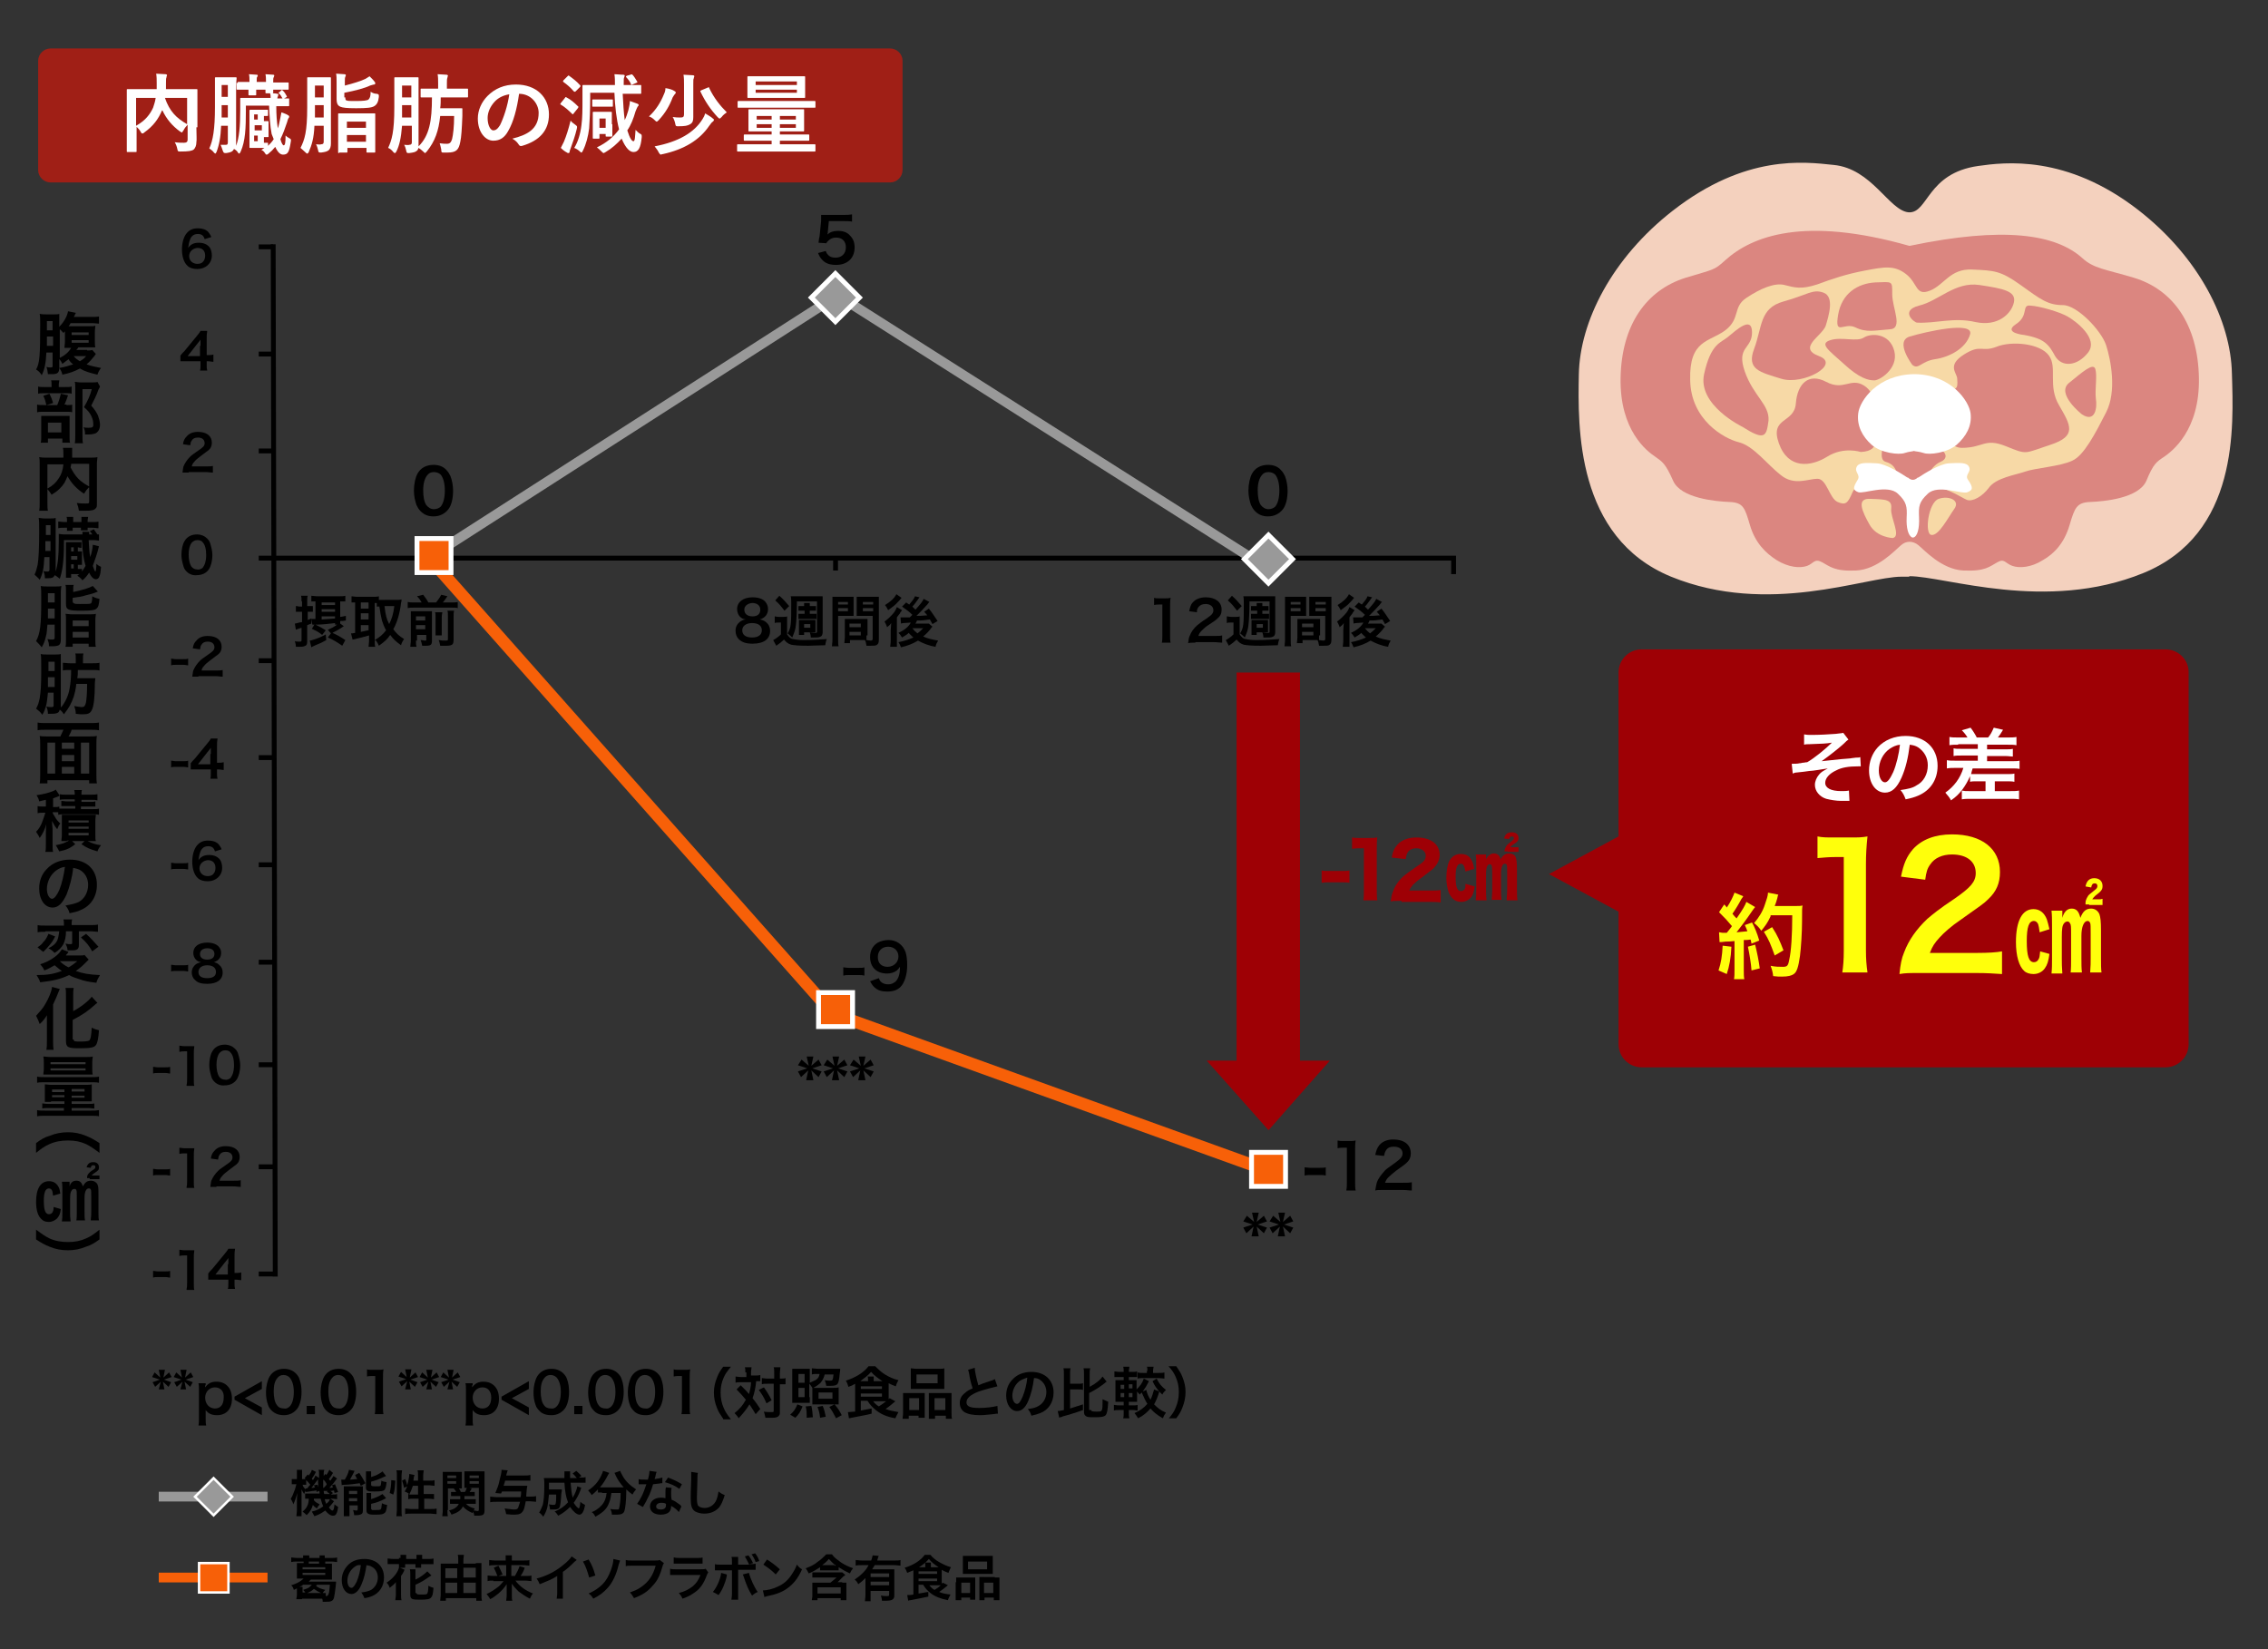 <?xml version="1.0" encoding="utf-8"?>
<!-- Generator: Adobe Illustrator 27.0.0, SVG Export Plug-In . SVG Version: 6.00 Build 0)  -->
<svg version="1.1" id="レイヤー_1" xmlns="http://www.w3.org/2000/svg" xmlns:xlink="http://www.w3.org/1999/xlink" x="0px"
	 y="0px" viewBox="0 0 440 320" style="enable-background:new 0 0 440 320;" xml:space="preserve">
<rect x="0" y="0" width="440" height="320" fill="#333333" stroke="none"/>
<style type="text/css">
	.st0{fill:#A01F16;}
	.st1{fill:#FFFFFF;}
	.st2{fill:#9E0005;}
	.st3{fill:none;stroke:#000000;stroke-width:0.945;stroke-miterlimit:10;}
	.st4{fill:none;stroke:#999999;stroke-width:1.889;stroke-miterlimit:10;}
	.st5{fill:#999999;stroke:#FFFFFF;stroke-width:0.472;stroke-miterlimit:10;}
	.st6{fill:none;stroke:#F76008;stroke-width:1.889;stroke-miterlimit:10;}
	.st7{fill:#F76008;stroke:#FFFFFF;stroke-width:0.472;stroke-miterlimit:10;}
	.st8{fill:none;stroke:#F76008;stroke-width:2.361;stroke-miterlimit:10;}
	.st9{fill:#F76008;stroke:#FFFFFF;stroke-width:0.945;stroke-miterlimit:10;}
	.st10{fill:#999999;stroke:#FFFFFF;stroke-width:0.945;stroke-miterlimit:10;}
	.st11{fill:#FFFF0B;}
	.st12{fill:#F4D1BE;}
	.st13{fill:#DB8680;}
	.st14{fill:#F7D9A6;}
</style>
<g>
	<g>
		<g>
			<path class="st0" d="M175.1,33c0,1.3-1.1,2.4-2.4,2.4H9.8c-1.3,0-2.4-1.1-2.4-2.4V11.8c0-1.3,1.1-2.4,2.4-2.4h162.9
				c1.3,0,2.4,1.1,2.4,2.4V33z"/>
		</g>
		<g>
			<g>
				<path class="st1" d="M38.1,24.7c0,1.5,0.1,2.4,0,2.9c0,0.6-0.2,1.1-0.5,1.4c-0.4,0.3-1,0.4-2.6,0.4c-0.5,0-0.5,0-0.6-0.5
					c-0.1-0.5-0.3-1-0.5-1.3c0.7,0.1,1.4,0.1,1.8,0.1c0.5,0,0.7-0.2,0.7-0.6v-2.9c-0.3,0.3-0.6,0.7-0.8,1.1
					c-0.2,0.2-0.2,0.4-0.3,0.4c-0.1,0-0.2-0.1-0.4-0.2c-1.5-1.1-2.6-2.4-3.4-4.1l-0.1,0.1c-0.7,1.6-1.6,2.9-3.4,4.2
					c-0.2,0.2-0.3,0.2-0.4,0.2c-0.1,0-0.2-0.1-0.3-0.3c-0.2-0.4-0.5-0.7-0.8-1v2.3c0,1.6,0,2.3,0,2.4c0,0.2,0,0.2-0.2,0.2h-1.5
					c-0.2,0-0.2,0-0.2-0.2c0-0.1,0-0.9,0-2.6v-6.5c0-1.7,0-2.5,0-2.7c0-0.2,0-0.2,0.2-0.2c0.1,0,0.7,0,2.3,0h3.3c0-0.4,0-0.8,0-1.2
					c0-0.6,0-1.2-0.1-1.8c0.6,0,1.2,0.1,1.8,0.1c0.2,0,0.3,0.1,0.3,0.2c0,0.1-0.1,0.2-0.1,0.4c-0.1,0.2-0.1,0.5-0.1,1.2
					c0,0.4,0,0.7,0,1.1h3.6c1.6,0,2.2,0,2.3,0c0.2,0,0.2,0,0.2,0.2c0,0.1,0,1,0,2.8V24.7z M26.4,24.4c1.8-1,2.7-2.2,3.3-3.5
					c0.2-0.6,0.4-1.2,0.5-1.9h-3.8V24.4z M36.3,19H32c0.9,2.6,2.2,3.9,4.3,5.1V19z"/>
				<path class="st1" d="M54.6,17.5c0.1-0.1,0.2,0,0.3,0.1c0.3,0.3,0.5,0.6,0.7,1c0.1,0.1,0.1,0.2-0.1,0.3l-0.4,0.2
					c0.5,0,0.7,0,0.8,0c0.2,0,0.2,0,0.2,0.2v1.1c0,0.2,0,0.2-0.2,0.2c-0.1,0-0.6,0-2.2,0h-0.1c0,1.7,0.1,3,0.3,4.3
					c0.2-0.5,0.3-1.2,0.4-1.6c0.1-0.5,0.2-1,0.3-1.5c0.5,0.2,0.9,0.3,1.2,0.5c0.2,0.1,0.3,0.2,0.3,0.3s0,0.2-0.1,0.3
					c-0.1,0.1-0.2,0.4-0.3,0.8c-0.4,1.2-0.8,2.3-1.3,3.3c0.2,0.8,0.5,1.2,0.6,1.2c0.3,0,0.4-0.4,0.4-1.9c0.2,0.2,0.5,0.4,0.7,0.5
					c0.4,0.2,0.4,0.3,0.3,0.8c-0.3,2-0.6,2.4-1.5,2.4c-0.5,0-1-0.4-1.5-1.5c-0.4,0.5-0.8,0.9-1.3,1.3c-0.2,0.2-0.3,0.2-0.4,0.2
					c-0.1,0-0.2-0.1-0.3-0.3c-0.2-0.3-0.4-0.5-0.7-0.6c0.2-0.1,0.4-0.3,0.6-0.4h-1.5c-0.8,0-1.1,0-1.2,0c-0.2,0-0.2,0-0.2-0.2
					c0-0.1,0-0.7,0-1.9v-3.2c0-1.2,0-1.8,0-1.9c0-0.2,0-0.2,0.3-0.2c0.1,0,0.3,0,1.1,0h0.9c0.8,0,1,0,1.1,0c0.2,0,0.2,0,0.2,0.2v0.8
					c0,0.2,0,0.2-0.2,0.2c-0.1,0-0.2,0-0.6,0v1c0.4,0,0.6,0,0.7,0c0.2,0,0.2,0,0.2,0.2c0,0.1,0,0.4,0,1v0.8c0,0.6,0,0.8,0,0.9
					c0,0.2,0,0.2-0.2,0.2c-0.1,0-0.3,0-0.7,0v1.1c0.4,0,0.5,0,0.6,0c0.2,0,0.2,0,0.2,0.2v0.4c0.4-0.4,0.8-0.8,1.1-1.3L52.7,26
					c-0.3-1.5-0.4-3.4-0.5-5.5h-4.5v1c0,3.3-0.1,5.9-1,7.9c-0.1,0.2-0.2,0.4-0.3,0.4c-0.1,0-0.2-0.1-0.3-0.3
					c-0.2-0.3-0.5-0.5-0.7-0.6c-0.1,0.2-0.2,0.3-0.3,0.4c-0.2,0.2-0.6,0.3-1.2,0.4c-0.5,0-0.5,0-0.7-0.5c-0.1-0.4-0.3-0.8-0.4-1.1
					c0.4,0,0.7,0,1,0c0.3,0,0.4-0.1,0.4-0.5v-3.2h-1.3c-0.1,2.3-0.4,3.8-0.9,5.1c-0.1,0.2-0.2,0.3-0.2,0.3c-0.1,0-0.2-0.1-0.3-0.2
					c-0.2-0.3-0.6-0.6-0.9-0.8c0.7-1.5,1.1-3.7,1.1-8v-2.8c0-1.7,0-2.7,0-2.8c0-0.2,0-0.2,0.2-0.2c0.1,0,0.4,0,1.3,0h1.2
					c0.9,0,1.2,0,1.3,0c0.2,0,0.2,0,0.2,0.2c0,0.1-0.1,0.8-0.1,2.6v10c0,0.2,0,0.4,0,0.5c0.6-1.6,0.8-3.7,0.8-7c0-1.4,0-2,0-2.1
					c0-0.2,0-0.2,0.2-0.2c0.1,0,0.7,0,2.3,0h3.4c0-0.4,0-0.6-0.1-0.9c0.5,0,1,0,1.4,0.1c0.2,0,0.2,0.1,0.2,0.2
					c0,0.1-0.1,0.2-0.1,0.3s-0.1,0.2-0.1,0.4h1c-0.2-0.4-0.4-0.7-0.7-1c-0.1-0.1-0.1-0.2,0.1-0.2L54.6,17.5z M44.2,22.8v-2.4H43v0.3
					c0,0.8,0,1.4,0,2.1H44.2z M43,16.5v2.3h1.2v-2.3H43z M46.1,16.1c0-0.2,0-0.2,0.2-0.2c0.1,0,0.6,0,2.1,0c0-0.6,0-1.1-0.1-1.5
					c0.5,0,1,0.1,1.5,0.1c0.2,0,0.2,0.1,0.2,0.2s0,0.1-0.1,0.2c-0.1,0.1-0.1,0.4-0.1,1h1.8c0-0.6,0-1-0.1-1.5c0.5,0,1,0.1,1.5,0.1
					c0.2,0,0.2,0.1,0.2,0.2c0,0.1-0.1,0.2-0.1,0.3c-0.1,0.1-0.1,0.4-0.1,1h0.5c1.6,0,2.2,0,2.3,0c0.2,0,0.2,0,0.2,0.2v1
					c0,0.2,0,0.2-0.2,0.2c-0.1,0-0.7,0-2.3,0h-0.5c0,0.3,0,0.4,0,0.5c0,0.2,0,0.2-0.2,0.2h-1.1c-0.2,0-0.2,0-0.2-0.2
					c0-0.1,0-0.2,0-0.5h-1.8c0,0.6,0,0.8,0,0.9c0,0.2,0,0.2-0.2,0.2h-1.1c-0.2,0-0.2,0-0.2-0.2c0-0.1,0-0.4,0-0.9c-1.5,0-2,0-2.1,0
					c-0.2,0-0.2,0-0.2-0.2V16.1z M50,23.2v-1h-0.7v1H50z M50.8,24.3h-1.4v1h1.4V24.3z M50,27.4v-1.1h-0.7v1.1H50z"/>
				<path class="st1" d="M64.2,25.5c0,0.8,0,1.6,0,2.3c0,0.6-0.1,1.1-0.5,1.4c-0.3,0.2-0.6,0.3-1.4,0.4c-0.5,0-0.5,0-0.6-0.5
					c-0.1-0.4-0.2-0.8-0.4-1.1c0.4,0,0.8,0.1,1,0c0.4,0,0.5-0.2,0.5-0.5v-3.1H61c-0.1,2.4-0.5,3.7-1.1,5.1c-0.1,0.2-0.2,0.3-0.3,0.3
					c-0.1,0-0.2-0.1-0.3-0.2c-0.3-0.3-0.8-0.7-1-0.9c0.8-1.6,1.3-3.1,1.3-7.9v-2.8c0-1.7,0-2.7,0-2.8c0-0.2,0-0.2,0.2-0.2
					c0.1,0,0.4,0,1.4,0h1.4c1,0,1.3,0,1.4,0c0.2,0,0.2,0,0.2,0.2c0,0.1,0,1,0,2.8V25.5z M62.8,22.8v-2.4h-1.7v0.3c0,0.8,0,1.5,0,2.1
					H62.8z M61.1,16.6v2.3h1.7v-2.3H61.1z M67,18.9c0,0.3,0,0.6,0.3,0.6c0.2,0.1,0.6,0.1,1.8,0.1c1.4,0,2.2-0.1,2.4-0.3
					c0.3-0.3,0.4-0.7,0.4-1.5c0.3,0.2,0.7,0.4,1.2,0.4c0.4,0.1,0.4,0.1,0.4,0.6c-0.1,1-0.4,1.5-0.9,1.8c-0.5,0.3-1.4,0.4-3.5,0.4
					c-1.9,0-2.6-0.1-3.1-0.3c-0.4-0.2-0.7-0.5-0.7-1.5v-3.2c0-0.7,0-1.3-0.1-1.7c0.6,0,1.1,0.1,1.6,0.1c0.2,0,0.3,0.1,0.3,0.2
					c0,0.1-0.1,0.2-0.1,0.3c-0.1,0.2-0.1,0.4-0.1,1v0.7c1.6-0.4,3.2-0.9,4-1.3c0.3-0.2,0.5-0.3,0.8-0.5c0.4,0.4,0.8,0.8,1,1.1
					c0.1,0.1,0.1,0.2,0.1,0.3c0,0.1-0.1,0.2-0.2,0.2c-0.2,0-0.4,0.1-0.8,0.2c-1,0.5-2.9,1-5,1.4V18.9z M65.8,29.7
					c-0.2,0-0.2,0-0.2-0.2c0-0.1,0-0.6,0-3.3v-1.7c0-1.7,0-2.2,0-2.3c0-0.2,0-0.2,0.2-0.2c0.1,0,0.6,0,2,0h2.8c1.4,0,1.8,0,2,0
					c0.2,0,0.2,0,0.2,0.2c0,0.1,0,0.6,0,2v1.9c0,2.7,0,3.2,0,3.3c0,0.2,0,0.2-0.2,0.2h-1.3c-0.2,0-0.2,0-0.2-0.2v-0.7h-3.7v0.7
					c0,0.2,0,0.2-0.2,0.2H65.8z M67.3,24.8H71v-1.2h-3.7V24.8z M71,27.5v-1.3h-3.7v1.3H71z"/>
				<path class="st1" d="M85.4,22.5c-0.3,2.9-1,4.9-2.6,6.9c-0.2,0.2-0.3,0.3-0.3,0.3c-0.1,0-0.2-0.1-0.4-0.3
					c-0.3-0.3-0.6-0.5-0.9-0.7c-0.1,0.3-0.2,0.5-0.4,0.6c-0.2,0.2-0.6,0.3-1.4,0.4c-0.5,0-0.5,0-0.6-0.5c-0.1-0.4-0.2-0.8-0.4-1.1
					c0.4,0,0.8,0.1,1,0c0.4,0,0.5-0.2,0.5-0.5v-3.2h-1.9c-0.2,2.4-0.5,3.8-1.1,5c-0.1,0.2-0.2,0.3-0.3,0.3s-0.2-0.1-0.3-0.2
					c-0.3-0.4-0.7-0.7-1-0.8c0.7-1.5,1.2-3.1,1.2-7.9v-2.8c0-1.7,0-2.7,0-2.8c0-0.2,0-0.2,0.2-0.2c0.1,0,0.4,0,1.4,0h1.5
					c1,0,1.3,0,1.4,0c0.2,0,0.2,0,0.2,0.2c0,0.1,0,1,0,2.8v7.6c0,0.8,0,1.6,0,2.3c0,0.2,0,0.3,0,0.5c2.1-2.1,2.6-4.9,2.6-9.5
					c-1.4,0-1.9,0-2,0c-0.2,0-0.2,0-0.2-0.2v-1.3c0-0.2,0-0.2,0.2-0.2c0.1,0,0.6,0,2.2,0h1v-1c0-0.7,0-1.2-0.1-1.8
					c0.6,0,1.2,0.1,1.7,0.1c0.2,0,0.3,0.1,0.3,0.2c0,0.1-0.1,0.2-0.1,0.4c-0.1,0.2-0.1,0.5-0.1,1.1v1h1.7c1.6,0,2.1,0,2.2,0
					c0.2,0,0.2,0,0.2,0.2v1.3c0,0.2,0,0.2-0.2,0.2c-0.1,0-0.6,0-2.2,0h-2.9c0,0.8,0,1.4-0.1,2.1h2.6c1.1,0,1.4,0,1.5,0
					c0.2,0,0.2,0,0.2,0.2c0,0.4,0,0.9,0,1.3c-0.1,2.5-0.2,4.1-0.4,5c-0.3,1.6-0.8,2.1-2.5,2.1c-0.3,0-0.5,0-0.8,0
					c-0.3,0-0.4,0-0.4-0.6c-0.1-0.5-0.2-0.9-0.3-1.2c0.7,0.1,1,0.1,1.4,0.1c0.6,0,0.8-0.3,1-0.9c0.2-0.8,0.4-2.4,0.4-4.5H85.4z
					 M79.8,22.8v-2.4H78v0.3c0,0.8,0,1.5,0,2.1H79.8z M78,16.6v2.3h1.8v-2.3H78z"/>
				<path class="st1" d="M100.7,18.2c-0.4,2.9-1.1,5.5-2.1,7.2c-0.7,1.3-1.6,1.9-2.9,1.9c-1.5,0-3-1.6-3-4.3c0-1.6,0.7-3.2,1.9-4.4
					c1.4-1.4,3.2-2.2,5.5-2.2c4,0,6.4,2.5,6.4,5.8c0,3.1-1.8,5.1-5.2,6.1c-0.4,0.1-0.5,0-0.7-0.3c-0.2-0.3-0.5-0.7-1.2-1.1
					c2.8-0.7,5.1-1.8,5.1-5C104.5,20.1,103,18.2,100.7,18.2L100.7,18.2z M95.9,19.8c-0.8,0.9-1.3,2-1.3,3.1c0,1.5,0.6,2.4,1.1,2.4
					c0.4,0,0.8-0.2,1.3-1c0.7-1.4,1.5-3.8,1.8-6C97.6,18.5,96.6,19,95.9,19.8z"/>
				<path class="st1" d="M109.4,27.5c0.5-1.2,0.9-2.5,1.3-4.1c0.2,0.3,0.5,0.5,0.9,0.8c0.4,0.3,0.4,0.3,0.3,0.8
					c-0.3,1.3-0.8,2.7-1.2,3.8c-0.1,0.3-0.2,0.5-0.2,0.7c0,0.1-0.1,0.2-0.2,0.2c-0.1,0-0.2,0-0.3-0.1c-0.4-0.2-0.8-0.5-1.2-0.9
					C109,28.3,109.2,27.9,109.4,27.5z M109.6,19c0.1-0.2,0.2-0.2,0.3-0.1c0.8,0.4,1.5,1,2.2,1.7c0.1,0,0.1,0.1,0.1,0.2
					c0,0,0,0.1-0.1,0.2l-0.8,1c-0.1,0.2-0.2,0.2-0.3,0.1c-0.7-0.7-1.5-1.4-2.2-1.8c-0.1,0-0.1-0.1-0.1-0.1c0,0,0-0.1,0.1-0.2
					L109.6,19z M110.1,14.8c0.2-0.2,0.2-0.2,0.3-0.1c0.7,0.5,1.5,1.1,2.1,1.8c0.1,0,0.1,0.1,0.1,0.2c0,0.1,0,0.1-0.1,0.2l-0.8,0.8
					c-0.1,0.1-0.1,0.1-0.2,0.1c-0.1,0-0.1,0-0.2-0.1c-0.6-0.7-1.3-1.3-2-1.8c-0.1-0.1-0.1-0.1-0.1-0.1c0,0,0.1-0.1,0.1-0.2
					L110.1,14.8z M120.8,18.1c0.1,2,0.2,3.7,0.4,5.2c0.3-0.6,0.5-1.2,0.7-1.9c0.1-0.5,0.3-1.2,0.3-1.8c0.5,0.2,0.9,0.3,1.4,0.5
					c0.2,0.1,0.3,0.1,0.3,0.3c0,0.1-0.1,0.2-0.2,0.3c-0.1,0.2-0.2,0.4-0.4,0.9c-0.4,1.4-0.9,2.7-1.6,3.7c0.5,1.6,0.9,2.1,1.2,2.1
					c0.3,0,0.3-0.9,0.4-2.2c0.3,0.3,0.6,0.6,0.8,0.7c0.4,0.2,0.4,0.2,0.4,0.7c-0.2,2.2-0.7,2.9-1.6,2.9c-0.7,0-1.5-0.7-2.3-2.6
					c-0.9,1-1.9,1.9-3.1,2.6c-0.2,0.1-0.3,0.2-0.4,0.2c-0.1,0-0.2-0.1-0.4-0.3c-0.3-0.3-0.6-0.6-0.9-0.8c1.9-0.9,3.3-2.1,4.3-3.5
					c-0.5-1.9-0.8-4.5-0.9-7.1h-4.7v1.1c0,2.4-0.1,4.3-0.2,5.8c-0.2,1.6-0.6,3.1-1.2,4.3c-0.1,0.2-0.2,0.4-0.3,0.4s-0.2-0.1-0.3-0.2
					c-0.3-0.3-0.8-0.6-1.1-0.7c0.7-1.1,1.2-2.7,1.4-4.4c0.2-1.5,0.2-3,0.2-5.1c0-1.7,0-2.4,0-2.5c0-0.2,0-0.2,0.2-0.2
					c0.1,0,0.7,0,2.4,0h3.7c0-0.9,0-1.4-0.1-2.1c0.6,0,1.1,0.1,1.7,0.1c0.2,0,0.3,0.1,0.3,0.2c0,0.1-0.1,0.2-0.1,0.3
					c-0.1,0.2-0.1,0.4-0.1,1.2v0.3h0.9c1.6,0,2.2,0,2.3,0c0.2,0,0.2,0,0.2,0.2V18c0,0.2,0,0.2-0.2,0.2c-0.1,0-0.7,0-2.3,0H120.8z
					 M117.4,19.3c0.9,0,1.2,0,1.3,0c0.2,0,0.2,0,0.2,0.2v1c0,0.2,0,0.2-0.2,0.2c-0.1,0-0.4,0-1.3,0h-1c-0.9,0-1.2,0-1.3,0
					c-0.2,0-0.2,0-0.2-0.2v-1c0-0.2,0-0.2,0.2-0.2c0.1,0,0.4,0,1.3,0H117.4z M118.8,24.1c0,1.8,0,2.1,0,2.2c0,0.2,0,0.2-0.2,0.2
					h-0.9c-0.2,0-0.2,0-0.2-0.2v-0.3h-1.2v0.7c0,0.2,0,0.2-0.2,0.2h-0.9c-0.2,0-0.2,0-0.2-0.2c0-0.1,0-0.5,0-2.4v-1
					c0-0.9,0-1.3,0-1.4c0-0.2,0-0.2,0.2-0.2c0.1,0,0.3,0,1.1,0h1.1c0.8,0,1,0,1.1,0c0.2,0,0.2,0,0.2,0.2c0,0.1,0,0.5,0,1.1V24.1z
					 M116.3,23v1.8h1.2V23H116.3z M122.7,16.4c-0.2,0.1-0.3,0.1-0.3-0.1c-0.2-0.5-0.6-1-0.9-1.3c-0.1-0.1-0.1-0.2,0.1-0.3l0.7-0.2
					c0.2-0.1,0.3-0.1,0.4,0c0.3,0.3,0.6,0.8,0.9,1.3c0.1,0.2,0.1,0.2-0.2,0.3L122.7,16.4z"/>
				<path class="st1" d="M130.9,17.7c0.2,0.1,0.2,0.2,0.2,0.3c0,0.1-0.1,0.2-0.2,0.3c-0.1,0.1-0.2,0.3-0.4,0.6
					c-0.6,1.6-1.4,3-2.7,4.4c-0.2,0.2-0.3,0.3-0.4,0.3c-0.1,0-0.2-0.1-0.4-0.3c-0.3-0.3-0.7-0.6-1.1-0.7c1.4-1.3,2.3-2.8,2.9-4.3
					c0.2-0.4,0.3-0.8,0.3-1.2C129.8,17.2,130.5,17.4,130.9,17.7z M136.3,23.1c0.2-0.3,0.4-0.7,0.5-1.1c0.5,0.3,1.2,0.7,1.5,1
					c0.2,0.1,0.2,0.2,0.2,0.3c0,0.1-0.1,0.2-0.2,0.3c-0.2,0.1-0.4,0.4-0.7,0.8c-1.9,2.8-4.9,4.6-9,5.5c-0.2,0-0.3,0.1-0.4,0.1
					c-0.1,0-0.2-0.1-0.4-0.4c-0.2-0.5-0.6-0.9-0.8-1.2C131.7,27.5,134.7,25.7,136.3,23.1z M134.5,20.3c0,1.1,0,1.8,0,2.4
					c0,0.7-0.1,1.1-0.6,1.4c-0.5,0.3-1,0.4-2.3,0.4c-0.5,0-0.5,0-0.6-0.5c-0.1-0.5-0.3-1-0.5-1.3c0.6,0.1,1,0.1,1.5,0.1
					c0.5,0,0.7-0.1,0.7-0.6v-5.8c0-0.7,0-1.3-0.1-1.9c0.6,0,1.3,0.1,1.8,0.1c0.2,0,0.3,0.1,0.3,0.2c0,0.1-0.1,0.2-0.1,0.4
					c-0.1,0.1-0.1,0.4-0.1,1.1V20.3z M137.3,17c0.2-0.1,0.3-0.1,0.3,0.1c0.9,1.9,2.1,3.4,3.4,4.7c-0.3,0.2-0.7,0.5-1,0.9
					c-0.2,0.2-0.3,0.3-0.4,0.3s-0.2-0.1-0.4-0.3c-1.3-1.4-2.4-3-3.3-4.9c-0.1-0.2,0-0.2,0.2-0.3L137.3,17z"/>
				<path class="st1" d="M145.3,29.4c-1.5,0-2,0-2.1,0c-0.2,0-0.2,0-0.2-0.2v-1c0-0.2,0-0.2,0.2-0.2c0.1,0,0.6,0,2.1,0h4.4v-0.7
					h-2.9c-1.6,0-2.2,0-2.3,0c-0.2,0-0.2,0-0.2-0.2v-0.8c0-0.2,0-0.2,0.2-0.2c0.1,0,0.7,0,2.3,0h2.9v-0.6h-2c-1.6,0-2.2,0-2.3,0
					c-0.2,0-0.2,0-0.2-0.2c0-0.1,0-0.4,0-1.2v-1.5c0-0.8,0-1.1,0-1.2c0-0.2,0-0.2,0.2-0.2c0.1,0,0.7,0,2.3,0h5.8c1.6,0,2.2,0,2.3,0
					c0.2,0,0.2,0,0.2,0.2c0,0.1,0,0.4,0,1.2v1.5c0,0.8,0,1.1,0,1.2c0,0.2,0,0.2-0.2,0.2c-0.1,0-0.7,0-2.3,0h-2.2v0.6h3.2
					c1.6,0,2.2,0,2.3,0c0.2,0,0.2,0,0.2,0.2v0.8c0,0.2,0,0.2-0.2,0.2c-0.1,0-0.7,0-2.3,0h-3.2v0.7h4.6c1.5,0,2,0,2.1,0
					c0.2,0,0.2,0,0.2,0.2v1c0,0.2,0,0.2-0.2,0.2c-0.1,0-0.6,0-2.1,0H145.3z M145.4,20.9c-1.5,0-2,0-2.1,0c-0.2,0-0.2,0-0.2-0.2v-0.9
					c0-0.2,0-0.2,0.2-0.2c0.1,0,0.6,0,2.1,0h10.5c1.5,0,2,0,2.1,0c0.2,0,0.2,0,0.2,0.2v0.9c0,0.2,0,0.2-0.2,0.2c-0.1,0-0.6,0-2.1,0
					H145.4z M153.7,14.8c1.6,0,2.2,0,2.3,0c0.2,0,0.2,0,0.2,0.2c0,0.1,0,0.4,0,1.2v1.4c0,0.8,0,1.1,0,1.2c0,0.2,0,0.2-0.2,0.2
					c-0.1,0-0.7,0-2.3,0h-6.2c-1.6,0-2.2,0-2.3,0c-0.2,0-0.2,0-0.2-0.2c0-0.1,0-0.4,0-1.2v-1.4c0-0.8,0-1.1,0-1.2
					c0-0.2,0-0.2,0.2-0.2c0.1,0,0.7,0,2.3,0H153.7z M146.6,15.8v0.7h8v-0.7H146.6z M154.6,17.4h-8V18h8V17.4z M149.7,23.2v-0.7h-2.9
					v0.7H149.7z M149.7,24.8v-0.7h-2.9v0.7H149.7z M151.3,22.5v0.7h3.1v-0.7H151.3z M154.4,24.1h-3.1v0.7h3.1V24.1z"/>
			</g>
		</g>
	</g>
	<g>
		<path class="st2" d="M256.4,168.9c0.4,0.1,0.8,0.1,1.4,0.1h2.6c0.6,0,1,0,1.4-0.1v2.4c-0.5-0.1-0.9-0.1-1.4-0.1h-2.6
			c-0.6,0-0.9,0-1.4,0.1V168.9z"/>
		<path class="st2" d="M262.3,162.5c0.5,0.1,0.9,0.1,1.6,0.1h1.6c0.9,0,1.1,0,1.7-0.1c-0.1,0.8-0.1,1.5-0.1,2.4v7.7
			c0,0.8,0,1.4,0.1,2.1h-2.7c0.1-0.6,0.1-1.3,0.1-2.1v-8H264c-0.6,0-1,0-1.7,0.1V162.5z"/>
		<path class="st2" d="M271.9,174.8c-1.3,0-1.5,0-2.1,0.1c0.1-0.8,0.2-1.3,0.4-1.8c0.4-1.2,1.1-2.2,2.1-3.1c0.6-0.5,1-0.8,2.6-1.9
			c1.4-0.9,1.7-1.3,1.7-2.1c0-0.8-0.8-1.4-1.8-1.4c-0.8,0-1.4,0.3-1.7,0.8c-0.2,0.3-0.3,0.7-0.4,1.3l-2.7-0.3
			c0.2-1.2,0.5-1.8,1.1-2.5c0.8-0.9,2.1-1.4,3.7-1.4c2.8,0,4.5,1.3,4.5,3.4c0,1-0.5,1.9-1.3,2.7c-0.4,0.3-0.5,0.4-2.2,1.7
			c-0.6,0.4-1.3,1-1.7,1.4c-0.3,0.4-0.5,0.6-0.7,1.1h3.8c1,0,1.7,0,2.3-0.1v2.4c-0.8-0.1-1.4-0.1-2.4-0.1H271.9z"/>
		<path class="st2" d="M286.1,172c-0.2,1.1-0.3,1.6-0.7,2.1c-0.5,0.6-1.2,0.9-1.9,0.9c-0.6,0-1.2-0.2-1.5-0.5
			c-0.4-0.3-0.8-0.9-1-1.5c-0.2-0.6-0.4-1.7-0.4-2.6c0-1.3,0.2-2.5,0.5-3.2c0.5-1,1.3-1.5,2.3-1.5c1.5,0,2.3,0.9,2.6,2.9l-1.7,0.5
			c-0.2-1.1-0.4-1.5-0.9-1.5c-0.7,0-1,0.8-1,2.5c0,2,0.3,2.8,1,2.8c0.3,0,0.5-0.1,0.7-0.3s0.2-0.5,0.2-1.1L286.1,172z M289.4,174.8
			c0-0.6,0.1-1.3,0.1-2.1v-3.2c0-1.6-0.1-1.8-0.5-1.8c-0.2,0-0.4,0.2-0.5,0.4c-0.1,0.3-0.2,0.7-0.2,1.5v3c0,0.7,0,1.3,0.1,2.1h-2.1
			c0.1-0.9,0.1-1.3,0.1-2.1v-4.7c0-0.8,0-1.5-0.1-2.1h2v0.5c0,0.1,0,0.1,0,0.4c0.4-0.7,0.9-1.1,1.5-1.1c0.7,0,1.2,0.4,1.3,1.2
			c0.4-0.8,0.9-1.2,1.7-1.2c0.5,0,1,0.2,1.2,0.6c0.2,0.4,0.3,1.1,0.3,2.6v3.8c0,0.9,0,1.5,0.1,2.1h-2.1c0-0.6,0.1-1.3,0.1-2.1v-3.2
			c0-1.6,0-1.8-0.5-1.8c-0.4,0-0.7,0.7-0.7,1.9v3c0,0.9,0,1.5,0.1,2.1H289.4z M292.5,165.2c-0.3,0-0.5,0-0.6,0c0-0.1,0-0.1,0-0.1
			c0-0.1,0-0.1,0-0.1c0,0,0,0,0,0c0-0.2,0.2-0.6,0.3-0.8c0.2-0.3,0.3-0.4,1.1-1c0.3-0.3,0.4-0.3,0.4-0.6c0-0.2-0.2-0.3-0.4-0.3
			c-0.3,0-0.5,0.2-0.5,0.5l-1-0.1c0.2-0.8,0.6-1.2,1.5-1.2c0.8,0,1.3,0.4,1.3,1.1c0,0.4-0.1,0.6-0.5,0.9c-0.1,0.1-0.1,0.1-0.6,0.4
			c-0.3,0.2-0.3,0.3-0.5,0.5h0.9c0.4,0,0.5,0,0.7,0v0.9c-0.3,0-0.4,0-0.7,0H292.5z"/>
	</g>
	<polygon class="st2" points="252.2,205.8 252.2,130.5 239.9,130.5 239.9,205.8 234.1,205.8 246.1,219.3 258,205.8 	"/>
	<line class="st3" x1="53" y1="47.4" x2="53.4" y2="247.7"/>
	<path class="st3" d="M51.6,47.4"/>
	<line class="st3" x1="50.2" y1="47.9" x2="53" y2="47.9"/>
	<line class="st3" x1="50.2" y1="68.7" x2="53" y2="68.7"/>
	<line class="st3" x1="50.2" y1="87.5" x2="53" y2="87.5"/>
	<polyline class="st3" points="50.2,108.3 282,108.3 282,111.4 	"/>
	<line class="st3" x1="50.2" y1="128.2" x2="53" y2="128.2"/>
	<line class="st3" x1="50.2" y1="147" x2="53" y2="147"/>
	<line class="st3" x1="50.2" y1="167.8" x2="53" y2="167.8"/>
	<line class="st3" x1="50.2" y1="186.7" x2="53" y2="186.7"/>
	<line class="st3" x1="50.2" y1="206.6" x2="53" y2="206.6"/>
	<line class="st3" x1="50.2" y1="226.4" x2="53" y2="226.4"/>
	<line class="st3" x1="50.2" y1="247.2" x2="53" y2="247.2"/>
	<line class="st3" x1="162.1" y1="108.3" x2="162.1" y2="110.7"/>
	<line class="st3" x1="243.6" y1="106.4" x2="243.6" y2="108.8"/>
	<g>
		<path d="M160.2,48.7c0.1,0.3,0.2,0.5,0.4,0.7c0.3,0.4,0.8,0.6,1.5,0.6c1.2,0,2-0.8,2-2c0-1.2-0.7-1.9-1.9-1.9
			c-0.6,0-1.1,0.2-1.5,0.6c-0.2,0.2-0.3,0.3-0.4,0.5l-1.5-0.1c0.1-0.9,0.1-0.9,0.2-1.2l0.3-3c0-0.2,0-0.6,0-1.2c0.4,0,0.6,0,1.3,0h3
			c0.8,0,1.1,0,1.7-0.1V43c-0.5-0.1-1-0.1-1.7-0.1h-2.8l-0.2,2.1c0,0.1,0,0.3-0.1,0.5c0.6-0.5,1.2-0.7,2.1-0.7c1,0,1.8,0.3,2.3,0.9
			c0.6,0.6,0.9,1.3,0.9,2.3c0,2.1-1.4,3.4-3.6,3.4c-1.2,0-2.1-0.3-2.7-1c-0.3-0.3-0.5-0.6-0.8-1.3L160.2,48.7z"/>
	</g>
	<g>
		<path d="M243.5,99.2c-0.4-0.4-0.6-0.8-0.8-1.2c-0.3-0.9-0.5-1.8-0.5-2.8c0-1.3,0.3-2.6,0.7-3.3c0.6-1.1,1.7-1.7,3.1-1.7
			c1,0,1.9,0.3,2.5,1c0.4,0.4,0.6,0.8,0.8,1.2c0.3,0.8,0.5,1.8,0.5,2.8c0,1.5-0.3,2.8-0.9,3.6c-0.7,0.9-1.7,1.4-2.9,1.4
			C245,100.2,244.2,99.9,243.5,99.2z M247.4,98.3c0.5-0.6,0.8-1.7,0.8-3.1c0-1.4-0.3-2.5-0.8-3.1c-0.3-0.3-0.8-0.5-1.3-0.5
			c-0.6,0-1,0.2-1.3,0.6c-0.5,0.6-0.8,1.6-0.8,2.9c0,1.3,0.2,2.3,0.6,2.9c0.4,0.5,0.9,0.8,1.5,0.8C246.6,98.8,247.1,98.6,247.4,98.3
			z"/>
	</g>
	<g>
		<path d="M81.6,99.2c-0.4-0.4-0.6-0.8-0.8-1.2c-0.3-0.9-0.5-1.8-0.5-2.8c0-1.3,0.3-2.6,0.7-3.3c0.6-1.1,1.7-1.7,3.1-1.7
			c1,0,1.9,0.3,2.5,1c0.4,0.4,0.6,0.8,0.8,1.2c0.3,0.8,0.5,1.8,0.5,2.8c0,1.5-0.3,2.8-0.9,3.6c-0.7,0.9-1.7,1.4-2.9,1.4
			C83.1,100.2,82.3,99.9,81.6,99.2z M85.5,98.3c0.5-0.6,0.8-1.7,0.8-3.1c0-1.4-0.3-2.5-0.8-3.1c-0.3-0.3-0.8-0.5-1.3-0.5
			c-0.6,0-1,0.2-1.3,0.6c-0.5,0.6-0.8,1.6-0.8,2.9c0,1.3,0.2,2.3,0.6,2.9c0.4,0.5,0.9,0.8,1.5,0.8C84.7,98.8,85.2,98.6,85.5,98.3z"
			/>
	</g>
	<g>
		<path d="M143.5,119.6c-0.3-0.3-0.5-0.9-0.5-1.4c0-1.4,1.2-2.3,3-2.3c1.3,0,2.3,0.4,2.7,1.2c0.2,0.3,0.3,0.7,0.3,1.1
			c0,1-0.6,1.7-1.6,2c0.5,0.1,0.8,0.2,1.2,0.5c0.5,0.4,0.8,1,0.8,1.7c0,1.6-1.2,2.5-3.4,2.5c-1.3,0-2.1-0.3-2.7-0.9
			c-0.4-0.4-0.6-1-0.6-1.6c0-0.8,0.3-1.3,0.9-1.8c0.4-0.2,0.6-0.4,1.1-0.4C144,120.1,143.8,119.9,143.5,119.6z M147.8,122.3
			c0-0.9-0.7-1.4-1.9-1.4c-1.2,0-1.9,0.6-1.9,1.4c0,0.9,0.7,1.4,1.9,1.4C147.1,123.7,147.8,123.2,147.8,122.3z M144.4,118.3
			c0,0.8,0.6,1.3,1.6,1.3c1,0,1.5-0.5,1.5-1.3c0-0.8-0.6-1.3-1.6-1.3C145,117.1,144.4,117.6,144.4,118.3z"/>
		<path d="M150.2,119.6c0.3,0,0.5,0.1,0.9,0.1h0.8c0.3,0,0.6,0,0.8-0.1c0,0.3,0,0.6,0,1.2v2.3c0.2,0.3,0.3,0.4,0.5,0.6
			c0.2,0.2,0.5,0.3,0.7,0.3c0.4,0.1,1.1,0.2,1.9,0.2c2,0,3.2-0.1,4.6-0.2c-0.2,0.5-0.2,0.7-0.3,1.2c-1.1,0-2.4,0.1-3.3,0.1
			c-2,0-2.7-0.1-3.3-0.2c-0.6-0.2-0.9-0.4-1.4-1c-0.4,0.4-0.9,0.8-1.5,1.2l-0.6-1.1c0.4-0.2,1-0.6,1.5-1.1v-2.3H151
			c-0.3,0-0.5,0-0.7,0.1V119.6z M151.2,115.6c0.8,0.7,1.2,1.2,1.9,2l-0.9,0.9c-0.7-0.9-1-1.3-1.8-2L151.2,115.6z M154.6,116.8
			c0,0.2,0,0.2,0,0.3c0,1.6-0.1,3.5-0.2,4.2c-0.1,1-0.3,1.4-0.7,2.4c-0.2-0.2-0.5-0.5-0.9-0.8c0.7-1.2,0.7-1.7,0.7-5.9
			c0-0.6,0-1-0.1-1.3c0.3,0,0.5,0,1.1,0h4c0.6,0,0.8,0,1.1,0c0,0.3,0,0.5,0,1.1v5.9c0,0.5-0.2,0.8-0.6,0.9c-0.2,0.1-0.6,0.1-1.2,0.1
			c-0.2,0-0.2,0-0.5,0c0-0.4-0.1-0.7-0.2-1c0.3,0,0.6,0.1,1,0.1c0.4,0,0.4,0,0.4-0.3v-5.8H154.6z M156,118.5h-0.2
			c-0.4,0-0.7,0-0.9,0v-0.9c0.3,0,0.6,0,0.9,0h0.2v-0.1c0-0.2,0-0.4,0-0.5h1.1c0,0.1,0,0.3,0,0.5v0.1h0.3c0.3,0,0.6,0,0.9,0v0.9
			c-0.2,0-0.5,0-0.9,0h-0.3v0.6h0.4c0.4,0,0.6,0,0.9,0v1c-0.3,0-0.6,0-0.9,0h-1.7c-0.3,0-0.6,0-0.9,0v-1c0.3,0,0.5,0,0.9,0h0.3
			V118.5z M155,123.1c0-0.2,0-0.4,0-0.8V121c0-0.3,0-0.5,0-0.7c0.2,0,0.4,0,0.7,0h1.8c0.3,0,0.5,0,0.7,0c0,0.3,0,0.4,0,0.7v1.1
			c0,0.3,0,0.4,0,0.6c-0.1,0-0.3,0-0.5,0H156v0.5H155z M156,121.8h1.2v-0.7H156V121.8z"/>
		<path d="M162.6,124.1c0,0.6,0,1,0.1,1.3h-1.3c0-0.3,0.1-0.7,0.1-1.3v-7.1c0-0.6,0-0.9,0-1.2c0.3,0,0.6,0,1.1,0h1.9
			c0.6,0,0.8,0,1.1,0c0,0.3,0,0.6,0,1v1.7c0,0.5,0,0.7,0,1c-0.3,0-0.6,0-1,0h-2V124.1z M162.6,117.3h1.9v-0.5h-1.9V117.3z
			 M162.6,118.6h1.9v-0.6h-1.9V118.6z M168.1,123.3c0,0.4,0,0.7,0,0.9c0.2,0,0.6,0.1,0.8,0.1c0.3,0,0.4-0.1,0.4-0.3v-4.5h-2.1
			c-0.4,0-0.7,0-1,0c0-0.3,0-0.5,0-1v-1.7c0-0.4,0-0.7,0-1c0.3,0,0.6,0,1.1,0h2.1c0.5,0,0.8,0,1.1,0c0,0.4,0,0.7,0,1.2v7.1
			c0,0.6-0.1,0.9-0.5,1.1c-0.2,0.1-0.6,0.1-1.2,0.1c-0.2,0-0.2,0-0.7,0c-0.1-0.5-0.1-0.7-0.3-1.1c-0.3,0-0.5,0-0.6,0h-2.3v0.6h-1.1
			c0-0.3,0.1-0.7,0.1-1.1v-2.6c0-0.4,0-0.7,0-1c0.3,0,0.6,0,1,0h2.4c0.5,0,0.7,0,1,0c0,0.3,0,0.6,0,1V123.3z M164.8,121.7h2.2V121
			h-2.2V121.7z M164.8,123.3h2.2v-0.7h-2.2V123.3z M167.4,117.3h2v-0.5h-2V117.3z M167.4,118.6h2v-0.6h-2V118.6z"/>
		<path d="M172.9,120.9c-0.2,0.3-0.4,0.5-0.8,0.8c-0.2-0.6-0.3-0.7-0.5-1.1c0.7-0.5,1.3-1.1,1.8-1.7c0.3-0.4,0.5-0.8,0.6-1.1l1,0.6
			c-0.1,0.1-0.2,0.3-0.3,0.4c0,0-0.1,0.1-0.1,0.2c-0.2,0.3-0.5,0.6-0.6,0.8v4.4c0,0.6,0,0.9,0,1.3h-1.3c0-0.3,0.1-0.6,0.1-1.2v-2
			L172.9,120.9z M174.9,116c-0.4,0.5-0.4,0.5-0.7,0.8c-0.5,0.6-1.2,1.1-1.9,1.6c-0.2-0.4-0.3-0.6-0.6-1c1-0.6,1.8-1.3,2.2-2.1
			L174.9,116z M178.4,115.9c-0.1,0.1-0.1,0.1-0.3,0.4c-0.3,0.4-0.7,1-1.1,1.4c0.3,0.3,0.4,0.4,0.6,0.6c0.9-1,1.4-1.6,1.6-2.1
			l1.1,0.6c-0.1,0.1-0.2,0.2-0.4,0.5c-0.6,0.7-1.4,1.5-2.1,2.2c0.8,0,0.8,0,2.1-0.1c-0.2-0.2-0.3-0.4-0.6-0.7l0.9-0.6
			c0.6,0.7,1,1.4,1.7,2.4l-1,0.6c-0.3-0.5-0.3-0.6-0.5-0.9c-1.5,0.2-1.5,0.2-2.5,0.2c-0.1,0.3-0.2,0.4-0.3,0.6h1.7
			c0.4,0,0.7,0,0.9,0l0.7,0.6c-0.1,0.1-0.1,0.1-0.2,0.2c-0.4,0.6-1,1.2-1.6,1.7c0.8,0.4,1.8,0.6,2.9,0.8c-0.3,0.5-0.4,0.7-0.5,1.2
			c-1.3-0.2-2.5-0.7-3.4-1.2c-1,0.6-2,1-3.3,1.3c-0.2-0.5-0.3-0.7-0.5-1c1.1-0.2,2-0.5,2.9-0.9c-0.4-0.4-0.7-0.6-0.9-0.9
			c-0.4,0.4-0.7,0.5-1.3,0.9c-0.3-0.5-0.4-0.6-0.7-0.9c1.1-0.5,2-1.2,2.4-2c-1.6,0.1-1.6,0.1-1.9,0.2l-0.1-1.2c0.2,0,0.4,0,0.7,0
			c0.1,0,0.2,0,0.4,0c0.2,0,0.2,0,0.7,0l0.5-0.5c-0.6-0.6-1-0.9-2-1.6l0.8-0.8c0.3,0.2,0.4,0.3,0.6,0.4c0.5-0.6,1-1.2,1.1-1.6
			L178.4,115.9z M177,121.9c0.3,0.4,0.6,0.7,1,1c0.5-0.4,0.7-0.6,1.1-1H177z"/>
	</g>
	<g>
		<path d="M58.5,116.7c0-0.5,0-0.8-0.1-1.1h1.3c-0.1,0.3-0.1,0.6-0.1,1.1v0.9H60c0.3,0,0.5,0,0.7,0v1.1c-0.2,0-0.4,0-0.7,0h-0.3v1.6
			c0.2-0.1,0.3-0.1,0.7-0.3l0,1l-0.8,0.3v3.2c0,0.6-0.2,0.8-0.6,0.9c-0.2,0.1-0.6,0.1-1,0.1c-0.2,0-0.3,0-0.6,0
			c0-0.5-0.1-0.7-0.2-1.1c0.3,0.1,0.6,0.1,0.8,0.1c0.4,0,0.5,0,0.5-0.3v-2.4c-0.9,0.3-0.9,0.3-1.1,0.4l-0.2-1.2
			c0.2,0,0.7-0.2,1.4-0.3v-2h-0.4c-0.3,0-0.5,0-0.8,0v-1.1c0.3,0,0.5,0.1,0.8,0.1h0.4V116.7z M60.1,124.3c0.2,0,0.4-0.1,0.8-0.2
			c0.9-0.3,1.4-0.5,2.3-1l0.1,1.1c-0.9,0.5-1.1,0.6-2.1,1c-0.5,0.2-0.6,0.3-0.8,0.4L60.1,124.3z M65,121.4c0-0.2,0-0.3,0-0.5
			c-0.6,0.1-2.6,0.3-3.5,0.3c-0.1,0-0.1,0-0.3,0c1,0.5,1.2,0.6,2,1.1l-0.7,0.9c-0.7-0.6-1.2-0.8-2-1.2l0.5-0.8c-0.2,0-0.2,0-0.4,0
			l-0.2-1.1c0.2,0,0.4,0,0.6,0c0.1,0,0.1,0,0.2,0v-3.4c-0.3,0-0.6,0-0.8,0v-1.1c0.3,0,0.7,0.1,1.2,0.1h4.2c0.5,0,0.9,0,1.2-0.1v1.1
			c-0.3,0-0.5,0-1,0v3c0.3,0,0.5-0.1,1.1-0.2l0,0.9c-0.6,0.1-0.6,0.1-1.1,0.1c0,0.2,0,0.3,0,0.5l0.7,0.5c-0.7,0.5-1.4,0.9-2.2,1.3
			c0.9,0.4,1.6,0.8,2.5,1.4l-0.6,1.1c-1-0.7-1.8-1.2-2.8-1.6l0.6-0.8l-0.6-0.7c0.7-0.3,1.3-0.6,1.8-1H65z M62.4,117.4H65v-0.5h-2.6
			V117.4z M62.4,118.7H65v-0.5h-2.6V118.7z M62.4,120.2c1.4-0.1,1.6-0.1,2.6-0.2v-0.4h-2.6V120.2z"/>
		<path d="M72.7,124.3c0,0.6,0,0.9,0.1,1.2h-1.3c0-0.3,0.1-0.7,0.1-1.2v-1c-1.1,0.3-1.8,0.5-2.3,0.6c-0.4,0.1-0.7,0.2-0.9,0.2
			l-0.3-1.2c0.2,0,0.4,0,0.8-0.1v-5.9c-0.4,0-0.5,0-0.7,0v-1.2c0.3,0,0.6,0.1,1,0.1h3.3c0.4,0,0.7,0,1-0.1v0.7c0.2,0,0.4,0,0.7,0H77
			c0.3,0,0.6,0,0.9-0.1c0,0.1,0,0.4-0.1,0.7c-0.2,1.8-0.7,3.7-1.5,5.1c0.6,0.8,1.1,1.3,2.1,1.9c-0.3,0.4-0.5,0.8-0.6,1.2
			c-1.1-0.8-1.5-1.2-2.1-2c-0.6,0.9-1.1,1.3-2.2,2.1c-0.2-0.5-0.4-0.8-0.7-1.2V124.3z M70,118.1h1.5v-1.2H70V118.1z M70,120.2h1.5
			v-1.2H70V120.2z M70,122.6c0.7-0.1,0.8-0.2,1.5-0.3v-1H70V122.6z M72.7,124.2c1-0.6,1.5-1,2.2-1.9c-0.4-0.7-0.6-1.3-0.8-1.9
			c-0.2-0.8-0.3-1.4-0.5-2.7c-0.2,0-0.3,0-0.5,0v-0.7c-0.1,0-0.2,0-0.4,0V124.2z M74.6,117.6c0.2,1.8,0.4,2.5,0.9,3.5
			c0.5-1,0.8-1.9,1-3.5H74.6z"/>
		<path d="M81.8,116.9c-0.3-0.5-0.4-0.7-0.9-1.2l1.2-0.3c0.5,0.7,0.7,0.9,1,1.5h1.5c0.4-0.5,0.7-0.9,1-1.5l1.2,0.3
			c-0.3,0.4-0.6,0.9-0.9,1.2h1.7c0.5,0,0.9,0,1.2-0.1v1.2c-0.3-0.1-0.6-0.1-1.2-0.1h-7.3c-0.5,0-0.8,0-1.2,0.1v-1.2
			c0.4,0.1,0.6,0.1,1.2,0.1H81.8z M80.7,124.3c0,0.6,0,0.8,0.1,1.2h-1.2c0-0.4,0.1-0.7,0.1-1.2v-4.7c0-0.5,0-0.7,0-1
			c0.3,0,0.6,0,1,0h2.1c0.6,0,0.7,0,1,0c0,0.3,0,0.5,0,1.1v4.6c0,0.8-0.2,1-1.2,1c-0.2,0-0.3,0-0.7,0c-0.1-0.5-0.1-0.6-0.3-1.1
			c0.4,0,0.6,0.1,0.8,0.1c0.3,0,0.3,0,0.3-0.2v-0.9h-1.8V124.3z M82.5,120.4v-0.8h-1.8v0.8H82.5z M82.5,122.1v-0.8h-1.8v0.8H82.5z
			 M85.8,118.8c0,0.3-0.1,0.5-0.1,1v2.3c0,0.7,0,0.9,0,1.2h-1.2c0-0.3,0-0.5,0-1.2v-2.3c0-0.5,0-0.7-0.1-1H85.8z M88.1,118.5
			c-0.1,0.3-0.1,0.6-0.1,1.1v4.5c0,0.5-0.1,0.8-0.2,0.9c-0.2,0.2-0.5,0.3-1.2,0.3c-0.3,0-0.5,0-1.2,0c-0.1-0.4-0.1-0.7-0.3-1.1
			c0.6,0.1,1,0.1,1.3,0.1c0.4,0,0.5,0,0.5-0.3v-4.4c0-0.6,0-0.8-0.1-1.1H88.1z"/>
	</g>
	<g>
		<path d="M163.6,187.7c0.3,0,0.6,0.1,1.1,0.1h1.9c0.5,0,0.8,0,1.1-0.1v1.6c-0.4-0.1-0.6-0.1-1.1-0.1h-1.9c-0.5,0-0.7,0-1.1,0.1
			V187.7z"/>
		<path d="M170.5,189.8c0.1,0.3,0.2,0.5,0.4,0.7c0.3,0.3,0.8,0.5,1.4,0.5c0.6,0,1-0.2,1.4-0.5c0.6-0.6,0.9-1.4,0.9-2.9
			c-0.2,0.3-0.4,0.5-0.6,0.7c-0.5,0.4-1.2,0.6-1.9,0.6c-2,0-3.3-1.2-3.3-3.2c0-1.2,0.5-2.2,1.5-2.8c0.6-0.3,1.3-0.5,2.1-0.5
			c1.5,0,2.8,0.9,3.3,2.4c0.2,0.6,0.3,1.5,0.3,2.5c0,1.8-0.5,3.4-1.3,4.2c-0.6,0.6-1.4,0.9-2.6,0.9c-1,0-1.7-0.2-2.3-0.7
			c-0.4-0.3-0.6-0.6-1-1.3L170.5,189.8z M174.3,185.6c0-1.1-0.8-1.9-2-1.9c-1.2,0-2,0.8-2,2c0,1.2,0.7,1.9,1.9,1.9
			C173.4,187.6,174.3,186.7,174.3,185.6z"/>
	</g>
	<g>
		<path d="M253.1,226.5c0.3,0,0.6,0.1,1.1,0.1h1.9c0.5,0,0.8,0,1.1-0.1v1.6c-0.4-0.1-0.6-0.1-1.1-0.1h-1.9c-0.5,0-0.7,0-1.1,0.1
			V226.5z"/>
		<path d="M261.2,230.9c0.1-0.5,0.1-0.9,0.1-1.6v-6.6h-0.6c-0.4,0-0.8,0-1.2,0.1v-1.5c0.4,0.1,0.6,0.1,1.2,0.1h1.1
			c0.6,0,0.8,0,1.2-0.1c-0.1,0.7-0.1,1.3-0.1,2v6.1c0,0.6,0,1.1,0.1,1.6H261.2z"/>
		<path d="M268.3,230.9c-0.9,0-1.1,0-1.5,0.1c0.1-0.7,0.2-1.1,0.3-1.5c0.3-0.9,0.9-1.6,1.6-2.4c0.4-0.4,0.8-0.6,2-1.5
			c1.1-0.8,1.4-1.2,1.4-1.8c0-0.8-0.6-1.3-1.7-1.3c-0.7,0-1.2,0.2-1.5,0.7c-0.2,0.3-0.3,0.6-0.4,1.1l-1.7-0.2
			c0.2-0.9,0.4-1.4,0.8-1.9c0.6-0.7,1.5-1.1,2.7-1.1c2.1,0,3.4,1,3.4,2.7c0,0.8-0.3,1.4-0.9,1.9c-0.3,0.3-0.5,0.4-2,1.5
			c-0.5,0.4-1.1,0.9-1.4,1.2c-0.4,0.4-0.5,0.6-0.7,1.1h3.4c0.8,0,1.4,0,1.8-0.1v1.6c-0.6,0-1-0.1-1.8-0.1H268.3z"/>
	</g>
	<g>
		<path d="M32,265.8l-0.3,1.5l1.1-1l0.5,0.9l-1.5,0.5l1.4,0.5l-0.5,0.9l-1.1-1l0.3,1.5h-1.1l0.4-1.5l-1.1,1l-0.5-0.9l1.4-0.5
			l-1.5-0.5l0.5-0.9l1.1,1l-0.3-1.5H32z"/>
		<path d="M36.2,265.8l-0.3,1.5l1.1-1l0.5,0.9l-1.5,0.5l1.4,0.5l-0.5,0.9l-1.1-1l0.3,1.5h-1.1l0.4-1.5l-1.1,1l-0.5-0.9l1.4-0.5
			l-1.5-0.5l0.5-0.9l1.1,1l-0.3-1.5H36.2z"/>
		<path d="M39.8,268.8c0,0.1,0,0.2,0,0.4c0.6-0.8,1.2-1.1,2.2-1.1c0.9,0,1.6,0.3,2.1,0.8c0.6,0.6,0.9,1.4,0.9,2.5
			c0,2-1.1,3.2-2.9,3.2c-1,0-1.7-0.3-2.2-1c0,0.1,0,0.1,0,0.3c0,0.1,0,0.3,0,0.5v0.8c0,0.6,0,1,0.1,1.4h-1.5
			c0.1-0.5,0.1-0.9,0.1-1.4v-5.4c0-0.6,0-1-0.1-1.4h1.4V268.8z M41.7,269.2c-1.1,0-1.9,0.9-1.9,2c0,1.2,0.8,2.1,1.9,2.1
			c1.1,0,1.7-0.8,1.7-2.1C43.5,270,42.8,269.2,41.7,269.2z"/>
		<path d="M50.8,273.1v1.5l-5.3-3V271l5.3-3v1.5l-3.3,1.8L50.8,273.1z"/>
		<path d="M52.7,273.7c-0.3-0.3-0.6-0.7-0.7-1.1c-0.3-0.8-0.4-1.6-0.4-2.5c0-1.1,0.3-2.3,0.7-3c0.6-1,1.6-1.5,2.8-1.5
			c0.9,0,1.7,0.3,2.3,0.9c0.3,0.3,0.6,0.7,0.7,1.1c0.3,0.8,0.4,1.6,0.4,2.5c0,1.3-0.3,2.5-0.8,3.2c-0.6,0.8-1.5,1.3-2.6,1.3
			C54.1,274.6,53.3,274.3,52.7,273.7z M56.2,272.9c0.5-0.5,0.8-1.5,0.8-2.8c0-1.3-0.3-2.2-0.8-2.8c-0.3-0.3-0.7-0.5-1.2-0.5
			c-0.5,0-0.9,0.2-1.2,0.6c-0.5,0.6-0.7,1.4-0.7,2.6c0,1.1,0.2,2.1,0.6,2.6c0.3,0.5,0.8,0.7,1.4,0.7
			C55.5,273.4,55.9,273.2,56.2,272.9z"/>
		<path d="M59.5,274.4v-1.6h1.6v1.6H59.5z"/>
		<path d="M63.3,273.7c-0.3-0.3-0.6-0.7-0.7-1.1c-0.3-0.8-0.4-1.6-0.4-2.5c0-1.1,0.3-2.3,0.7-3c0.6-1,1.6-1.5,2.8-1.5
			c0.9,0,1.7,0.3,2.3,0.9c0.3,0.3,0.6,0.7,0.7,1.1c0.3,0.8,0.4,1.6,0.4,2.5c0,1.3-0.3,2.5-0.8,3.2c-0.6,0.8-1.5,1.3-2.6,1.3
			C64.7,274.6,63.9,274.3,63.3,273.7z M66.8,272.9c0.5-0.5,0.8-1.5,0.8-2.8c0-1.3-0.3-2.2-0.8-2.8c-0.3-0.3-0.7-0.5-1.2-0.5
			c-0.5,0-0.9,0.2-1.2,0.6c-0.5,0.6-0.7,1.4-0.7,2.6c0,1.1,0.2,2.1,0.6,2.6c0.3,0.5,0.8,0.7,1.4,0.7
			C66.1,273.4,66.5,273.2,66.8,272.9z"/>
		<path d="M72.7,274.4c0.1-0.4,0.1-0.8,0.1-1.4v-6h-0.5c-0.4,0-0.7,0-1.1,0.1v-1.4c0.3,0.1,0.6,0.1,1.1,0.1h1c0.6,0,0.7,0,1.1-0.1
			c-0.1,0.6-0.1,1.1-0.1,1.8v5.5c0,0.6,0,1,0.1,1.4H72.7z"/>
		<path d="M79.8,265.8l-0.3,1.5l1.1-1l0.5,0.9l-1.5,0.5l1.4,0.5l-0.5,0.9l-1.1-1l0.3,1.5h-1.1L79,268l-1.1,1l-0.5-0.9l1.4-0.5
			l-1.5-0.5l0.5-0.9l1.1,1l-0.3-1.5H79.8z"/>
		<path d="M83.9,265.8l-0.3,1.5l1.1-1l0.5,0.9l-1.5,0.5l1.4,0.5l-0.5,0.9l-1.1-1l0.3,1.5h-1.1l0.4-1.5l-1.1,1l-0.5-0.9l1.4-0.5
			l-1.5-0.5l0.5-0.9l1.1,1l-0.3-1.5H83.9z"/>
		<path d="M88,265.8l-0.3,1.5l1.1-1l0.5,0.9l-1.5,0.5l1.4,0.5l-0.5,0.9l-1.1-1l0.3,1.5h-1.1l0.4-1.5l-1.1,1l-0.5-0.9l1.4-0.5
			l-1.5-0.5l0.5-0.9l1.1,1l-0.3-1.5H88z"/>
		<path d="M91.6,268.8c0,0.1,0,0.2,0,0.4c0.6-0.8,1.2-1.1,2.2-1.1c0.9,0,1.6,0.3,2.1,0.8c0.6,0.6,0.9,1.4,0.9,2.5
			c0,2-1.1,3.2-2.9,3.2c-1,0-1.7-0.3-2.2-1c0,0.1,0,0.1,0,0.3c0,0.1,0,0.3,0,0.5v0.8c0,0.6,0,1,0.1,1.4h-1.5
			c0.1-0.5,0.1-0.9,0.1-1.4v-5.4c0-0.6,0-1-0.1-1.4h1.4V268.8z M93.6,269.2c-1.1,0-1.9,0.9-1.9,2c0,1.2,0.8,2.1,1.9,2.1
			c1.1,0,1.7-0.8,1.7-2.1C95.3,270,94.7,269.2,93.6,269.2z"/>
		<path d="M102.6,273.1v1.5l-5.3-3V271l5.3-3v1.5l-3.3,1.8L102.6,273.1z"/>
		<path d="M104.6,273.7c-0.3-0.3-0.6-0.7-0.7-1.1c-0.3-0.8-0.4-1.6-0.4-2.5c0-1.1,0.3-2.3,0.7-3c0.6-1,1.6-1.5,2.8-1.5
			c0.9,0,1.7,0.3,2.3,0.9c0.3,0.3,0.6,0.7,0.7,1.1c0.3,0.8,0.4,1.6,0.4,2.5c0,1.3-0.3,2.5-0.8,3.2c-0.6,0.8-1.5,1.3-2.6,1.3
			C105.9,274.6,105.1,274.3,104.6,273.7z M108,272.9c0.5-0.5,0.8-1.5,0.8-2.8c0-1.3-0.3-2.2-0.8-2.8c-0.3-0.3-0.7-0.5-1.2-0.5
			c-0.5,0-0.9,0.2-1.2,0.6c-0.5,0.6-0.7,1.4-0.7,2.6c0,1.1,0.2,2.1,0.6,2.6c0.3,0.5,0.8,0.7,1.4,0.7
			C107.3,273.4,107.7,273.2,108,272.9z"/>
		<path d="M111.4,274.4v-1.6h1.6v1.6H111.4z"/>
		<path d="M115.2,273.7c-0.3-0.3-0.6-0.7-0.7-1.1c-0.3-0.8-0.4-1.6-0.4-2.5c0-1.1,0.3-2.3,0.7-3c0.6-1,1.6-1.5,2.8-1.5
			c0.9,0,1.7,0.3,2.3,0.9c0.3,0.3,0.6,0.7,0.7,1.1c0.3,0.8,0.4,1.6,0.4,2.5c0,1.3-0.3,2.5-0.8,3.2c-0.6,0.8-1.5,1.3-2.6,1.3
			C116.5,274.6,115.7,274.3,115.2,273.7z M118.6,272.9c0.5-0.5,0.8-1.5,0.8-2.8c0-1.3-0.3-2.2-0.8-2.8c-0.3-0.3-0.7-0.5-1.2-0.5
			c-0.5,0-0.9,0.2-1.2,0.6c-0.5,0.6-0.7,1.4-0.7,2.6c0,1.1,0.2,2.1,0.6,2.6c0.3,0.5,0.8,0.7,1.4,0.7
			C117.9,273.4,118.3,273.2,118.6,272.9z"/>
		<path d="M122.9,273.7c-0.3-0.3-0.6-0.7-0.7-1.1c-0.3-0.8-0.4-1.6-0.4-2.5c0-1.1,0.3-2.3,0.7-3c0.6-1,1.6-1.5,2.8-1.5
			c0.9,0,1.7,0.3,2.3,0.9c0.3,0.3,0.6,0.7,0.7,1.1c0.3,0.8,0.4,1.6,0.4,2.5c0,1.3-0.3,2.5-0.8,3.2c-0.6,0.8-1.5,1.3-2.6,1.3
			C124.2,274.6,123.4,274.3,122.9,273.7z M126.3,272.9c0.5-0.5,0.8-1.5,0.8-2.8c0-1.3-0.3-2.2-0.8-2.8c-0.3-0.3-0.7-0.5-1.2-0.5
			c-0.5,0-0.9,0.2-1.2,0.6c-0.5,0.6-0.7,1.4-0.7,2.6c0,1.1,0.2,2.1,0.6,2.6c0.3,0.5,0.8,0.7,1.4,0.7
			C125.6,273.4,126,273.2,126.3,272.9z"/>
		<path d="M132.2,274.4c0.1-0.4,0.1-0.8,0.1-1.4v-6h-0.5c-0.4,0-0.7,0-1.1,0.1v-1.4c0.3,0.1,0.6,0.1,1.1,0.1h1c0.6,0,0.7,0,1.1-0.1
			c-0.1,0.6-0.1,1.1-0.1,1.8v5.5c0,0.6,0,1,0.1,1.4H132.2z"/>
		<path d="M140.3,275.3c-0.6-0.9-0.9-1.3-1.2-2.1c-0.4-1-0.6-1.9-0.6-3c0-1,0.2-1.9,0.6-2.9c0.3-0.8,0.6-1.3,1.2-2.1h1.5
			c-0.8,1-1.1,1.4-1.4,2.1c-0.4,0.9-0.6,1.8-0.6,2.9c0,1.1,0.2,2.1,0.6,3c0.3,0.7,0.6,1.2,1.4,2.2H140.3z"/>
		<path d="M144.6,266.3c0-0.5,0-0.7-0.1-1h1.3c0,0.3-0.1,0.6-0.1,1v0.6h0.8c0.5,0,0.7,0,1-0.1v1.2c-0.3,0-0.4,0-0.8,0
			c-0.1,1.1-0.3,2.2-0.7,3.3c0.7,0.9,0.8,1,1.5,2.1l-0.9,1c-0.5-0.8-0.6-1-1.2-1.9c-0.6,1-1.2,1.7-2.1,2.7c-0.3-0.5-0.5-0.7-0.8-1
			c1-0.8,1.6-1.5,2.2-2.6c-0.5-0.6-1.1-1.3-1.8-2l0.8-0.8c0.2,0.2,0.2,0.2,0.9,0.9c0.1,0.1,0.3,0.3,0.7,0.8c0.2-0.7,0.4-1.5,0.4-2.3
			h-2c-0.4,0-0.7,0-1,0.1v-1.2c0.3,0,0.6,0.1,1.1,0.1h1V266.3z M148.2,269.2c0.7,1,1,1.5,1.5,2.5l-1,0.6c-0.5-1.2-0.9-1.8-1.5-2.6
			L148.2,269.2z M148.8,268.5c-0.5,0-0.7,0-1,0.1v-1.2c0.3,0,0.6,0.1,1,0.1h1.4v-0.9c0-0.6,0-1-0.1-1.3h1.3c0,0.3-0.1,0.7-0.1,1.3
			v0.9h0.1c0.5,0,0.7,0,1-0.1v1.2c-0.1,0-0.1,0-0.2,0c-0.1,0-0.5,0-0.8,0h-0.1v5.2c0,0.6,0,0.7-0.2,0.9c-0.2,0.3-0.6,0.4-1.3,0.4
			c-0.4,0-0.8,0-1.3,0c-0.1-0.5-0.2-0.8-0.3-1.2c0.4,0.1,1,0.1,1.3,0.1c0.6,0,0.6,0,0.6-0.3v-5.2H148.8z"/>
		<path d="M153.3,274.5c0.8-0.7,1-1.1,1.4-2l1,0.4c-0.4,1-0.7,1.5-1.4,2.2L153.3,274.5z M157.1,271.1c0,0.6,0,0.9,0,1.1
			c-0.3,0-0.6,0-1.1,0h-1.2c-0.5,0-0.8,0-1.1,0c0-0.3,0-0.6,0-1.1v-4.4c0-0.5,0-0.8,0-1.1c0.3,0,0.6,0,1.1,0h1.4c0.4,0,0.7,0,0.9,0
			c0,0.2,0,0.5,0,0.9v1.8c0.4-0.2,0.7-0.3,1.1-0.5c0.5-0.3,0.7-0.6,0.8-1.2h-0.5c-0.3,0-0.7,0-1,0.1v-1.2c0.3,0,0.8,0.1,1.2,0.1h3.3
			c0.5,0,0.8,0,1,0c0,0.2,0,0.4-0.1,1c-0.1,1.1-0.2,1.6-0.4,1.9c-0.2,0.3-0.6,0.4-1.3,0.4c-0.1,0-0.4,0-0.9,0
			c-0.1-0.5-0.1-0.6-0.3-1.1c0.4,0.1,0.9,0.1,1.1,0.1c0.4,0,0.5-0.1,0.6-1.2h-1.7c-0.2,0.7-0.4,1.1-0.8,1.6c-0.3,0.3-0.7,0.6-1.4,1
			c0.2,0,0.4,0,0.8,0h3c0.5,0,0.8,0,1.1-0.1c0,0.3,0,0.6,0,1.1v1.1c0,0.5,0,0.8,0,1.1c-0.3,0-0.5,0-1.1,0h-2.9c-0.5,0-0.9,0-1.1,0
			c0-0.2,0-0.5,0-1v-1.3c0-0.5,0-0.7,0-0.9c-0.2-0.3-0.3-0.5-0.6-0.8V271.1z M154.9,268.3h1.2v-1.7h-1.2V268.3z M154.9,271.1h1.2
			v-1.8h-1.2V271.1z M156.5,275.1c0-0.2,0-0.3,0-0.4c0-0.6,0-1.1-0.2-1.8l1.1-0.1c0.2,0.8,0.2,1.2,0.3,2.2L156.5,275.1z
			 M159.1,275.1c-0.1-0.9-0.2-1.3-0.5-2.1l1-0.2c0.3,0.7,0.4,1.1,0.6,2.1L159.1,275.1z M158.8,271.4h2.7v-1.2h-2.7V271.4z
			 M162.2,275.2c-0.5-1-0.8-1.5-1.3-2.2l1-0.5c0.6,0.7,0.9,1.1,1.4,2.1L162.2,275.2z"/>
		<path d="M167,271.9v1.8c1-0.2,1.1-0.2,2.1-0.4v1c-1.1,0.3-2,0.4-3.9,0.8c-0.1,0-0.3,0.1-0.5,0.1l-0.2-1.2h0.1c0,0,0,0,0.1,0
			c0.1,0,0.8-0.1,1.2-0.1v-4.9c0-0.1,0-0.2,0-0.5c-0.5,0.3-0.7,0.4-1.3,0.6c-0.2-0.6-0.2-0.7-0.5-1.2c1.9-0.6,3.5-1.6,4.4-2.8h1.3
			c0.6,0.6,1.1,1.1,1.9,1.6c0.8,0.5,1.7,0.9,2.6,1.1c-0.2,0.4-0.4,0.7-0.5,1.2c-0.6-0.2-1-0.4-1.4-0.6c0,0.2,0,0.2,0,0.4v2.2
			c0,0.2,0,0.3,0,0.5c0.1-0.1,0.1-0.1,0.2-0.2l1.1,0.6c-0.7,0.6-1.3,1.1-1.9,1.5c0.8,0.3,1.4,0.4,2.5,0.6c-0.3,0.5-0.4,0.8-0.6,1.2
			c-1.7-0.3-2.8-0.8-3.8-1.6c-0.7-0.6-1.1-1-1.6-1.8H167z M168.4,268v-0.3c0-0.3,0-0.5-0.1-0.6h1.2c0,0.2,0,0.3,0,0.6v0.3h1.7
			c-0.9-0.6-1.6-1.1-2.2-1.8c-0.6,0.7-1.3,1.2-2.1,1.8H168.4z M167,269.5h4.1v-0.5H167V269.5z M167,271h4.1v-0.6H167V271z
			 M169.4,271.9c0.3,0.4,0.6,0.7,1.1,1c0.6-0.4,0.9-0.6,1.4-1c-0.2,0-0.4,0-0.7,0H169.4z"/>
		<path d="M175.2,271.3c0-0.4,0-0.7,0-1c0.3,0,0.6,0,1,0h2.4c0.3,0,0.6,0,0.8,0c0,0.2,0,0.4,0,0.9v2.9c0,0.4,0,0.7,0,1h-1.2v-0.4
			h-1.9v0.6h-1.2c0-0.3,0.1-0.6,0.1-1.2V271.3z M176.4,273.6h1.9v-2.3h-1.9V273.6z M176.7,266.5c0-0.4,0-0.7,0-1
			c0.3,0,0.6,0.1,1.2,0.1h4.1c0.6,0,1,0,1.2-0.1c0,0.3,0,0.5,0,1v2c0,0.4,0,0.7,0,1c-0.3,0-0.6,0-1.1,0h-4.3c-0.6,0-0.8,0-1.1,0
			c0-0.3,0-0.6,0-1V266.5z M177.8,268.4h4.1v-1.7h-4.1V268.4z M183.6,270.3c0.4,0,0.7,0,1,0c0,0.3,0,0.6,0,1v2.8
			c0,0.6,0,0.9,0.1,1.2h-1.2v-0.6h-2.1v0.6h-1.2c0-0.3,0-0.5,0-1v-3.1c0-0.5,0-0.7,0-0.9c0.2,0,0.5,0,0.8,0H183.6z M181.3,273.6h2.1
			v-2.3h-2.1V273.6z"/>
		<path d="M189.1,265.4c0,0.7,0.4,2.3,0.7,3.4c0.7-0.3,0.7-0.3,2.8-1c0.2-0.1,0.2-0.1,0.4-0.2l0.5,1.4c-0.9,0.2-2.4,0.6-3.6,1
			c-1.6,0.6-2.4,1.3-2.4,2.1c0,0.8,0.7,1.1,2.5,1.1c1.4,0,2.7-0.2,3.5-0.4l0.1,1.5c-0.2,0-0.3,0-0.9,0.1c-1.2,0.1-1.8,0.2-2.5,0.2
			c-1.5,0-2.4-0.2-3.1-0.6c-0.6-0.4-0.9-1-0.9-1.8c0-0.7,0.3-1.4,1-1.9c0.4-0.4,0.8-0.6,1.5-0.9c-0.3-0.9-0.5-1.6-0.7-2.9
			c-0.1-0.5-0.1-0.5-0.2-0.7L189.1,265.4z"/>
		<path d="M199.5,271.8c-0.6,1.4-1.3,2-2.2,2c-1.2,0-2.1-1.3-2.1-3c0-1.2,0.4-2.3,1.2-3.1c0.9-1,2.2-1.5,3.7-1.5
			c2.6,0,4.3,1.6,4.3,4c0,1.9-1,3.4-2.6,4c-0.5,0.2-0.9,0.3-1.7,0.5c-0.2-0.6-0.3-0.8-0.7-1.3c1-0.1,1.6-0.3,2.1-0.6
			c0.9-0.5,1.5-1.5,1.5-2.7c0-1-0.5-1.9-1.3-2.4c-0.3-0.2-0.6-0.3-1.1-0.3C200.4,269.1,200,270.6,199.5,271.8z M197.9,267.9
			c-0.9,0.6-1.5,1.8-1.5,2.9c0,0.9,0.4,1.6,0.9,1.6c0.4,0,0.7-0.5,1.1-1.4c0.4-1,0.8-2.4,0.9-3.7
			C198.8,267.5,198.4,267.6,197.9,267.9z"/>
		<path d="M207.6,273.3c1-0.3,1.5-0.5,2.5-0.8l0,1.1c-0.8,0.3-1.4,0.5-2.7,0.9c-0.4,0.1-0.4,0.1-1.1,0.3c-0.1,0-0.1,0-0.2,0.1
			c-0.3,0.1-0.5,0.1-0.6,0.2l-0.3-1.3c0.4,0,0.6-0.1,1.2-0.2v-6.9c0-0.6,0-0.9-0.1-1.2h1.4c-0.1,0.3-0.1,0.6-0.1,1.2v1.8h1.5
			c0.5,0,0.7,0,1-0.1v1.3c-0.3-0.1-0.5-0.1-1-0.1h-1.5V273.3z M211.7,273.6c0,0.2,0.1,0.3,0.9,0.3c0.8,0,1,0,1.1-0.2
			c0.2-0.2,0.2-0.8,0.2-2.2c0.4,0.2,0.7,0.3,1.1,0.5c-0.1,1.6-0.2,2.2-0.5,2.6c-0.3,0.3-0.8,0.4-2.1,0.4c-1,0-1.4,0-1.7-0.2
			c-0.3-0.2-0.4-0.4-0.4-0.9v-7.2c0-0.6,0-0.9-0.1-1.2h1.3c-0.1,0.4-0.1,0.6-0.1,1.2v2.4c1.3-0.7,2.1-1.4,2.5-2l0.8,1
			c-0.2,0.1-0.2,0.1-0.4,0.3c-0.9,0.7-1.8,1.3-3,1.9V273.6z"/>
		<path d="M224.4,267.5c0.5,1,0.9,1.5,1.8,2.2c-0.5,0.5-0.5,0.5-0.7,0.9c-0.3-0.3-0.4-0.4-0.6-0.6c-0.2,0.8-0.6,1.8-1,2.5
			c0.7,0.7,1.3,1.2,2.3,1.6c-0.3,0.4-0.4,0.6-0.6,1.1c-1.2-0.7-1.7-1.1-2.4-1.9c-0.7,0.8-1.4,1.4-2.4,1.9c-0.3-0.5-0.4-0.6-0.7-1
			c1.1-0.5,1.8-1,2.5-1.8c-0.4-0.6-0.6-1.1-1.1-2.2c-0.1,0.1-0.2,0.2-0.4,0.4c-0.2-0.3-0.3-0.3-0.5-0.6v0.8c0,0.5,0,0.9,0,1.2
			c-0.2,0-0.4,0-1,0H219v0.7h0.8c0.4,0,0.6,0,0.9-0.1v1.1c-0.3,0-0.5-0.1-0.9-0.1H219v0.6c0,0.3,0,0.6,0.1,1h-1.2
			c0.1-0.3,0.1-0.6,0.1-1v-0.6h-0.9c-0.5,0-0.7,0-1,0.1v-1.1c0.3,0,0.5,0.1,1,0.1h0.9v-0.7h-0.5c-0.5,0-0.7,0-1.1,0
			c0-0.3,0-0.7,0-1.2v-1.9c0-0.5,0-0.8,0-1.1c0.4,0,0.6,0,1.1,0h0.5v-0.6h-0.8c-0.5,0-0.7,0-1,0v-1.1c0.3,0,0.5,0.1,1,0.1h0.8v-0.1
			c0-0.3,0-0.6-0.1-0.9h1.2c0,0.3-0.1,0.5-0.1,0.9v0.1h0.6c0.5,0,0.7,0,1-0.1v1.1c-0.3,0-0.5,0-1,0H219v0.6h0.6c0.5,0,0.7,0,0.9,0
			c0,0.2,0,0.5,0,1v0.8c0.7-0.7,1.1-1.2,1.4-2.1l1,0.5c-0.4,0.8-0.7,1.3-1.2,2l0.7-0.3c0.1,0.6,0.4,1.3,0.8,1.9
			c0.3-0.6,0.5-1.3,0.7-2l1,0.4c-0.5-0.6-0.9-1.1-1.3-2L224.4,267.5z M217.4,268.7v0.8h0.7v-0.8H217.4z M217.4,270.3v0.8h0.7v-0.8
			H217.4z M219.7,269.4v-0.8H219v0.8H219.7z M219.7,271.1v-0.8H219v0.8H219.7z M222.6,266c0-0.3,0-0.6-0.1-0.8h1.3
			c0,0.2-0.1,0.4-0.1,0.8v0.4h1.1c0.5,0,0.8,0,1.1-0.1v1.2c-0.3,0-0.7-0.1-1.1-0.1h-3c-0.4,0-0.8,0-1.1,0.1v-1.2
			c0.3,0.1,0.6,0.1,1.1,0.1h0.7V266z"/>
		<path d="M226.7,275.3c0.8-1,1.1-1.4,1.4-2.2c0.4-0.9,0.6-1.9,0.6-3c0-1.1-0.2-2-0.6-2.9c-0.3-0.7-0.6-1.2-1.4-2.1h1.5
			c0.6,0.9,0.9,1.3,1.2,2.1c0.4,1,0.6,1.9,0.6,2.9c0,1-0.2,2-0.6,3c-0.3,0.8-0.6,1.3-1.2,2.1H226.7z"/>
	</g>
	<g>
		<path d="M39.7,46.4c-0.2-0.7-0.6-1-1.3-1s-1.2,0.3-1.5,1c-0.2,0.5-0.3,1-0.4,1.7c0.5-0.7,1.1-1,2.1-1c1,0,1.8,0.4,2.2,1.1
			c0.2,0.4,0.3,0.9,0.3,1.4c0,1.5-1.2,2.6-2.8,2.6c-0.8,0-1.5-0.2-1.9-0.6c-0.7-0.6-1.1-1.8-1.1-3.2c0-1.2,0.3-2.3,0.8-3
			c0.6-0.8,1.3-1.1,2.3-1.1c0.8,0,1.5,0.2,2,0.7c0.2,0.3,0.4,0.5,0.6,1L39.7,46.4z M36.7,49.7c0,0.9,0.7,1.5,1.6,1.5
			c0.6,0,1-0.2,1.3-0.7c0.1-0.2,0.2-0.5,0.2-0.9c0-1-0.6-1.5-1.5-1.5C37.4,48.2,36.7,48.8,36.7,49.7z"/>
		<path d="M41.4,70.2c-0.4,0-0.6-0.1-1-0.1h-0.3v0.7c0,0.5,0,0.7,0.1,1.1h-1.4c0.1-0.3,0.1-0.6,0.1-1.1v-0.7h-2.7
			c-0.6,0-0.9,0-1.2,0V69c0.3-0.4,0.4-0.5,0.8-0.9l2.3-2.8c0.4-0.5,0.6-0.7,0.8-1.1h1.3c-0.1,0.6-0.1,0.9-0.1,1.6v3.1h0.3
			c0.4,0,0.6,0,1-0.1V70.2z M38.9,67.1c0-0.5,0-0.8,0-1.2c-0.2,0.3-0.3,0.4-0.7,0.9l-1.8,2.3h2.4V67.1z"/>
		<path d="M36.6,91.7c-0.7,0-0.9,0-1.2,0c0.1-0.5,0.1-0.9,0.2-1.2c0.3-0.7,0.7-1.3,1.3-1.9c0.3-0.3,0.6-0.5,1.6-1.2
			c0.9-0.6,1.2-0.9,1.2-1.4c0-0.7-0.5-1.1-1.3-1.1c-0.6,0-1,0.2-1.2,0.6c-0.2,0.2-0.2,0.4-0.3,0.9l-1.4-0.2c0.1-0.7,0.3-1.1,0.7-1.5
			c0.5-0.6,1.2-0.9,2.2-0.9c1.7,0,2.7,0.8,2.7,2.1c0,0.6-0.2,1.1-0.7,1.5c-0.3,0.2-0.4,0.3-1.6,1.2c-0.4,0.3-0.9,0.7-1.1,1
			c-0.3,0.3-0.4,0.5-0.5,0.9h2.7c0.6,0,1.1,0,1.4-0.1v1.3c-0.5,0-0.8-0.1-1.4-0.1H36.6z"/>
		<path d="M36.2,110.9c-0.3-0.3-0.5-0.6-0.6-1c-0.2-0.7-0.4-1.4-0.4-2.2c0-1,0.2-2.1,0.6-2.7c0.5-0.9,1.4-1.3,2.4-1.3
			c0.8,0,1.5,0.3,2,0.8c0.3,0.3,0.5,0.6,0.6,1c0.2,0.7,0.4,1.4,0.4,2.2c0,1.2-0.3,2.2-0.7,2.8c-0.5,0.7-1.3,1.1-2.3,1.1
			C37.4,111.7,36.7,111.4,36.2,110.9z M39.3,110.2c0.4-0.5,0.7-1.3,0.7-2.5c0-1.1-0.2-2-0.7-2.5c-0.2-0.3-0.6-0.4-1-0.4
			c-0.5,0-0.8,0.2-1.1,0.5c-0.4,0.5-0.6,1.3-0.6,2.3c0,1,0.2,1.8,0.5,2.3c0.3,0.4,0.7,0.6,1.2,0.6C38.6,110.6,39,110.4,39.3,110.2z"
			/>
		<path d="M33.2,127.8c0.3,0,0.5,0.1,0.9,0.1h1.5c0.4,0,0.6,0,0.9-0.1v1.3c-0.3,0-0.5-0.1-0.9-0.1h-1.5c-0.4,0-0.6,0-0.9,0.1V127.8z
			"/>
		<path d="M38.5,131.3c-0.7,0-0.9,0-1.2,0c0.1-0.5,0.1-0.9,0.2-1.2c0.3-0.7,0.7-1.3,1.3-1.9c0.3-0.3,0.6-0.5,1.6-1.2
			c0.9-0.6,1.2-0.9,1.2-1.4c0-0.7-0.5-1.1-1.3-1.1c-0.6,0-1,0.2-1.2,0.6c-0.2,0.2-0.2,0.4-0.3,0.9l-1.4-0.2c0.1-0.7,0.3-1.1,0.7-1.5
			c0.5-0.6,1.2-0.9,2.2-0.9c1.7,0,2.7,0.8,2.7,2.1c0,0.6-0.2,1.1-0.7,1.5c-0.3,0.2-0.4,0.3-1.6,1.2c-0.4,0.3-0.9,0.7-1.1,1
			c-0.3,0.3-0.4,0.5-0.5,0.9h2.7c0.6,0,1.1,0,1.4-0.1v1.3c-0.5,0-0.8-0.1-1.4-0.1H38.5z"/>
		<path d="M33.2,147.6c0.3,0,0.5,0.1,0.9,0.1h1.5c0.4,0,0.6,0,0.9-0.1v1.3c-0.3,0-0.5-0.1-0.9-0.1h-1.5c-0.4,0-0.6,0-0.9,0.1V147.6z
			"/>
		<path d="M43.4,149.4c-0.4,0-0.6-0.1-1-0.1h-0.3v0.7c0,0.5,0,0.7,0.1,1.1h-1.4c0.1-0.3,0.1-0.6,0.1-1.1v-0.7h-2.7
			c-0.6,0-0.9,0-1.2,0v-1.2c0.3-0.4,0.4-0.5,0.8-0.9l2.3-2.8c0.4-0.5,0.6-0.7,0.8-1.1h1.3c-0.1,0.6-0.1,0.9-0.1,1.6v3.1h0.3
			c0.4,0,0.6,0,1-0.1V149.4z M40.9,146.3c0-0.5,0-0.8,0-1.2c-0.2,0.3-0.3,0.4-0.7,0.9l-1.8,2.3h2.4V146.3z"/>
		<path d="M33.2,167.4c0.3,0,0.5,0.1,0.9,0.1h1.5c0.4,0,0.6,0,0.9-0.1v1.3c-0.3,0-0.5-0.1-0.9-0.1h-1.5c-0.4,0-0.6,0-0.9,0.1V167.4z
			"/>
		<path d="M41.7,165.2c-0.2-0.7-0.6-1-1.3-1s-1.2,0.3-1.5,1c-0.2,0.5-0.3,1-0.4,1.7c0.5-0.7,1.1-1,2.1-1c1,0,1.8,0.4,2.2,1.1
			c0.2,0.4,0.3,0.9,0.3,1.4c0,1.5-1.2,2.6-2.8,2.6c-0.8,0-1.5-0.2-1.9-0.6c-0.7-0.6-1.1-1.8-1.1-3.2c0-1.2,0.3-2.3,0.8-3
			c0.6-0.8,1.3-1.1,2.3-1.1c0.8,0,1.5,0.2,2,0.7c0.2,0.3,0.4,0.5,0.6,1L41.7,165.2z M38.7,168.5c0,0.9,0.7,1.5,1.6,1.5
			c0.6,0,1-0.2,1.3-0.7c0.1-0.2,0.2-0.5,0.2-0.9c0-1-0.6-1.5-1.5-1.5C39.4,167,38.7,167.6,38.7,168.5z"/>
		<path d="M33.2,187.2c0.3,0,0.5,0.1,0.9,0.1h1.5c0.4,0,0.6,0,0.9-0.1v1.3c-0.3,0-0.5-0.1-0.9-0.1h-1.5c-0.4,0-0.6,0-0.9,0.1V187.2z
			"/>
		<path d="M38,186.2c-0.3-0.3-0.5-0.8-0.5-1.3c0-1.2,1-2,2.7-2c1.2,0,2,0.4,2.4,1c0.2,0.3,0.3,0.6,0.3,1c0,0.9-0.5,1.5-1.4,1.8
			c0.4,0.1,0.7,0.2,1,0.5c0.5,0.4,0.7,0.9,0.7,1.5c0,1.4-1.1,2.2-3,2.2c-1.1,0-1.9-0.2-2.4-0.8c-0.4-0.3-0.6-0.9-0.6-1.4
			c0-0.7,0.3-1.2,0.8-1.6c0.3-0.2,0.6-0.3,1-0.4C38.5,186.6,38.3,186.5,38,186.2z M41.9,188.6c0-0.8-0.6-1.3-1.7-1.3
			c-1,0-1.7,0.5-1.7,1.3c0,0.8,0.6,1.2,1.7,1.2C41.3,189.8,41.9,189.4,41.9,188.6z M38.8,185.1c0,0.7,0.5,1.1,1.4,1.1
			c0.9,0,1.4-0.4,1.4-1.1c0-0.7-0.5-1.1-1.4-1.1C39.4,184,38.8,184.4,38.8,185.1z"/>
		<path d="M29.7,207c0.3,0,0.5,0.1,0.9,0.1h1.5c0.4,0,0.6,0,0.9-0.1v1.3c-0.3,0-0.5-0.1-0.9-0.1h-1.5c-0.4,0-0.6,0-0.9,0.1V207z"/>
		<path d="M36.2,210.5c0.1-0.4,0.1-0.7,0.1-1.2V204h-0.5c-0.4,0-0.6,0-1,0.1v-1.2c0.3,0,0.5,0.1,1,0.1h0.9c0.5,0,0.6,0,1,0
			c-0.1,0.6-0.1,1-0.1,1.6v4.9c0,0.5,0,0.9,0.1,1.2H36.2z"/>
		<path d="M41.6,209.9c-0.3-0.3-0.5-0.6-0.6-1c-0.2-0.7-0.4-1.4-0.4-2.2c0-1,0.2-2.1,0.6-2.7c0.5-0.9,1.4-1.3,2.4-1.3
			c0.8,0,1.5,0.3,2,0.8c0.3,0.3,0.5,0.6,0.6,1c0.2,0.7,0.4,1.4,0.4,2.2c0,1.2-0.3,2.2-0.7,2.8c-0.5,0.7-1.3,1.1-2.3,1.1
			C42.8,210.7,42.1,210.4,41.6,209.9z M44.7,209.2c0.4-0.5,0.7-1.3,0.7-2.5c0-1.1-0.2-2-0.7-2.5c-0.2-0.3-0.6-0.4-1-0.4
			c-0.5,0-0.8,0.2-1.1,0.5c-0.4,0.5-0.6,1.3-0.6,2.3c0,1,0.2,1.8,0.5,2.3c0.3,0.4,0.7,0.6,1.2,0.6C44,209.6,44.4,209.4,44.7,209.2z"
			/>
		<path d="M29.7,226.8c0.3,0,0.5,0.1,0.9,0.1h1.5c0.4,0,0.6,0,0.9-0.1v1.3c-0.3,0-0.5-0.1-0.9-0.1h-1.5c-0.4,0-0.6,0-0.9,0.1V226.8z
			"/>
		<path d="M36.2,230.3c0.1-0.4,0.1-0.7,0.1-1.2v-5.3h-0.5c-0.4,0-0.6,0-1,0.1v-1.2c0.3,0,0.5,0.1,1,0.1h0.9c0.5,0,0.6,0,1,0
			c-0.1,0.6-0.1,1-0.1,1.6v4.9c0,0.5,0,0.9,0.1,1.2H36.2z"/>
		<path d="M42,230.3c-0.7,0-0.9,0-1.2,0c0.1-0.5,0.1-0.9,0.2-1.2c0.3-0.7,0.7-1.3,1.3-1.9c0.3-0.3,0.6-0.5,1.6-1.2
			c0.9-0.6,1.2-0.9,1.2-1.4c0-0.7-0.5-1.1-1.3-1.1c-0.6,0-1,0.2-1.2,0.6c-0.2,0.2-0.2,0.4-0.3,0.9l-1.4-0.2c0.1-0.7,0.3-1.1,0.7-1.5
			c0.5-0.6,1.2-0.9,2.2-0.9c1.7,0,2.7,0.8,2.7,2.1c0,0.6-0.2,1.1-0.7,1.5c-0.3,0.2-0.4,0.3-1.6,1.2c-0.4,0.3-0.9,0.7-1.1,1
			c-0.3,0.3-0.4,0.5-0.5,0.9h2.7c0.6,0,1.1,0,1.4-0.1v1.3c-0.5,0-0.8-0.1-1.4-0.1H42z"/>
		<path d="M29.7,246.6c0.3,0,0.5,0.1,0.9,0.1h1.5c0.4,0,0.6,0,0.9-0.1v1.3c-0.3,0-0.5-0.1-0.9-0.1h-1.5c-0.4,0-0.6,0-0.9,0.1V246.6z
			"/>
		<path d="M36.2,250.1c0.1-0.4,0.1-0.7,0.1-1.2v-5.3h-0.5c-0.4,0-0.6,0-1,0.1v-1.2c0.3,0,0.5,0.1,1,0.1h0.9c0.5,0,0.6,0,1,0
			c-0.1,0.6-0.1,1-0.1,1.6v4.9c0,0.5,0,0.9,0.1,1.2H36.2z"/>
		<path d="M46.8,248.4c-0.4,0-0.6-0.1-1-0.1h-0.3v0.7c0,0.5,0,0.7,0.1,1.1h-1.4c0.1-0.3,0.1-0.6,0.1-1.1v-0.7h-2.7
			c-0.6,0-0.9,0-1.2,0v-1.2c0.3-0.4,0.4-0.5,0.8-0.9l2.3-2.8c0.4-0.5,0.6-0.7,0.8-1.1h1.3c-0.1,0.6-0.1,0.9-0.1,1.6v3.1h0.3
			c0.4,0,0.6,0,1-0.1V248.4z M44.3,245.3c0-0.5,0-0.8,0-1.2c-0.2,0.3-0.3,0.4-0.7,0.9l-1.8,2.3h2.4V245.3z"/>
	</g>
	<g>
		<path d="M225.4,124.7c0.1-0.4,0.1-0.8,0.1-1.4v-6H225c-0.4,0-0.7,0-1.1,0.1v-1.4c0.3,0.1,0.6,0.1,1.1,0.1h1c0.6,0,0.7,0,1.1-0.1
			c-0.1,0.6-0.1,1.1-0.1,1.8v5.5c0,0.6,0,1,0.1,1.4H225.4z"/>
		<path d="M231.9,124.7c-0.8,0-1,0-1.4,0.1c0.1-0.6,0.1-1,0.3-1.4c0.3-0.8,0.8-1.5,1.5-2.1c0.4-0.3,0.7-0.6,1.8-1.3
			c1-0.7,1.3-1,1.3-1.6c0-0.7-0.6-1.2-1.5-1.2c-0.6,0-1.1,0.2-1.4,0.6c-0.2,0.3-0.3,0.5-0.3,1l-1.5-0.2c0.2-0.8,0.3-1.3,0.7-1.7
			c0.5-0.6,1.4-1,2.5-1c1.9,0,3.1,0.9,3.1,2.4c0,0.7-0.2,1.2-0.8,1.7c-0.3,0.3-0.4,0.4-1.8,1.3c-0.5,0.3-1,0.8-1.3,1.1
			c-0.3,0.3-0.5,0.6-0.6,1h3c0.7,0,1.2,0,1.6-0.1v1.4c-0.5,0-0.9-0.1-1.6-0.1H231.9z"/>
		<path d="M238,119.6c0.3,0,0.5,0.1,0.9,0.1h0.8c0.3,0,0.6,0,0.8-0.1c0,0.3,0,0.6,0,1.2v2.3c0.2,0.3,0.3,0.4,0.5,0.6
			c0.2,0.2,0.5,0.3,0.7,0.3c0.4,0.1,1.1,0.2,1.9,0.2c2,0,3.2-0.1,4.6-0.2c-0.2,0.5-0.2,0.7-0.3,1.2c-1.1,0-2.4,0.1-3.3,0.1
			c-2,0-2.7-0.1-3.3-0.2c-0.6-0.2-0.9-0.4-1.4-1c-0.4,0.4-0.9,0.8-1.5,1.2l-0.6-1.1c0.4-0.2,1-0.6,1.5-1.1v-2.3h-0.6
			c-0.3,0-0.5,0-0.7,0.1V119.6z M239,115.6c0.8,0.7,1.2,1.2,1.9,2l-0.9,0.9c-0.7-0.9-1-1.3-1.8-2L239,115.6z M242.4,116.8
			c0,0.2,0,0.2,0,0.3c0,1.6-0.1,3.5-0.2,4.2c-0.1,1-0.3,1.4-0.7,2.4c-0.2-0.2-0.5-0.5-0.9-0.8c0.7-1.2,0.7-1.7,0.7-5.9
			c0-0.6,0-1-0.1-1.3c0.3,0,0.5,0,1.1,0h4c0.6,0,0.8,0,1.1,0c0,0.3,0,0.5,0,1.1v5.9c0,0.5-0.2,0.8-0.6,0.9c-0.2,0.1-0.6,0.1-1.2,0.1
			c-0.2,0-0.2,0-0.5,0c0-0.4-0.1-0.7-0.2-1c0.3,0,0.6,0.1,1,0.1c0.4,0,0.4,0,0.4-0.3v-5.8H242.4z M243.8,118.5h-0.2
			c-0.4,0-0.7,0-0.9,0v-0.9c0.3,0,0.6,0,0.9,0h0.2v-0.1c0-0.2,0-0.4,0-0.5h1.1c0,0.1,0,0.3,0,0.5v0.1h0.3c0.3,0,0.6,0,0.9,0v0.9
			c-0.2,0-0.5,0-0.9,0h-0.3v0.6h0.4c0.4,0,0.6,0,0.9,0v1c-0.3,0-0.6,0-0.9,0h-1.7c-0.3,0-0.6,0-0.9,0v-1c0.3,0,0.5,0,0.9,0h0.3
			V118.5z M242.8,123.1c0-0.2,0-0.4,0-0.8V121c0-0.3,0-0.5,0-0.7c0.2,0,0.4,0,0.7,0h1.8c0.3,0,0.5,0,0.7,0c0,0.3,0,0.4,0,0.7v1.1
			c0,0.3,0,0.4,0,0.6c-0.1,0-0.3,0-0.5,0h-1.7v0.5H242.8z M243.8,121.8h1.2v-0.7h-1.2V121.8z"/>
		<path d="M250.4,124.1c0,0.6,0,1,0.1,1.3h-1.3c0-0.3,0.1-0.7,0.1-1.3v-7.1c0-0.6,0-0.9,0-1.2c0.3,0,0.6,0,1.1,0h1.9
			c0.6,0,0.8,0,1.1,0c0,0.3,0,0.6,0,1v1.7c0,0.5,0,0.7,0,1c-0.3,0-0.6,0-1,0h-2V124.1z M250.4,117.3h1.9v-0.5h-1.9V117.3z
			 M250.4,118.6h1.9v-0.6h-1.9V118.6z M255.9,123.3c0,0.4,0,0.7,0,0.9c0.2,0,0.6,0.1,0.8,0.1c0.3,0,0.4-0.1,0.4-0.3v-4.5H255
			c-0.4,0-0.7,0-1,0c0-0.3,0-0.5,0-1v-1.7c0-0.4,0-0.7,0-1c0.3,0,0.6,0,1.1,0h2.1c0.5,0,0.8,0,1.1,0c0,0.4,0,0.7,0,1.2v7.1
			c0,0.6-0.1,0.9-0.5,1.1c-0.2,0.1-0.6,0.1-1.2,0.1c-0.2,0-0.2,0-0.7,0c-0.1-0.5-0.1-0.7-0.3-1.1c-0.3,0-0.5,0-0.6,0h-2.3v0.6h-1.1
			c0-0.3,0.1-0.7,0.1-1.1v-2.6c0-0.4,0-0.7,0-1c0.3,0,0.6,0,1,0h2.4c0.5,0,0.7,0,1,0c0,0.3,0,0.6,0,1V123.3z M252.6,121.7h2.2V121
			h-2.2V121.7z M252.6,123.3h2.2v-0.7h-2.2V123.3z M255.2,117.3h2v-0.5h-2V117.3z M255.2,118.6h2v-0.6h-2V118.6z"/>
		<path d="M260.7,120.9c-0.2,0.3-0.4,0.5-0.8,0.8c-0.2-0.6-0.3-0.7-0.5-1.1c0.7-0.5,1.3-1.1,1.8-1.7c0.3-0.4,0.5-0.8,0.6-1.1l1,0.6
			c-0.1,0.1-0.2,0.3-0.3,0.4c0,0-0.1,0.1-0.1,0.2c-0.2,0.3-0.5,0.6-0.6,0.8v4.4c0,0.6,0,0.9,0,1.3h-1.3c0-0.3,0.1-0.6,0.1-1.2v-2
			L260.7,120.9z M262.7,116c-0.4,0.5-0.4,0.5-0.7,0.8c-0.5,0.6-1.2,1.1-1.9,1.6c-0.2-0.4-0.3-0.6-0.6-1c1-0.6,1.8-1.3,2.2-2.1
			L262.7,116z M266.2,115.9c-0.1,0.1-0.1,0.1-0.3,0.4c-0.3,0.4-0.7,1-1.1,1.4c0.3,0.3,0.4,0.4,0.6,0.6c0.9-1,1.4-1.6,1.6-2.1
			l1.1,0.6c-0.1,0.1-0.2,0.2-0.4,0.5c-0.6,0.7-1.4,1.5-2.1,2.2c0.8,0,0.8,0,2.1-0.1c-0.2-0.2-0.3-0.4-0.6-0.7l0.9-0.6
			c0.6,0.7,1,1.4,1.7,2.4l-1,0.6c-0.3-0.5-0.3-0.6-0.5-0.9c-1.5,0.2-1.5,0.2-2.5,0.2c-0.1,0.3-0.2,0.4-0.3,0.6h1.7
			c0.4,0,0.7,0,0.9,0l0.7,0.6c-0.1,0.1-0.1,0.1-0.2,0.2c-0.4,0.6-1,1.2-1.6,1.7c0.8,0.4,1.8,0.6,2.9,0.8c-0.3,0.5-0.4,0.7-0.5,1.2
			c-1.3-0.2-2.5-0.7-3.4-1.2c-1,0.6-2,1-3.3,1.3c-0.2-0.5-0.3-0.7-0.5-1c1.1-0.2,2-0.5,2.9-0.9c-0.4-0.4-0.7-0.6-0.9-0.9
			c-0.4,0.4-0.7,0.5-1.3,0.9c-0.3-0.5-0.4-0.6-0.7-0.9c1.1-0.5,2-1.2,2.4-2c-1.6,0.1-1.6,0.1-1.9,0.2l-0.1-1.2c0.2,0,0.4,0,0.7,0
			c0.1,0,0.2,0,0.4,0c0.2,0,0.2,0,0.7,0l0.5-0.5c-0.6-0.6-1-0.9-2-1.6l0.8-0.8c0.3,0.2,0.4,0.3,0.6,0.4c0.5-0.6,1-1.2,1.1-1.6
			L266.2,115.9z M264.8,121.9c0.3,0.4,0.6,0.7,1,1c0.5-0.4,0.7-0.6,1.1-1H264.8z"/>
	</g>
	<g>
		<path d="M157.8,205l-0.4,1.8l1.4-1.2l0.6,1.1l-1.8,0.6l1.8,0.6l-0.6,1.1l-1.4-1.3l0.4,1.9h-1.4l0.4-1.9l-1.4,1.3l-0.6-1.1l1.8-0.6
			l-1.8-0.6l0.7-1.1l1.4,1.2l-0.4-1.8H157.8z"/>
		<path d="M162.8,205l-0.4,1.8l1.4-1.2l0.6,1.1l-1.8,0.6l1.8,0.6l-0.6,1.1l-1.4-1.3l0.4,1.9h-1.4l0.4-1.9l-1.4,1.3l-0.6-1.1l1.8-0.6
			l-1.8-0.6l0.7-1.1l1.4,1.2l-0.4-1.8H162.8z"/>
		<path d="M167.9,205l-0.4,1.8l1.4-1.2l0.6,1.1l-1.8,0.6l1.8,0.6l-0.6,1.1l-1.4-1.3l0.4,1.9h-1.4l0.4-1.9l-1.4,1.3l-0.6-1.1l1.8-0.6
			l-1.8-0.6l0.7-1.1l1.4,1.2l-0.4-1.8H167.9z"/>
	</g>
	<g>
		<g>
			<path d="M64.6,285.8c-0.3,0.5-0.4,0.7-0.8,1.2c0.1,0.1,0.1,0.2,0.3,0.3c0.2-0.3,0.3-0.4,0.6-0.9l0.7,0.5
				c-0.2,0.2-0.2,0.2-0.7,0.9c-0.3,0.3-0.5,0.6-0.8,0.9c0.3,0,0.4,0,0.7-0.1c-0.1-0.2-0.1-0.2-0.2-0.4l0.6-0.2
				c0.2,0.5,0.3,0.8,0.6,1.5l-0.7,0.2c0-0.2-0.1-0.3-0.1-0.5c-0.2,0-0.4,0.1-0.7,0.1c0.2,0.1,0.2,0.2,0.5,0.4l-0.4,0.3h0.2
				c0.6,0,0.7,0,1-0.1v1c-0.3,0-0.6-0.1-1-0.1h-0.3l0.7,0.5c-0.4,0.5-0.6,0.8-1,1.2c0.3,0.4,0.5,0.6,0.7,0.6c0.2,0,0.3-0.3,0.4-1.2
				c0.2,0.2,0.5,0.4,0.7,0.5c-0.1,0.7-0.2,1.1-0.4,1.4c-0.1,0.2-0.3,0.3-0.6,0.3c-0.5,0-0.9-0.3-1.5-1c-0.7,0.5-1.2,0.8-2.1,1.1
				c-0.2-0.4-0.3-0.5-0.5-0.9c0.9-0.2,1.5-0.5,2.2-1c-0.2-0.5-0.3-0.8-0.5-1.5h-1.3c0,0.2,0,0.2,0,0.3c0.3,0.4,0.6,0.5,1.1,0.8
				c-0.1,0.2-0.2,0.3-0.3,0.4c-0.1,0.2-0.1,0.2-0.2,0.4c-0.3-0.2-0.6-0.4-0.8-0.7c-0.2,0.8-0.6,1.4-1.2,2c-0.3-0.3-0.4-0.4-0.8-0.7
				c0.8-0.6,1.2-1.4,1.2-2.5c-0.4,0-0.5,0-0.7,0v-1c0.2,0,0.4,0,0.8,0h2c0-0.3,0-0.4-0.1-0.5l-0.5,0.2c0-0.2,0-0.2,0-0.3
				c-0.2,0-0.4,0.1-0.7,0.1c-0.7,0.1-1.2,0.2-1.4,0.2l0-0.3c-0.1,0.3-0.2,0.4-0.3,0.7c-0.2-0.3-0.3-0.5-0.5-0.9c0,0.3,0,0.8,0,1.2
				v2.8c0,0.6,0,0.9,0,1.2h-1c0-0.3,0.1-0.7,0.1-1.2v-1.7c0-0.4,0-0.8,0.1-1.6c-0.3,1-0.5,1.6-0.8,2.2c-0.1-0.4-0.3-0.8-0.5-1.1
				c0.3-0.4,0.4-0.7,0.7-1.5c0.1-0.2,0.2-0.5,0.4-1.3h-0.2c-0.2,0-0.5,0-0.7,0v-1c0.2,0,0.3,0,0.7,0h0.3v-0.8c0-0.5,0-0.8,0-1h1
				c0,0.2,0,0.5,0,1v0.8h0.2c0.2,0,0.4,0,0.5,0c-0.1-0.1-0.1-0.1-0.2-0.2l0.6-0.7l0.2,0.2c0.3-0.4,0.5-0.7,0.6-1.1l0.8,0.4
				c-0.3,0.6-0.5,0.9-0.8,1.3c0.1,0.1,0.1,0.2,0.2,0.3c0.3-0.4,0.3-0.5,0.5-0.9l0.7,0.5c0-0.2,0-0.4,0-0.5c0-0.7,0-0.8-0.1-1.1h1.1
				c0,0.2-0.1,0.3-0.1,0.6c0,0,0,0.2,0,0.3c0,0.1,0,0.2,0,0.3l0.3-0.4c0.1,0.1,0.2,0.2,0.2,0.2c0.3-0.3,0.4-0.7,0.6-1L64.6,285.8z
				 M59.3,288.1c-0.2,0-0.3,0-0.5,0h-0.1c0.1,0.4,0.3,0.6,0.6,0.9l0-0.2c0.1,0,0.1,0,0.1,0c0,0,0.1,0,0.2,0c0.3-0.4,0.4-0.5,0.6-0.7
				c-0.3-0.4-0.5-0.6-0.8-0.9V288.1z M61.6,288.1c0.1,0.3,0.2,0.4,0.2,0.6c-0.1-0.8-0.1-1.2-0.1-1.7c-0.1,0.2-0.1,0.2-0.2,0.3
				c-0.4,0.5-0.8,1.1-1.1,1.4c0.4,0,0.4,0,0.7-0.1c-0.1-0.2-0.1-0.2-0.2-0.4L61.6,288.1z M62.7,287.1c0,0.9,0,0.9,0,1.6
				c0.1,0,0.1,0,0.1,0c0.4-0.4,0.4-0.4,0.6-0.7C63.2,287.6,63,287.3,62.7,287.1z M63.6,289.3c-0.1,0-0.1,0-0.2,0c-0.2,0-0.2,0-0.4,0
				c0,0-0.1,0-0.2,0c0,0.2,0,0.2,0.1,0.6H64c-0.2-0.2-0.3-0.3-0.6-0.4L63.6,289.3z M63,290.9c0.1,0.4,0.1,0.5,0.3,0.9
				c0.5-0.4,0.6-0.6,0.7-0.9H63z"/>
			<path d="M66.2,287.1c0.1,0,0.4,0,0.5,0c0,0,0.1,0,0.1,0c0,0,0.1,0,0.1,0c0.4-0.7,0.7-1.3,0.8-1.9l1.1,0.2
				c-0.1,0.1-0.1,0.2-0.2,0.4c-0.1,0.2-0.5,0.9-0.7,1.3c0.6,0,0.8-0.1,1.4-0.1c-0.2-0.3-0.2-0.4-0.4-0.8l0.8-0.4
				c0.4,0.6,0.7,1.1,1.2,2l-0.9,0.5c-0.1-0.2-0.2-0.4-0.2-0.5c-0.6,0.1-2.2,0.3-2.9,0.3c-0.2,0-0.5,0-0.6,0.1L66.2,287.1z
				 M66.7,289.3c0-0.3,0-0.6,0-0.9c0.2,0,0.4,0,0.7,0h2.1c0.4,0,0.6,0,0.9,0c0,0.3,0,0.4,0,0.9v3.8c0,0.4-0.1,0.6-0.3,0.7
				c-0.2,0.1-0.5,0.2-1,0.2c-0.1,0-0.2,0-0.4,0c0-0.3-0.1-0.6-0.2-1c0.2,0,0.4,0.1,0.6,0.1c0.2,0,0.2,0,0.3-0.2v-0.8h-1.6v1
				c0,0.5,0,0.8,0,1.1h-1.1c0-0.3,0-0.6,0-1V289.3z M67.7,289.9h1.6v-0.6h-1.6V289.9z M67.7,291.3h1.6v-0.6h-1.6V291.3z M72,286.6
				c0.5-0.2,0.7-0.2,1.1-0.4c0.5-0.3,0.8-0.4,1.1-0.7l0.7,0.9c-0.2,0.1-0.2,0.1-0.7,0.3c-0.6,0.3-1.4,0.6-2.2,0.8v0.6
				c0,0.2,0.1,0.3,0.7,0.3c0.8,0,1,0,1.1-0.1c0.1-0.1,0.1-0.3,0.2-1c0.3,0.2,0.6,0.2,1,0.3c-0.1,0.9-0.2,1.2-0.4,1.5
				c-0.2,0.2-0.6,0.3-1.9,0.3c-0.8,0-1.1,0-1.3-0.1c-0.3-0.1-0.4-0.3-0.4-0.6v-2.4c0-0.4,0-0.6,0-0.8H72c0,0.2,0,0.4,0,0.8V286.6z
				 M72,290.9c0.9-0.3,1.6-0.6,2.2-1l0.7,0.8c-0.3,0.2-1.2,0.6-1.5,0.7c-0.5,0.2-0.6,0.2-1.4,0.4v0.9c0,0.2,0.1,0.2,0.2,0.3
				c0.2,0,0.3,0,0.7,0c0.6,0,0.9,0,1-0.2c0.1-0.1,0.1-0.5,0.2-1.1c0.3,0.1,0.6,0.3,1,0.3c-0.1,0.9-0.2,1.3-0.4,1.5
				c-0.3,0.3-0.6,0.4-1.8,0.4c-0.9,0-1.2,0-1.5-0.2c-0.2-0.1-0.3-0.3-0.3-0.6v-2.5c0-0.4,0-0.6,0-0.9H72c0,0.2,0,0.4,0,0.8V290.9z"
				/>
			<path d="M75.6,289.7c0.2-0.9,0.3-1.5,0.3-2.5l0.8,0.1c-0.1,1.2-0.1,1.9-0.4,2.7L75.6,289.7z M76.9,294.2c0-0.4,0.1-0.8,0.1-1.2
				v-6.7c0-0.4,0-0.7-0.1-1H78c0,0.3-0.1,0.6-0.1,1v6.8c0,0.5,0,0.8,0.1,1.1H76.9z M81.1,287.3v-1c0-0.4,0-0.7-0.1-1h1.2
				c0,0.3-0.1,0.6-0.1,1v1h1.1c0.5,0,0.8,0,1.1-0.1v1.1c-0.3,0-0.7-0.1-1-0.1h-1.1v1.7h1c0.5,0,0.8,0,1,0v1c-0.2,0-0.6-0.1-1-0.1
				h-0.9v2h1.3c0.5,0,0.8,0,1.1-0.1v1.1c-0.3,0-0.7-0.1-1.1-0.1h-3.9c-0.5,0-0.8,0-1.1,0.1v-1.1c0.3,0,0.7,0.1,1.1,0.1h1.5v-2h-0.9
				c-0.4,0-0.8,0-1.1,0.1v-1c0.1,0,0.1,0,0.2,0c-0.4-0.3-0.4-0.3-0.9-0.5c0.2-0.3,0.3-0.5,0.5-1l-0.6,0.3c-0.2-0.7-0.2-0.9-0.4-1.4
				l0.6-0.3c0.2,0.4,0.3,0.8,0.4,1.2c0.2-0.7,0.4-1.6,0.4-2.2l1,0.2c0,0.1,0,0.2-0.1,0.3c0,0.2-0.1,0.6-0.1,0.8H81.1z M80.1,288.3
				c-0.2,0.6-0.4,1.1-0.7,1.7c0.2,0,0.4,0,0.7,0h1v-1.7H80.1z"/>
			<path d="M86.8,293c0,0.6,0,0.9,0.1,1.2h-1.1c0-0.3,0.1-0.6,0.1-1.2v-6.3c0-0.5,0-0.8,0-1.1c0.3,0,0.5,0,1,0h1.7c0.5,0,0.7,0,1,0
				c0,0.3,0,0.5,0,0.9v1.4c0,0.4,0,0.7,0,0.9c-0.3,0-0.5,0-0.9,0h-1.8V293z M86.8,286.8h1.7v-0.5h-1.7V286.8z M86.8,287.9h1.7v-0.5
				h-1.7V287.9z M90.4,291.8c0.5,0.5,0.9,0.7,1.7,0.9c-0.1,0.2-0.1,0.2-0.2,0.4c0.3,0,0.5,0.1,0.7,0.1c0.2,0,0.3,0,0.3-0.3v-4.2H91
				c-0.3,0-0.6,0-0.9,0c0-0.2,0-0.4,0-0.9v-1.4c0-0.4,0-0.6,0-0.9c0.3,0,0.5,0,1,0h1.9c0.5,0,0.7,0,1,0c0,0.3,0,0.6,0,1.1v6.4
				c0,0.9-0.2,1.1-1.4,1.1c-0.2,0-0.3,0-0.6,0c0-0.3-0.1-0.5-0.2-0.8c0,0.1-0.1,0.2-0.1,0.3c-0.7-0.3-1.4-0.7-1.9-1.3
				c-0.4,0.8-1,1.2-2.2,1.6c-0.2-0.4-0.3-0.6-0.5-0.8c0.7-0.2,0.9-0.3,1.2-0.5c0.3-0.2,0.6-0.5,0.7-0.8h-0.9c-0.3,0-0.6,0-0.8,0
				v-0.9c0.2,0,0.4,0,0.8,0h1.2c0-0.2,0-0.3,0-0.6h-1.1c-0.3,0-0.5,0-0.7,0v-0.8c0.2,0,0.4,0,0.7,0h0.3c-0.1-0.2-0.2-0.4-0.5-0.7
				l0.9-0.2c0.2,0.3,0.4,0.6,0.5,0.9h0.8c0.2-0.3,0.2-0.4,0.4-0.9l0.9,0.2c-0.1,0.3-0.2,0.4-0.4,0.7h0.3c0.3,0,0.5,0,0.7,0v0.8
				c-0.2,0-0.4,0-0.7,0h-1.3c0,0.2,0,0.4,0,0.6h1.4c0.4,0,0.6,0,0.8,0v0.9c-0.2,0-0.4,0-0.8,0H90.4z M91.1,286.8h1.8v-0.5h-1.8
				V286.8z M91.1,287.9h1.8v-0.5h-1.8V287.9z"/>
			<path d="M97.4,289.4c-0.1,0.2-0.1,0.2-0.2,0.4l-1.1-0.1c0.4-1,0.6-1.4,0.8-2.4c0.3-1.1,0.4-1.6,0.4-2.1l1.2,0.1
				c-0.1,0.2-0.1,0.3-0.3,1h3.5c0.6,0,0.8,0,1.2-0.1v1.1c-0.3,0-0.6,0-1.1,0H98c-0.1,0.3-0.1,0.5-0.3,1h3.6c0.5,0,0.8,0,1,0
				c-0.1,0.4-0.1,0.6-0.2,1.8c0,0.1,0,0.2,0,0.3h0.7c0.4,0,0.8,0,1.2-0.1v1.1c-0.4,0-0.8-0.1-1.2-0.1h-0.8c-0.2,1-0.3,1.6-0.6,2
				c-0.3,0.4-0.7,0.6-1.6,0.6c-0.4,0-0.7,0-1.6-0.1c-0.1-0.4-0.1-0.6-0.3-1.1c1.1,0.1,1.4,0.2,1.9,0.2c0.4,0,0.6-0.1,0.7-0.3
				c0.1-0.2,0.2-0.6,0.4-1.2h-4.6c-0.4,0-0.8,0-1.2,0.1v-1.1c0.3,0,0.7,0.1,1.2,0.1h4.7c0.1-0.5,0.1-0.6,0.1-1.1H97.4z"/>
			<path d="M112.8,288.7c-0.1,0.1-0.1,0.1-0.2,0.5c-0.4,1-0.8,1.7-1.3,2.4c0.2,0.3,0.4,0.6,0.6,0.8c0.2,0.2,0.4,0.3,0.4,0.3
				c0,0,0.1-0.1,0.1-0.2c0.1-0.2,0.1-0.2,0.2-1.1c0.3,0.3,0.5,0.4,0.9,0.6c-0.2,1.3-0.6,1.9-1.1,1.9c-0.5,0-1.2-0.6-1.8-1.5
				c-0.7,0.7-1.5,1.3-2.3,1.7c-0.3-0.4-0.4-0.6-0.7-0.8c1-0.4,1.9-1,2.6-1.8c-0.4-1-0.6-2.1-0.7-3.8h-3c0,0.9,0,0.9,0,1.3h1.8
				c0.3,0,0.5,0,0.7,0c0,0.2,0,0.4-0.1,0.8c-0.1,1.7-0.2,2.2-0.3,2.6c-0.2,0.4-0.5,0.5-1.2,0.5c-0.3,0-0.4,0-0.7,0
				c0-0.4-0.1-0.6-0.2-1c0.5,0.1,0.7,0.1,0.9,0.1c0.3,0,0.4-0.1,0.4-0.3c0.1-0.3,0.1-1,0.1-1.7h-1.4c-0.1,1.1-0.2,1.8-0.3,2.4
				c-0.2,0.8-0.4,1.2-0.8,1.9c-0.3-0.4-0.5-0.6-0.8-0.8c0.3-0.5,0.5-1,0.7-1.5c0.2-0.8,0.3-2.1,0.3-3.8c0-0.7,0-1-0.1-1.4
				c0.3,0,0.7,0,1.2,0h2.8c0-0.1,0-0.3,0-0.7c0-0.4,0-0.4,0-0.6h1.1c0,0.2,0,0.6,0,0.9c0,0.1,0,0.3,0,0.4h1.3
				c-0.3-0.4-0.5-0.6-0.8-0.9l0.7-0.5c0.4,0.4,0.6,0.5,1,1l-0.5,0.3h0.3c0.5,0,0.8,0,1-0.1v1.1c-0.3,0-0.7,0-1.2,0h-1.7
				c0.1,1.3,0.2,2.1,0.4,2.9c0.5-0.8,0.8-1.6,0.9-2.2L112.8,288.7z"/>
			<path d="M116.8,289.6c-0.3,0-0.6,0-0.8,0V289c-0.5,0.5-0.7,0.7-1.2,1.1c-0.2-0.3-0.4-0.6-0.7-0.9c1.2-0.8,1.9-1.6,2.5-2.8
				c0.2-0.4,0.3-0.7,0.4-1l1.2,0.4c-0.1,0.1-0.1,0.2-0.3,0.5c-0.4,0.8-0.9,1.6-1.5,2.3c0.3,0,0.3,0,0.5,0h3.5c0.2,0,0.4,0,0.6,0
				c-0.7-0.8-1.2-1.5-1.6-2.4c0-0.1-0.1-0.3-0.2-0.4l1.1-0.4c0.1,0.2,0.2,0.5,0.4,0.8c0.6,1.2,1.5,2,2.7,2.8c-0.4,0.5-0.5,0.6-0.7,1
				c-0.5-0.4-0.8-0.6-1.2-1c0,0.1,0,0.2,0,0.3c0,2-0.2,3.5-0.4,4c-0.2,0.4-0.6,0.6-1.4,0.6c-0.2,0-0.3,0-1,0c0-0.4-0.1-0.7-0.3-1.1
				c0.5,0.1,0.9,0.1,1.2,0.1c0.4,0,0.5,0,0.5-0.2c0.1-0.3,0.3-1.6,0.3-2.6V290c0,0,0-0.1,0-0.1s0-0.1,0-0.2h-1.8
				c-0.1,1-0.3,1.7-0.7,2.5c-0.5,0.9-1.3,1.5-2.4,2.1c-0.2-0.4-0.3-0.6-0.7-0.9c0.6-0.2,1-0.5,1.5-0.9c0.7-0.6,1.1-1.3,1.3-2.2
				c0-0.2,0-0.3,0.1-0.6H116.8z"/>
			<path d="M127.4,285.6c-0.1,0.2-0.1,0.2-0.2,0.6c0,0.2-0.1,0.4-0.2,0.8c0.7-0.1,1.2-0.2,1.5-0.3l0,1.1c-0.1,0-0.1,0-0.3,0
				c-0.3,0.1-0.9,0.1-1.5,0.2c-0.3,1-0.6,1.9-1.1,2.8c-0.2,0.5-0.3,0.6-0.7,1.3c-0.1,0.2-0.1,0.2-0.2,0.3l-1.1-0.6
				c0.3-0.4,0.6-0.9,0.9-1.5c0.4-0.8,0.5-1.2,0.9-2.3c-0.4,0-0.5,0-0.6,0c-0.1,0-0.2,0-0.4,0l-0.5,0V287c0.3,0.1,0.7,0.1,1.3,0.1
				c0.1,0,0.3,0,0.5,0c0.2-0.7,0.3-1.3,0.3-1.7L127.4,285.6z M131.7,293.4c-0.3-0.4-0.9-0.9-1.5-1.2c0,0.1,0,0.2,0,0.2
				c0,0.4-0.2,0.8-0.4,1c-0.3,0.3-0.9,0.5-1.6,0.5c-1.3,0-2.1-0.6-2.1-1.6c0-1,0.9-1.7,2.1-1.7c0.3,0,0.5,0,0.9,0.1
				c0-0.4,0-0.8,0-1.1c0-0.4,0-0.7,0.1-1l1.1,0.1c-0.1,0.4-0.1,0.6-0.1,1c0,0.4,0,0.8,0.1,1.3c0.7,0.3,0.8,0.4,1.5,0.9
				c0.1,0.1,0.2,0.1,0.3,0.3c0.1,0.1,0.1,0.1,0.1,0.1L131.7,293.4z M128.3,291.6c-0.6,0-1,0.3-1,0.7c0,0.4,0.3,0.6,0.9,0.6
				c0.7,0,1-0.3,1-0.8c0-0.1,0-0.3,0-0.3C128.9,291.6,128.6,291.6,128.3,291.6z M131.8,288.9c-0.8-0.6-1.7-1-2.8-1.3l0.6-0.9
				c1.1,0.4,1.9,0.8,2.7,1.3L131.8,288.9z"/>
			<path d="M135.4,285.8c-0.1,0.3-0.1,0.6-0.1,1.3c0,0.9-0.1,2.8-0.1,3.5c0,0.9,0.1,1.3,0.2,1.5c0.2,0.3,0.7,0.5,1.3,0.5
				c1,0,1.9-0.6,2.3-1.6c0.2-0.5,0.3-1,0.4-1.6c0.5,0.4,0.7,0.5,1.2,0.7c-0.4,1.3-0.7,1.9-1.1,2.4c-0.7,0.8-1.7,1.2-2.9,1.2
				c-0.7,0-1.3-0.2-1.7-0.4c-0.7-0.4-0.9-1.2-0.9-2.5c0-0.5,0-1.5,0.1-3.9c0-0.3,0-0.5,0-0.6c0-0.3,0-0.4,0-0.7L135.4,285.8z"/>
		</g>
		<g>
			<line class="st4" x1="30.8" y1="290.4" x2="51.9" y2="290.4"/>
			
				<rect x="38.9" y="287.9" transform="matrix(0.707 -0.707 0.707 0.707 -193.216 114.377)" class="st5" width="5.1" height="5.1"/>
		</g>
	</g>
	<g>
		<g>
			<path d="M58.6,309.9v0.4h-1.1c0-0.3,0.1-0.5,0.1-0.8v-0.9c0-0.1,0-0.2,0-0.4c-0.2,0.1-0.3,0.2-0.6,0.3c-0.1-0.4-0.2-0.6-0.5-0.9
				c1-0.3,1.8-0.7,2.4-1.3h-0.5c-0.3,0-0.5,0-0.8,0c0-0.2,0-0.4,0-0.7V304c0-0.2,0-0.5,0-0.7c0.2,0,0.4,0,0.8,0h0.5V303h-1.3
				c-0.5,0-0.7,0-1.1,0.1v-0.9c0.3,0,0.6,0.1,1.1,0.1h1.2c0-0.2,0-0.4,0-0.5H60c0,0.2,0,0.3,0,0.5h2c0-0.3,0-0.4,0-0.5H63
				c0,0.2,0,0.3,0,0.5h1.3c0.4,0,0.8,0,1.1-0.1v0.9c-0.3,0-0.6-0.1-1-0.1h-1.3v0.4h0.5c0.4,0,0.6,0,0.8,0c0,0.2,0,0.4,0,0.7v1.7
				c0,0.3,0,0.5,0,0.7c-0.2,0-0.4,0-0.8,0h-3.3c-0.1,0.1-0.2,0.2-0.4,0.4h4.5c0.4,0,0.6,0,0.8,0c0,0.2,0,0.2-0.1,1.1
				c-0.1,0.8-0.2,1.6-0.3,2c-0.1,0.4-0.3,0.6-0.6,0.7c-0.2,0.1-0.6,0.1-0.9,0.1c-0.2,0-0.3,0-0.7,0c0-0.3,0-0.4-0.1-0.6H58.6z
				 M59.3,309.1c-0.1-0.2-0.3-0.4-0.5-0.6c0.6-0.2,0.9-0.3,1.2-0.5c0.2-0.2,0.3-0.3,0.5-0.5h-1.7c-0.2,0.2-0.4,0.3-0.7,0.4h0.6
				c0,0.2,0,0.3,0,0.6v0.5H59.3z M58.7,304.5h4.4v-0.4h-4.4V304.5z M58.7,305.6h4.4v-0.4h-4.4V305.6z M62.3,309.1
				c-0.5-0.2-1-0.5-1.4-0.8c-0.4,0.4-0.8,0.6-1.3,0.8H62.3z M61.9,303.4V303h-2v0.4H61.9z M61.5,307.5c-0.1,0.1-0.1,0.1-0.2,0.2
				c0.4,0.4,1,0.6,1.8,0.8c-0.2,0.2-0.4,0.4-0.5,0.6c0.2,0,0.4,0,0.6,0v0.6c0.3,0,0.4-0.1,0.5-0.3c0.2-0.4,0.2-0.8,0.3-1.9H61.5z"/>
			<path d="M70.1,307.5c-0.5,1.2-1.2,1.8-1.9,1.8c-1.1,0-1.9-1.1-1.9-2.7c0-1.1,0.4-2,1.1-2.8c0.8-0.9,1.9-1.3,3.3-1.3
				c2.3,0,3.8,1.4,3.8,3.6c0,1.7-0.9,3-2.3,3.6c-0.5,0.2-0.8,0.3-1.5,0.4c-0.2-0.5-0.3-0.7-0.6-1.1c0.9-0.1,1.5-0.3,1.9-0.5
				c0.8-0.5,1.3-1.4,1.3-2.4c0-0.9-0.4-1.7-1.2-2.1c-0.3-0.2-0.5-0.2-1-0.3C70.9,305.1,70.6,306.4,70.1,307.5z M68.7,304.1
				c-0.8,0.6-1.3,1.6-1.3,2.6c0,0.8,0.3,1.4,0.8,1.4c0.3,0,0.6-0.4,1-1.2c0.4-0.9,0.7-2.2,0.8-3.2C69.4,303.6,69.1,303.8,68.7,304.1
				z"/>
			<path d="M77.7,302.3c0-0.2,0-0.4,0-0.6h1.1c0,0.2,0,0.4,0,0.6v0.2h2v-0.2c0-0.2,0-0.4,0-0.6h1.1c0,0.2,0,0.4,0,0.6v0.2H83
				c0.5,0,0.8,0,1.1-0.1v1.1c-0.3,0-0.6,0-1.1,0h-1.3v0.2c0,0.2,0,0.3,0,0.5h-1.1c0-0.2,0-0.3,0-0.5v-0.2h-2v0.2c0,0.2,0,0.4,0,0.5
				h-1l0.9,0.4c-0.1,0.1-0.1,0.1-0.1,0.2c-0.2,0.4-0.3,0.6-0.6,1v3.6c0,0.4,0,0.7,0.1,1.1h-1.2c0-0.4,0.1-0.6,0.1-1.1V308
				c0-0.3,0-0.7,0-1c-0.3,0.4-0.7,0.7-1.2,1.1c-0.1-0.4-0.3-0.7-0.6-1c1.1-0.7,2.1-1.8,2.4-2.9l0,0c0-0.2,0-0.3,0-0.5v-0.2h-1.1
				c-0.5,0-0.8,0-1.1,0v-1.1c0.3,0,0.6,0.1,1.1,0.1h1.1V302.3z M80.8,309.1c0,0.1,0,0.2,0.1,0.2c0.1,0.1,0.4,0.1,0.8,0.1
				c0.8,0,1.1,0,1.2-0.2c0.1-0.2,0.2-0.6,0.2-1.5c0.4,0.2,0.6,0.3,1,0.4c-0.1,1.3-0.2,1.5-0.4,1.8c-0.3,0.4-0.7,0.5-2.3,0.5
				c-1.5,0-1.8-0.1-1.8-1v-3.9c0-0.5,0-0.7-0.1-1h1.1c0,0.3,0,0.6,0,1v1c0.9-0.4,1.8-1.1,2.3-1.6l0.8,0.8c-0.2,0.1-0.2,0.1-0.5,0.3
				c-0.3,0.2-1,0.7-1.4,0.9c-0.4,0.2-0.5,0.3-1.2,0.6V309.1z"/>
			<path d="M92.3,303.3c0.5,0,0.8,0,1.1,0c0,0.3,0,0.6,0,1v5.1c0,0.4,0,0.8,0.1,1.2h-1.1v-0.5h-5.9v0.5h-1.1c0-0.4,0.1-0.7,0.1-1.2
				v-5.1c0-0.3,0-0.6,0-0.9c0.3,0,0.6,0,1,0h2.4v-0.7c0-0.4,0-0.7-0.1-1h1.2c0,0.3-0.1,0.6-0.1,1v0.7H92.3z M86.4,304.3v1.9h2.3
				v-1.9H86.4z M86.4,307.1v2h2.3v-2H86.4z M92.3,306.1v-1.9h-2.4v1.9H92.3z M92.3,309.1v-2h-2.4v2H92.3z"/>
			<path d="M95.7,306.7c-0.5,0-0.8,0-1.1,0.1v-1.1c0.3,0,0.6,0.1,1.1,0.1h0.8c-0.2-0.6-0.4-1-0.7-1.6l0.9-0.4
				c0.3,0.6,0.4,0.8,0.8,1.7l-0.8,0.3h1.5v-2.1h-2.2c-0.4,0-0.7,0-1.1,0.1v-1.1c0.3,0,0.6,0.1,1.1,0.1h2.1v-0.3c0-0.3,0-0.5,0-0.7
				h1.2c0,0.2,0,0.4,0,0.7v0.3h2.3c0.6,0,0.9,0,1.1-0.1v1.1c-0.3,0-0.6-0.1-1.1-0.1h-2.4v2.1h0.7c0.4-0.7,0.7-1.3,0.9-1.9l1,0.3
				c-0.2,0.6-0.4,1-0.8,1.6h1c0.6,0,0.8,0,1.1-0.1v1.1c-0.3,0-0.7-0.1-1.2-0.1H100c0.8,1.1,1.9,1.9,3.4,2.5c-0.3,0.3-0.4,0.6-0.6,1
				c-1-0.5-1.5-0.9-2.2-1.4c-0.5-0.5-0.8-0.8-1.3-1.5c0,0.5,0,0.7,0,0.9v1.4c0,0.4,0,0.7,0.1,1h-1.2c0-0.3,0.1-0.6,0.1-1v-1.3
				c0-0.3,0-0.5,0-0.9c-0.5,0.7-0.9,1.2-1.6,1.8c-0.5,0.4-1,0.8-1.6,1.1c-0.2-0.4-0.4-0.6-0.7-1c0.9-0.4,1.6-0.9,2.4-1.5
				c0.3-0.3,0.5-0.5,0.9-1H95.7z"/>
			<path d="M111.9,302.7c-0.2,0.1-0.2,0.2-0.4,0.3c-0.7,0.7-1.4,1.4-2.3,2v4.1c0,0.5,0,0.8,0,1.1H108c0-0.3,0.1-0.5,0.1-1v-3.4
				c-1.1,0.7-1.7,0.9-3.4,1.6c-0.2-0.5-0.3-0.7-0.6-1.1c1.9-0.5,3.5-1.3,5-2.5c0.9-0.7,1.5-1.3,1.8-1.8L111.9,302.7z"/>
			<path d="M114.2,302.6c0.6,1,0.9,1.7,1.3,3.1l-1.2,0.4c-0.3-1.1-0.7-2.3-1.2-3.1L114.2,302.6z M120.3,302.8
				c-0.1,0.2-0.1,0.3-0.3,0.9c-0.4,1.7-1.1,3.3-2.1,4.4c-0.8,0.9-1.6,1.5-2.8,2.1c-0.3-0.5-0.5-0.7-0.9-1c1.1-0.5,1.9-1,2.7-1.8
				c0.7-0.7,1.2-1.6,1.6-2.7c0.3-0.8,0.5-1.6,0.5-2.2L120.3,302.8z"/>
			<path d="M128.8,303.3c-0.1,0.2-0.1,0.2-0.2,0.4c-0.5,1.8-1,3-2,4c-0.9,1.1-2,1.8-3.6,2.4c-0.3-0.5-0.4-0.7-0.8-1.1
				c0.8-0.3,1.4-0.5,2.1-1c1.5-1,2.4-2.3,2.9-4.2h-4.6c-0.6,0-0.9,0-1.2,0.1v-1.2c0.4,0.1,0.6,0.1,1.2,0.1h4.4c0.5,0,0.7,0,1-0.1
				L128.8,303.3z"/>
			<path d="M137.4,305.1c-0.1,0.2-0.2,0.3-0.3,0.6c-0.5,1.4-1.2,2.5-2.2,3.2c-0.7,0.5-1.3,0.9-2.5,1.3c-0.2-0.5-0.3-0.6-0.7-1.1
				c1.2-0.3,1.9-0.7,2.7-1.3c0.7-0.6,1.1-1.2,1.5-2.2h-4.7c-0.6,0-0.9,0-1.2,0v-1.2c0.4,0.1,0.6,0.1,1.2,0.1h4.6
				c0.6,0,0.8,0,1.1-0.1L137.4,305.1z M130.8,302.2c0.3,0.1,0.5,0.1,1.1,0.1h3.3c0.6,0,0.8,0,1.1-0.1v1.2c-0.3,0-0.5,0-1.1,0h-3.4
				c-0.6,0-0.8,0-1.1,0V302.2z"/>
			<path d="M141,305.5c0,0.1,0,0.1,0,0.1c0,0,0,0.1,0,0.2c-0.3,1.4-0.9,2.8-1.6,3.7c-0.5-0.3-0.7-0.4-1.1-0.6
				c0.7-0.8,1.5-2.5,1.6-3.7L141,305.5z M145.3,303.5c-0.3-0.6-0.5-1-0.8-1.5l0.7-0.2c0.4,0.5,0.6,0.9,0.9,1.5L145.3,303.5
				c0.7,0,0.9,0,1.3-0.1v1.2c-0.3,0-0.5,0-1.2,0h-2.2v4.7c0,0.5,0,0.8,0,1.1h-1.3c0-0.3,0.1-0.5,0.1-1.1v-4.6h-2.1
				c-0.7,0-0.9,0-1.2,0v-1.2c0.3,0.1,0.5,0.1,1.2,0.1h2.1v-0.5c0-0.6,0-0.8-0.1-1h1.3c0,0.3,0,0.4,0,1v0.5H145.3z M145.3,305.2
				c0.3,1.2,1.1,2.9,1.7,3.7c-0.5,0.2-0.7,0.4-1.1,0.7c-0.7-1.1-1.1-2.1-1.6-3.6c-0.1-0.3-0.1-0.3-0.2-0.5L145.3,305.2z
				 M146.6,303.1c-0.2-0.6-0.5-1.1-0.8-1.5l0.7-0.2c0.4,0.5,0.6,0.9,0.8,1.5L146.6,303.1z"/>
			<path d="M148,308.6c0.8,0,2-0.3,2.8-0.7c1.2-0.5,2.1-1.3,2.8-2.4c0.4-0.6,0.7-1.1,1-1.9c0.4,0.5,0.5,0.6,1,0.9
				c-0.8,1.8-1.7,2.9-3,3.8c-1,0.7-2.2,1.1-3.7,1.4c-0.4,0.1-0.4,0.1-0.6,0.2L148,308.6z M148.8,302.6c1.1,0.7,1.7,1.2,2.5,1.9
				l-0.8,1c-0.8-0.8-1.6-1.4-2.4-1.9L148.8,302.6z"/>
			<path d="M159.1,304.1c-0.8,0.5-1.4,0.9-2.2,1.2c-0.2-0.4-0.3-0.6-0.6-1c0.9-0.3,1.7-0.7,2.4-1.3c0.6-0.4,1.1-0.9,1.6-1.4h1.1
				c0.5,0.7,1,1,1.8,1.6c0.8,0.5,1.4,0.8,2.3,1.1c-0.3,0.4-0.4,0.5-0.6,1c-0.9-0.4-1.4-0.7-2.2-1.2v0.6c-0.3,0-0.5,0-0.8,0h-2
				c-0.3,0-0.6,0-0.8,0V304.1z M163.4,307.1c0.3,0,0.5,0,0.8,0c0,0.3,0,0.5,0,0.8v1.8c0,0.3,0,0.5,0,0.8h-1.1v-0.4h-4.5v0.4h-1.1
				c0-0.3,0.1-0.5,0.1-0.8v-1.9c0-0.3,0-0.5,0-0.7c0.2,0,0.5,0,0.8,0h2.7l1.2-1h-3.8c-0.4,0-0.7,0-0.9,0v-1c0.2,0,0.4,0,0.7,0h4.3
				c0.4,0,0.7,0,0.8,0l0.6,0.5c0,0-0.1,0.1-0.4,0.3l-1.1,1.1H163.4z M158.6,309.2h4.5V308h-4.5V309.2z M161.9,303.8
				c0.1,0,0.1,0,0.3,0c-0.6-0.4-0.9-0.8-1.4-1.3c-0.5,0.6-0.9,0.9-1.3,1.2c0.2,0,0.2,0,0.4,0H161.9z"/>
			<path d="M167.9,306.2c-0.5,0.5-0.7,0.7-1.4,1.2c-0.2-0.4-0.3-0.6-0.7-0.9c0.6-0.4,1.1-0.8,1.6-1.3c0.5-0.5,0.8-0.9,1.1-1.5h-1.4
				c-0.5,0-0.8,0-1.1,0.1v-1.1c0.3,0,0.7,0.1,1.2,0.1h1.8c0.2-0.4,0.2-0.7,0.3-1l1.2,0.1c-0.1,0.1-0.1,0.2-0.2,0.5
				c0,0.1-0.1,0.2-0.1,0.4h3.4c0.5,0,0.8,0,1.1-0.1v1.1c-0.3,0-0.7-0.1-1.1-0.1h-3.9c-0.2,0.3-0.3,0.5-0.5,0.8h3.3c0.5,0,0.7,0,1,0
				c0,0.3,0,0.6,0,1.1v4c0,0.4-0.1,0.6-0.4,0.8c-0.2,0.1-0.5,0.2-1.1,0.2c-0.2,0-0.4,0-0.9,0c0-0.4-0.1-0.6-0.2-1
				c0.5,0.1,0.8,0.1,1.1,0.1c0.4,0,0.5,0,0.5-0.3v-0.7h-3.6v0.8c0,0.5,0,0.9,0,1.2h-1.1c0-0.3,0.1-0.7,0.1-1.2V306.2z M172.5,305.3
				h-3.6v0.7h3.6V305.3z M168.9,306.9v0.7h3.6v-0.7H168.9z"/>
			<path d="M178.2,307.6v1.6c0.9-0.1,1-0.2,1.9-0.3v0.9c-1,0.2-1.8,0.4-3.5,0.7c-0.1,0-0.2,0-0.4,0.1l-0.2-1.1h0.1c0,0,0,0,0,0
				c0.1,0,0.7,0,1.1-0.1v-4.3c0-0.1,0-0.2,0-0.4c-0.5,0.2-0.7,0.3-1.2,0.5c-0.2-0.5-0.2-0.6-0.5-1c1.7-0.5,3.1-1.4,3.9-2.5h1.1
				c0.5,0.6,1,1,1.7,1.4c0.7,0.4,1.5,0.8,2.3,1c-0.2,0.3-0.3,0.6-0.5,1.1c-0.5-0.2-0.8-0.3-1.3-0.6c0,0.2,0,0.2,0,0.3v2
				c0,0.2,0,0.3,0,0.4c0.1-0.1,0.1-0.1,0.2-0.2l1,0.5c-0.6,0.5-1.1,0.9-1.7,1.3c0.7,0.3,1.3,0.4,2.2,0.5c-0.2,0.4-0.4,0.7-0.5,1.1
				c-1.5-0.3-2.5-0.7-3.4-1.4c-0.6-0.5-1-0.9-1.4-1.6H178.2z M179.5,304.1v-0.3c0-0.3,0-0.4,0-0.6h1.1c0,0.2,0,0.3,0,0.6v0.3h1.5
				c-0.8-0.5-1.4-1-1.9-1.6c-0.5,0.6-1.1,1.1-1.9,1.6H179.5z M178.2,305.4h3.6v-0.5h-3.6V305.4z M178.2,306.8h3.6v-0.5h-3.6V306.8z
				 M180.3,307.6c0.3,0.4,0.6,0.7,1,0.9c0.5-0.3,0.8-0.5,1.2-0.9c-0.2,0-0.4,0-0.6,0H180.3z"/>
			<path d="M185.5,307c0-0.3,0-0.6,0-0.9c0.3,0,0.5,0,0.9,0h2.1c0.3,0,0.5,0,0.7,0c0,0.2,0,0.3,0,0.8v2.6c0,0.4,0,0.7,0,0.9h-1V310
				h-1.7v0.5h-1.1c0-0.3,0-0.5,0-1V307z M186.5,309.1h1.7v-2h-1.7V309.1z M186.8,302.8c0-0.3,0-0.6,0-0.9c0.3,0,0.6,0,1.1,0h3.6
				c0.5,0,0.8,0,1.1,0c0,0.2,0,0.5,0,0.8v1.8c0,0.4,0,0.6,0,0.9c-0.3,0-0.5,0-1,0h-3.8c-0.5,0-0.7,0-1,0c0-0.3,0-0.5,0-0.9V302.8z
				 M187.8,304.5h3.7v-1.5h-3.7V304.5z M193,306.1c0.4,0,0.6,0,0.9,0c0,0.3,0,0.5,0,0.9v2.5c0,0.5,0,0.8,0,1h-1.1V310h-1.8v0.5h-1
				c0-0.3,0-0.5,0-0.9v-2.8c0-0.4,0-0.6,0-0.8c0.2,0,0.4,0,0.7,0H193z M190.9,309.1h1.8v-2h-1.8V309.1z"/>
		</g>
		<g>
			<line class="st6" x1="30.8" y1="306.1" x2="51.9" y2="306.1"/>
			
				<rect x="38.6" y="303.3" transform="matrix(6.123234e-17 -1 1 6.123234e-17 -264.682 347.596)" class="st7" width="5.7" height="5.7"/>
		</g>
	</g>
	<g>
		<path d="M244.2,235.3l-0.4,1.8l1.4-1.2l0.6,1.1l-1.8,0.6l1.8,0.6l-0.6,1.1l-1.4-1.3l0.4,1.9h-1.4l0.4-1.9l-1.4,1.3l-0.6-1.1
			l1.8-0.6l-1.8-0.6l0.7-1.1l1.4,1.2l-0.4-1.8H244.2z"/>
		<path d="M249.3,235.3l-0.4,1.8l1.4-1.2l0.6,1.1l-1.8,0.6l1.8,0.6l-0.6,1.1l-1.4-1.3l0.4,1.9h-1.4l0.4-1.9l-1.4,1.3l-0.6-1.1
			l1.8-0.6l-1.8-0.6l0.7-1.1l1.4,1.2l-0.4-1.8H249.3z"/>
	</g>
	<g>
		<path d="M16.9,68c0.5,0,0.7,0,1-0.1l0.7,0.8c0,0-0.1,0.1-0.1,0.1c-0.1,0.1-0.1,0.2-0.2,0.3c-0.5,0.6-0.9,1.1-1.5,1.6
			c0.8,0.3,1.7,0.5,2.8,0.7c-0.3,0.4-0.5,0.7-0.7,1.3c-1.6-0.4-2.4-0.6-3.4-1.2c-1.1,0.6-2,0.9-3.4,1.2c-0.1-0.5-0.3-0.9-0.6-1.3
			c1.1-0.2,1.8-0.4,2.7-0.7c-0.4-0.3-0.6-0.5-0.9-1c-0.5,0.4-0.7,0.5-1.2,0.9c-0.2-0.4-0.3-0.6-0.6-0.9v1.6c0,1-0.3,1.3-1.4,1.3
			c-0.2,0-0.3,0-0.8,0c-0.1-0.6-0.1-0.9-0.3-1.4c0.4,0.1,0.6,0.1,0.8,0.1c0.4,0,0.4-0.1,0.4-0.3v-2.6H9c-0.1,2.2-0.4,3.4-0.9,4.4
			c-0.4-0.6-0.6-0.8-1.1-1.1c0.7-1.2,0.8-2.7,0.8-8.9c0-0.8,0-1.4-0.1-1.9C8.2,61,8.6,61,9,61h1.5c0.5,0,0.8,0,1-0.1
			c0,0.3,0,0.5,0,1.1v1.4c0.8-0.8,1.5-1.9,1.7-3l1.5,0.3c0,0.1,0,0.1-0.1,0.2c0,0.1-0.2,0.5-0.3,0.6h3.4c0.6,0,1.1,0,1.5-0.1v1.4
			c-0.3,0-0.8-0.1-1.4-0.1h-4.1c-0.2,0.3-0.2,0.4-0.4,0.6c0.2,0,0.3,0,0.4,0h3.5c0.7,0,1,0,1.3-0.1c0,0.3-0.1,0.6-0.1,1.3v1.6
			c0,0.6,0,1,0.1,1.3c-0.4,0-0.6,0-1.1,0h-2.2c-0.1,0.2-0.2,0.3-0.4,0.5H16.9z M9.1,65.3l0,1.8h1.2v-1.8H9.1z M10.3,62.3H9.1v1.8
			h1.1V62.3z M11.5,69.5c1-0.5,1.8-1.1,2.3-2h-0.2c-0.5,0-0.8,0-1.1,0c0-0.3,0.1-0.7,0.1-1.3v-1.9c-0.1,0.1-0.2,0.2-0.3,0.3
			c-0.3-0.3-0.4-0.5-0.7-0.7V69.5z M13.9,65h3.3v-0.5h-3.3V65z M13.9,66.5h3.3v-0.5h-3.3V66.5z M14.3,69.1c0.3,0.4,0.7,0.7,1.2,1
			c0.6-0.4,0.8-0.5,1.2-1H14.3z"/>
		<path d="M12.9,78.6c0.6,0,0.9,0,1.1-0.1V80c-0.3-0.1-0.6-0.1-1.1-0.1H8.5c-0.6,0-0.9,0-1.3,0.1v-1.5c0.4,0.1,0.7,0.1,1.3,0.1h2.6
			c0.3-0.7,0.5-1.3,0.7-2.2l1.4,0.3c-0.2,0.6-0.4,1.2-0.7,1.8H12.9z M12.7,75.1c0.6,0,0.9,0,1.2-0.1v1.4c-0.3-0.1-0.5-0.1-1.1-0.1
			H8.5c-0.5,0-0.8,0-1.1,0.1V75c0.3,0.1,0.6,0.1,1.3,0.1h1.3v-0.4c0-0.4,0-0.7-0.1-0.9h1.6c0,0.3-0.1,0.5-0.1,0.9v0.4H12.7z
			 M9.3,85.9H7.9C8,85.5,8,85.2,8,84.7v-2.9c0-0.5,0-0.8,0-1.1c0.3,0,0.6,0,1.1,0h3.4c0.5,0,0.8,0,1,0c0,0.2,0,0.4,0,1v3.2
			c0,0.5,0,0.7,0.1,1h-1.5v-0.8H9.3V85.9z M9.6,76.4c0.3,0.6,0.5,1.1,0.7,1.8l-1.3,0.4c-0.2-0.8-0.3-1.2-0.6-1.8L9.6,76.4z
			 M9.3,83.9h2.6V82H9.3V83.9z M19.4,75c-0.1,0.2-0.1,0.3-0.3,0.6c-0.4,1.2-0.9,2.1-1.4,3.1c0.7,0.8,1,1.3,1.3,1.9
			c0.2,0.6,0.4,1.2,0.4,1.8c0,0.8-0.3,1.4-0.9,1.7c-0.3,0.1-0.7,0.2-1.3,0.2c-0.2,0-0.3,0-0.7,0c0-0.7-0.1-1-0.3-1.4
			c0.3,0.1,0.6,0.1,1,0.1c0.7,0,0.9-0.1,0.9-0.6c0-0.6-0.1-1.1-0.4-1.7c-0.3-0.6-0.6-1-1.4-1.7c0.8-1.4,1.2-2.3,1.5-3.5h-1.8v9
			c0,0.7,0,1.2,0.1,1.5h-1.6c0.1-0.4,0.1-0.9,0.1-1.5v-9.3c0-0.4,0-0.8-0.1-1.1c0.4,0,0.6,0.1,1.1,0.1h2.3c0.5,0,0.8,0,1-0.1
			L19.4,75z"/>
		<path d="M17.2,94.6c-0.3,0.3-0.6,0.7-0.9,1.2c-1.4-0.9-2.5-2.1-3.2-3.4c-0.2,0.5-0.4,0.9-0.6,1.3c-0.6,0.9-1.3,1.6-2.5,2.3
			c-0.2-0.4-0.5-0.7-0.8-1.1v2.6c0,0.8,0,1.2,0.1,1.6H7.6c0.1-0.4,0.1-1,0.1-1.6V90c0-0.5,0-0.9-0.1-1.3c0.5,0.1,0.8,0.1,1.5,0.1
			h3.2c0-0.3,0-0.5,0-0.7c0-0.5,0-0.8-0.1-1.2H14C14,87.1,14,87.3,14,87.6c0,0.2,0,0.2,0,0.7c0,0.3,0,0.3,0,0.5h3.4
			c0.7,0,1.1,0,1.5-0.1c0,0.4-0.1,0.7-0.1,1.3v7.6c0,0.6,0,0.8-0.2,1c-0.3,0.4-0.8,0.5-2,0.5c-0.4,0-0.8,0-1.3,0
			c-0.1-0.7-0.2-1-0.4-1.5c0.7,0.1,1.2,0.1,1.7,0.1c0.6,0,0.7,0,0.7-0.4V94.6z M9.2,94.8c1.1-0.6,1.7-1.2,2.2-2
			c0.5-0.7,0.8-1.6,0.9-2.7H9.2V94.8z M13.8,90.1c0,0.3-0.1,0.4-0.1,0.6c0.4,0.8,0.9,1.6,1.5,2.2c0.6,0.6,1.2,1,2.1,1.5v-4.4H13.8z"
			/>
		<path d="M15.2,111.4h-1.4v0.7h-1c0-0.4,0-0.7,0-1.2v-4.7c0-0.8,0-0.8,0-1c0.3,0,0.5,0,1,0h1c0.5,0,0.8,0,1,0v1.1
			c-0.2,0-0.3,0-0.7-0.1v0.8h0.1c0.5,0,0.5,0,0.7,0c0,0.2,0,0.3,0,0.6v1.4c0,0.2,0,0.4,0,0.6c-0.2,0-0.3,0-0.7,0h-0.1v0.8
			c0.5,0,0.6,0,0.8,0v0.5c0.3-0.4,0.4-0.6,0.7-1.1c-0.4-1.3-0.6-2.8-0.7-5h-3.5v0.8c0,3.3-0.3,5.2-0.8,6.7c-0.4-0.3-0.6-0.5-1-0.7
			c-0.2,0.5-0.5,0.6-1.4,0.6c-0.1,0-0.2,0-0.5,0c0-0.1,0-0.1,0-0.2c0-0.4-0.1-0.8-0.3-1.2c0.3,0.1,0.6,0.1,0.8,0.1
			c0.3,0,0.4-0.1,0.4-0.4v-2.4h-1c-0.1,2.2-0.3,3.2-0.9,4.4c-0.3-0.4-0.6-0.6-1-1c0.3-0.6,0.4-1.1,0.6-1.9c0.2-1.1,0.3-3.4,0.3-6.4
			c0-1.8,0-2.2-0.1-2.7c0.4,0,0.6,0.1,1.1,0.1h1.1c0.5,0,0.8,0,1.1-0.1c0,0.3,0,0.6,0,1.3v9.1c0.4-1.3,0.6-2.9,0.6-5.8
			c0-0.7,0-1.1,0-1.5c0.3,0,0.5,0.1,1.1,0.1H16c0,0,0-0.1,0-0.1c0-0.2,0-0.2,0-0.4h1.3c0,0.2,0,0.2,0,0.5h0.6
			c-0.2-0.3-0.2-0.4-0.5-0.6l0.8-0.4c0.3,0.4,0.5,0.7,0.7,1c0.2,0,0.2,0,0.3,0v1.2c-0.3,0-0.5-0.1-1.1-0.1h-0.9
			c0.1,1.5,0.1,2.2,0.3,3.3c0.3-0.8,0.5-1.9,0.5-2.4l1.2,0.3c-0.4,1.7-0.8,2.6-1.2,3.8c0.2,0.6,0.4,1.1,0.5,1.1
			c0.1,0,0.2-0.7,0.2-1.5c0.3,0.3,0.5,0.4,0.9,0.6c-0.1,1.1-0.1,1.3-0.3,1.8c-0.1,0.4-0.4,0.6-0.7,0.6c-0.4,0-0.9-0.4-1.3-1.3
			c-0.4,0.6-0.7,1-1.3,1.5c-0.3-0.4-0.6-0.6-1-0.9c0.2-0.1,0.2-0.2,0.4-0.3H15.2z M9.8,106.9V105h-1l0,1.9H9.8z M9.8,103.8v-1.9H8.9
			v1.9H9.8z M12.6,102.4c-0.7,0-0.9,0-1.3,0.1v-1.3c0.4,0,0.8,0.1,1.3,0.1H13v-0.3c0-0.3,0-0.5-0.1-0.7h1.3c0,0.2,0,0.4,0,0.7v0.3
			h1.6v-0.3c0-0.3,0-0.5,0-0.7h1.3c0,0.2-0.1,0.4-0.1,0.7v0.3h0.8c0.6,0,1,0,1.3-0.1v1.3c-0.4,0-0.6-0.1-1.3-0.1h-0.8
			c0,0.3,0,0.3,0,0.5h-1.3c0-0.1,0-0.3,0-0.5h-1.6c0,0.4,0,0.5,0,0.6H13c0-0.2,0-0.3,0-0.6H12.6z M14.3,107v-0.8h-0.5v0.8H14.3z
			 M15,108.6v-0.7h-1.2v0.7H15z M13.8,109.5v0.8h0.5v-0.8H13.8z"/>
		<path d="M9.2,121.2c-0.1,1-0.1,1.7-0.3,2.3c-0.2,0.9-0.4,1.4-0.8,2.1c-0.4-0.5-0.7-0.8-1.1-1.2c0.8-1.5,1-3.1,1-7.9
			c0-1.7,0-2.2-0.1-2.8c0.4,0.1,0.8,0.1,1.3,0.1h1.6c0.5,0,0.8,0,1.1-0.1c0,0.3-0.1,0.6-0.1,1.2v9.1c0,0.7-0.1,1-0.4,1.2
			c-0.2,0.1-0.6,0.2-1.2,0.2c-0.1,0-0.3,0-0.7,0c0-0.6-0.1-0.9-0.3-1.4c0.4,0.1,0.7,0.1,0.9,0.1c0.4,0,0.5-0.1,0.5-0.3v-2.6H9.2z
			 M10.6,120v-1.9H9.3l0,1.9H10.6z M10.6,116.9v-1.8H9.3v1.8H10.6z M14.1,114.9c1.9-0.4,3.2-0.8,3.9-1.2l1,1.1c-0.1,0-0.1,0-0.3,0.1
			c-0.4,0.2-1.5,0.5-2,0.6c-1,0.3-1.1,0.3-2.6,0.5v0.7c0,0.2,0.1,0.3,0.3,0.4c0.2,0.1,0.6,0.1,1.1,0.1c1.4,0,1.9,0,2.1-0.1
			s0.3-0.5,0.3-1.4c0.5,0.3,0.9,0.4,1.4,0.5c-0.1,1.1-0.2,1.6-0.6,1.9c-0.3,0.3-1,0.4-3,0.4c-2.5,0-2.9-0.2-2.9-1.3v-2.5
			c0-0.5,0-0.9-0.1-1.2h1.6c-0.1,0.3-0.1,0.6-0.1,1.1V114.9z M12.8,120.2c0-0.5,0-0.8-0.1-1.1c0.3,0,0.7,0.1,1.2,0.1h3.5
			c0.6,0,0.9,0,1.2-0.1c0,0.3-0.1,0.6-0.1,1.1v4c0,0.6,0,1,0.1,1.3h-1.4v-0.6h-3.1v0.6h-1.4c0.1-0.4,0.1-0.7,0.1-1.3V120.2z
			 M14.1,121.5h3.1v-1.1h-3.1V121.5z M14.1,123.7h3.1v-1.1h-3.1V123.7z"/>
		<path d="M11.9,137.2c0.8-1,1.4-2.3,1.6-3.6c0.2-1,0.3-2.3,0.3-3.6h-0.2c-0.6,0-1,0-1.4,0.1v-1.5c0.4,0,0.8,0.1,1.4,0.1h1.1v-0.8
			c0-0.5,0-0.8-0.1-1.1h1.6c-0.1,0.3-0.1,0.6-0.1,1.1v0.8h1.7c0.7,0,1.1,0,1.5-0.1v1.5c-0.4-0.1-0.8-0.1-1.5-0.1h-2.7
			c0,0.9,0,0.9-0.1,1.6h2.3c0.5,0,0.8,0,1.2,0c0,0.2-0.1,0.6-0.1,1.1c0,2.5-0.2,4.4-0.6,5.1c-0.3,0.6-0.7,0.8-1.7,0.8
			c-0.4,0-0.8,0-1.4-0.1c0-0.6-0.1-0.9-0.3-1.5c0.7,0.1,1.1,0.2,1.4,0.2c0.5,0,0.6-0.1,0.8-0.6c0.2-0.6,0.3-2.2,0.3-3.9h-2.1
			c-0.1,1.1-0.3,1.8-0.5,2.5c-0.5,1.4-0.9,2.1-1.9,3.4c-0.2-0.3-0.4-0.6-0.8-0.9c-0.1,0.3-0.2,0.5-0.4,0.6c-0.2,0.1-0.5,0.2-1.2,0.2
			c-0.1,0-0.3,0-0.7,0c0-0.5-0.1-0.9-0.3-1.4c0.4,0.1,0.7,0.1,1,0.1c0.3,0,0.4-0.1,0.4-0.3v-2.5H9.3c-0.1,1-0.2,2-0.4,2.7
			c-0.2,0.6-0.3,1-0.7,1.6c-0.4-0.6-0.7-0.8-1.2-1.2c0.4-0.7,0.5-1.1,0.7-2c0.2-1.3,0.3-2.4,0.3-5.2c0-2.3,0-2.8-0.1-3.4
			c0.4,0.1,0.7,0.1,1.3,0.1h1.5c0.5,0,0.8,0,1.1-0.1c0,0.3,0,0.6,0,1.2V137.2z M9.3,131.4l0,1.9h1.3v-1.9H9.3z M10.6,128.4H9.4v1.8
			h1.2V128.4z"/>
		<path d="M11.7,142.9c0.2-0.4,0.4-0.8,0.6-1.3H8.9c-0.7,0-1.1,0-1.6,0.1v-1.5c0.5,0.1,1,0.1,1.6,0.1h8.7c0.6,0,1.1,0,1.6-0.1v1.5
			c-0.5-0.1-1-0.1-1.6-0.1h-3.7c-0.1,0.4-0.4,1-0.6,1.3h3.9c0.7,0,1.1,0,1.6-0.1c-0.1,0.5-0.1,0.9-0.1,1.7v5.7c0,0.7,0,1.3,0.1,1.8
			h-1.5v-0.6H9.2v0.6H7.7c0.1-0.6,0.1-1,0.1-1.8v-5.7c0-0.6,0-1.1-0.1-1.7c0.4,0.1,0.9,0.1,1.6,0.1H11.7z M10.7,144.1H9.2v6h1.5
			V144.1z M12,145.3h2.4v-1.2H12V145.3z M14.4,146.5H12v1.2h2.4V146.5z M14.4,150.1v-1.3H12v1.3H14.4z M15.7,150.1h1.6v-6h-1.6
			V150.1z"/>
		<path d="M11.3,157.6c-0.3,0-0.4,0-0.8,0h-0.3c0.1,0.4,0.2,0.5,0.4,0.8c0.3,0.6,0.6,0.9,1.1,1.4c-0.3,0.3-0.4,0.6-0.6,1.1
			c-0.4-0.5-0.6-0.8-1-1.6c0,0.4,0,0.4,0.1,1.6v2.8c0,0.8,0,1.2,0.1,1.6H8.8c0.1-0.4,0.1-0.9,0.1-1.5v-1.9c0-0.6,0-1.3,0.1-2
			c-0.3,1-0.7,1.9-1.3,2.7c-0.2-0.5-0.4-0.7-0.7-1.2c0.6-0.6,1-1.3,1.3-2.2c0.2-0.6,0.4-1.1,0.5-1.5H8.3c-0.4,0-0.7,0-1,0.1v-1.4
			c0.3,0.1,0.6,0.1,1,0.1h0.6v-1.3c-0.4,0.1-0.6,0.1-1.3,0.3c-0.1-0.5-0.2-0.7-0.5-1.2c1.3-0.2,2.2-0.4,3.2-0.8
			c0.3-0.1,0.4-0.2,0.5-0.3l0.8,1.2c-0.1,0-0.1,0-0.2,0.1c-0.3,0.1-0.6,0.2-1.1,0.4v1.7h0.3c0.4,0,0.6,0,0.9-0.1v0.4
			c0.3,0,0.6,0,1.1,0h2v-0.5H13c-0.5,0-0.8,0-1.1,0v-1c0.3,0,0.6,0.1,1.1,0.1h1.5v-0.4h-1.7c-0.5,0-0.8,0-1.2,0.1v-1.1
			c0.4,0.1,0.7,0.1,1.3,0.1h1.6c0-0.4,0-0.6-0.1-0.9h1.5c-0.1,0.2-0.1,0.5-0.1,0.9h1.8c0.5,0,0.9,0,1.3-0.1v1.2
			c-0.4-0.1-0.6-0.1-1.2-0.1h-1.9v0.4h1.6c0.5,0,0.8,0,1.1-0.1v1c-0.3,0-0.5,0-1.1,0h-1.7v0.5H18c0.6,0,0.9,0,1.2-0.1v1.2
			c-0.4-0.1-0.7-0.1-1.2-0.1h-5.5c-0.5,0-0.8,0-1.2,0.1V157.6z M13,163.2c-0.8,0-0.8,0-1.1,0c0-0.3,0.1-0.7,0.1-1.2v-2.8
			c0-0.6,0-0.8,0-1.1c0.3,0,0.5,0,1.1,0h4.4c0.6,0,0.8,0,1.1,0c0,0.3-0.1,0.5-0.1,1.2v2.7c0,0.6,0,0.9,0.1,1.2c-0.4,0-0.7,0-1.1,0
			H17c0.8,0.4,1.6,0.7,2.6,0.8c-0.4,0.5-0.5,0.7-0.7,1.2c-1.4-0.4-2.1-0.7-3.1-1.4l0.6-0.6h-2.4l0.6,0.6c-1,0.8-1.7,1.1-3.1,1.4
			c-0.4-0.7-0.4-0.8-0.7-1.2c1.1-0.2,1.7-0.4,2.6-0.9H13z M13.3,159.6h3.9v-0.4h-3.9V159.6z M13.3,160.8h3.9v-0.4h-3.9V160.8z
			 M13.3,162.1h3.9v-0.5h-3.9V162.1z"/>
		<path d="M12.9,173.6c-0.8,1.7-1.6,2.5-2.7,2.5c-1.5,0-2.6-1.5-2.6-3.7c0-1.5,0.5-2.8,1.5-3.8c1.1-1.2,2.7-1.8,4.5-1.8
			c3.2,0,5.2,1.9,5.2,4.9c0,2.3-1.2,4.1-3.2,4.9c-0.6,0.3-1.1,0.4-2.1,0.6c-0.2-0.7-0.4-1-0.8-1.5c1.2-0.2,2-0.4,2.6-0.7
			c1.1-0.6,1.8-1.9,1.8-3.3c0-1.3-0.6-2.3-1.6-2.9c-0.4-0.2-0.8-0.3-1.3-0.4C14,170.3,13.5,172.1,12.9,173.6z M10.9,168.9
			c-1.1,0.8-1.8,2.2-1.8,3.6c0,1.1,0.5,1.9,1,1.9c0.4,0,0.9-0.6,1.4-1.7c0.5-1.2,0.9-3,1.1-4.5C11.9,168.3,11.5,168.5,10.9,168.9z"
			/>
		<path d="M17.2,186.2c-0.2,0.2-0.2,0.2-0.8,0.8c-0.6,0.6-1.1,1-1.7,1.4c1.4,0.5,2.5,0.7,4.7,0.8c-0.3,0.5-0.6,1-0.7,1.5
			c-1.5-0.2-2.2-0.3-3.3-0.7c-0.9-0.3-1.3-0.4-2-0.8c-1.7,0.8-3,1.1-5.6,1.4c-0.2-0.6-0.4-0.9-0.7-1.4c2.1,0,3.3-0.2,4.9-0.8
			c-0.6-0.4-0.9-0.7-1.4-1.1c-0.7,0.4-1.2,0.7-2,1c-0.2-0.5-0.4-0.7-0.8-1.2c1-0.3,2-0.8,2.8-1.4c0.7-0.5,1.1-1,1.4-1.5l1.3,0.5
			c-0.1,0.1-0.1,0.1-0.2,0.3c0,0-0.1,0.1-0.2,0.2c0,0-0.1,0.1-0.1,0.2h2.5c0.6,0,0.9,0,1.1-0.1L17.2,186.2z M10.7,181.7
			c-0.4,0.8-0.6,1.1-1.1,1.7c-0.4,0.5-0.7,0.8-1.2,1.3c-0.1-0.1-0.2-0.2-0.3-0.2c-0.3-0.3-0.3-0.3-0.5-0.4l-0.2-0.2
			c-0.1,0-0.1-0.1-0.1-0.1c0.6-0.4,0.8-0.6,1.1-1c0.5-0.5,0.7-0.9,1-1.6L10.7,181.7z M8.8,180.8c-0.7,0-1.1,0-1.5,0.1v-1.4
			c0.4,0.1,0.8,0.1,1.6,0.1h3.5v-0.3c0-0.4,0-0.6-0.1-0.9H14c-0.1,0.3-0.1,0.5-0.1,0.8v0.3h3.5c0.7,0,1.2,0,1.6-0.1v1.4
			c-0.4,0-0.9-0.1-1.6-0.1h-2.1v2.7c0,0.7-0.3,1-1.2,1c-0.4,0-0.8,0-1,0c0-0.5-0.2-0.9-0.4-1.3c0.4,0.1,0.7,0.1,1,0.1
			c0.3,0,0.3-0.1,0.3-0.3v-2.2h-1.2c0,1.2-0.2,1.8-0.5,2.5c-0.4,0.7-0.9,1.2-1.7,1.7c-0.3-0.3-0.6-0.6-1.2-0.9
			c1-0.5,1.4-0.9,1.7-1.5c0.2-0.5,0.3-1,0.4-1.8H8.8z M11.6,186.5c0.4,0.4,1,0.9,1.7,1.2c0.7-0.4,1.1-0.7,1.7-1.2H11.6z M16.7,181.2
			c0.9,0.8,1.5,1.5,2.4,2.5l-1.2,0.9c-0.7-1.2-1.1-1.7-2.2-2.7L16.7,181.2z"/>
		<path d="M9.1,198.5c0-0.5,0-0.6,0-1.5c-0.3,0.5-0.8,1.2-1.4,1.7c-0.3-0.8-0.3-0.8-0.7-1.6c0.8-0.9,1.3-1.4,1.8-2.3
			c0.7-1.2,1.2-2.4,1.3-3.3l1.5,0.4c-0.1,0.3-0.2,0.4-0.3,0.7c-0.3,0.8-0.4,1-1,2.3v7.1c0,0.5,0,1.1,0.1,1.7H9
			c0.1-0.6,0.1-1.1,0.1-1.7V198.5z M14.3,201.7c0,0.4,0.2,0.4,1.3,0.4c1.2,0,1.7-0.1,1.8-0.3c0.2-0.3,0.3-0.8,0.4-2.4
			c0.5,0.3,1,0.4,1.4,0.5c-0.1,1.6-0.3,2.5-0.6,2.9c-0.4,0.5-1.1,0.6-3.3,0.6c-2.1,0-2.5-0.2-2.5-1.4v-8.7c0-0.7,0-1.2-0.1-1.6h1.6
			c-0.1,0.4-0.1,0.9-0.1,1.6v2.9c1.5-0.8,2.9-1.9,3.6-2.8l1.1,1.2c-0.1,0.1-0.2,0.1-0.3,0.2c-1.4,1.3-2.7,2.2-4.5,3.1V201.7z"/>
		<path d="M7.2,208.9C7.6,209,8,209,8.6,209h9.2c0.7,0,1,0,1.4-0.1v1.2c-0.4-0.1-0.7-0.1-1.3-0.1H8.6c-0.7,0-1,0-1.4,0.1V208.9z
			 M9.9,213.8c-0.5,0-0.9,0-1.2,0c0-0.3,0-0.5,0-1.1v-1.3c0-0.4,0-0.7,0-1c0.3,0,0.6,0.1,1.3,0.1h6.6c0.6,0,0.9,0,1.2-0.1
			c0,0.3,0,0.5,0,1v1.3c0,0.5,0,0.8,0,1c-0.4,0-0.8,0-1.2,0h-2.7v0.5h3.3c0.6,0,0.8,0,1.1-0.1v1c-0.3,0-0.7-0.1-1.2-0.1h-3.2v0.5
			h3.8c0.7,0,1,0,1.5-0.1v1.2c-0.4-0.1-0.9-0.1-1.5-0.1h-9c-0.6,0-1,0-1.5,0.1v-1.2c0.4,0.1,0.8,0.1,1.5,0.1h3.7v-0.5H9.4
			c-0.5,0-0.9,0-1.2,0.1v-1c0.3,0,0.5,0.1,1.1,0.1h3.2v-0.5H9.9z M9.7,208.5c-0.7,0-1,0-1.3,0c0-0.3,0.1-0.6,0.1-1.1v-1.3
			c0-0.5,0-0.7-0.1-1.1c0.4,0,0.8,0.1,1.4,0.1h6.8c0.7,0,1,0,1.4-0.1c0,0.3-0.1,0.5-0.1,1.1v1.3c0,0.5,0,0.8,0.1,1.1
			c-0.3,0-0.6,0-1.3,0H9.7z M9.8,207.7h6.8v-0.4H9.8V207.7z M9.8,206.5h6.8v-0.4H9.8V206.5z M10.1,211.4v0.5h2.4v-0.5H10.1z
			 M10.1,212.5v0.4h2.4v-0.4H10.1z M13.9,211.8h2.5v-0.5h-2.5V211.8z M13.9,213h2.5v-0.4h-2.5V213z"/>
		<path d="M7,221.8c1.1-0.8,1.6-1.1,2.6-1.4c1.2-0.5,2.4-0.7,3.6-0.7c1.2,0,2.3,0.2,3.5,0.7c1,0.4,1.5,0.7,2.6,1.4v1.9
			c-1.2-0.9-1.8-1.3-2.6-1.7c-1.1-0.5-2.2-0.7-3.5-0.7c-1.3,0-2.5,0.2-3.6,0.7c-0.9,0.4-1.5,0.8-2.6,1.7V221.8z"/>
		<path d="M11.8,234.6c-0.1,0.9-0.3,1.3-0.7,1.8c-0.4,0.4-1,0.7-1.6,0.7c-0.5,0-1-0.1-1.3-0.4c-0.8-0.6-1.2-1.8-1.2-3.5
			c0-2.6,0.9-4,2.5-4c0.9,0,1.5,0.4,1.9,1.2c0.2,0.4,0.2,0.7,0.3,1.2l-1.4,0.4c-0.1-0.5-0.1-0.8-0.2-1c-0.1-0.2-0.3-0.4-0.6-0.4
			c-0.7,0-1,0.8-1,2.4c0,1.8,0.3,2.6,1,2.6c0.3,0,0.5-0.1,0.7-0.4c0.1-0.2,0.2-0.4,0.2-1L11.8,234.6z M14.8,236.9
			c0.1-0.5,0.1-1.1,0.1-1.7v-2.9c0-0.9,0-1.2-0.1-1.4c-0.1-0.2-0.2-0.2-0.4-0.2c-0.2,0-0.4,0.1-0.5,0.3c-0.2,0.3-0.3,0.6-0.3,1.6
			v2.7c0,0.7,0,0.7,0.1,1.7H12c0.1-0.6,0.1-1.1,0.1-1.7V231c0-0.6,0-1.2-0.1-1.7h1.5v0.6c0,0.1,0,0.1,0,0.3c0.2-0.7,0.6-1.1,1.3-1.1
			c0.7,0,1,0.3,1.3,1.1c0.4-0.8,0.8-1.1,1.6-1.1c0.5,0,1,0.3,1.2,0.7c0.2,0.4,0.2,0.9,0.2,2v3.3c0,0.7,0,1.3,0.1,1.7h-1.6
			c0.1-1,0.1-1,0.1-1.7v-2.9c0-0.9,0-1.3-0.1-1.4c-0.1-0.2-0.2-0.2-0.4-0.2c-0.5,0-0.8,0.7-0.8,1.8v2.7c0,0.8,0,1.2,0.1,1.7H14.8z
			 M17.4,228.6c-0.3,0-0.4,0-0.5,0c0-0.1,0-0.1,0-0.1c0-0.1,0-0.1,0-0.1c0,0,0,0,0,0c0-0.2,0.1-0.5,0.3-0.7c0.2-0.2,0.2-0.3,1-0.8
			c0.3-0.2,0.3-0.3,0.3-0.5c0-0.2-0.1-0.3-0.4-0.3c-0.3,0-0.4,0.1-0.5,0.5l-0.8-0.1c0.2-0.7,0.6-1,1.3-1c0.7,0,1.1,0.4,1.1,1
			c0,0.5-0.1,0.6-1,1.2c-0.2,0.2-0.3,0.2-0.4,0.4h0.9c0.3,0,0.4,0,0.6,0v0.7c-0.3,0-0.3,0-0.6,0H17.4z"/>
		<path d="M7,238.6c1.2,0.9,1.8,1.3,2.6,1.7c1.1,0.5,2.3,0.7,3.6,0.7c1.3,0,2.4-0.2,3.5-0.7c0.9-0.4,1.5-0.8,2.6-1.7v1.9
			c-1,0.7-1.6,1.1-2.6,1.4c-1.2,0.5-2.3,0.7-3.5,0.7c-1.3,0-2.4-0.2-3.6-0.7c-1-0.4-1.5-0.7-2.6-1.4V238.6z"/>
	</g>
	<polyline class="st4" points="86,106.4 162.5,57.3 242.8,108.3 	"/>
	<polyline class="st8" points="84.2,109.3 161.6,196.7 246.4,227.3 	"/>
	<rect x="158.8" y="192.6" class="st9" width="6.6" height="6.6"/>
	<rect x="242.8" y="223.6" class="st9" width="6.6" height="6.6"/>
	<rect x="80.9" y="104.5" class="st9" width="6.6" height="6.6"/>
	
		<rect x="158.8" y="54.4" transform="matrix(0.707 -0.707 0.707 0.707 6.671 131.555)" class="st10" width="6.6" height="6.6"/>
	
		<rect x="242.8" y="105.2" transform="matrix(0.707 -0.707 0.707 0.707 -4.619 205.774)" class="st10" width="6.6" height="6.6"/>
	<g>
		<g>
			<path class="st2" d="M420.1,126H318.5c-2.5,0-4.5,2-4.5,4.5v31.8l-13.5,7.3l13.5,7.3v25.7c0,2.5,2,4.5,4.5,4.5h101.6
				c2.5,0,4.5-2,4.5-4.5v-72.2C424.6,128,422.6,126,420.1,126z"/>
		</g>
	</g>
	<g>
		<path class="st1" d="M350,142.5c0.5,0.1,0.8,0.1,1.5,0.1c1.4,0,3.4-0.1,4.6-0.2c0.7-0.1,1.1-0.1,1.5-0.2l1,1.3
			c-0.3,0.2-0.4,0.3-0.9,0.8c-1.1,1-2.9,2.4-4.3,3.4c0.8-0.1,1.9-0.2,3.8-0.4c1-0.1,1.7-0.1,2.1-0.2c0.6-0.1,1-0.1,1.1-0.1
			c0.2,0,0.3,0,0.5-0.1l0.1,1.8c-0.2,0-0.2,0-0.5,0c-1.8,0-3.2,0.2-4.3,0.8c-1.3,0.6-2.1,1.5-2.1,2.4c0,1,1.1,1.6,3.1,1.6
			c0.6,0,1,0,1.5-0.1l0.1,2c-0.2,0-0.4,0-0.6,0c-0.1,0-0.4,0-0.8,0c-0.1,0-0.2,0-0.2,0c-1,0-2.1-0.2-2.9-0.4
			c-1.3-0.4-2.2-1.5-2.2-2.7c0-0.7,0.3-1.4,0.8-2c0.4-0.5,0.8-0.7,1.7-1.2c-0.7,0.1-1.2,0.2-1.9,0.3c-0.7,0.1-1.3,0.2-1.7,0.2
			c-0.6,0.1-1.5,0.2-2.5,0.3c-0.3,0-0.4,0.1-0.7,0.2l-0.2-1.9c0.1,0,0.2,0,0.2,0c0.3,0,1,0,1.3-0.1c0.1,0,0.3,0,0.6-0.1
			c0.4,0,0.5-0.1,0.9-0.1c1.4-0.8,3.6-2.6,4.8-3.8c-1.2,0.2-1.8,0.2-4.4,0.3c-0.4,0-0.7,0-1,0.1L350,142.5z"/>
		<path class="st1" d="M368.9,150.9c-0.9,2-1.9,2.9-3.2,2.9c-1.8,0-3.1-1.8-3.1-4.3c0-1.7,0.6-3.3,1.7-4.5c1.3-1.4,3.2-2.2,5.4-2.2
			c3.7,0,6.2,2.3,6.2,5.8c0,2.7-1.4,4.8-3.8,5.8c-0.7,0.3-1.4,0.5-2.4,0.7c-0.3-0.8-0.5-1.2-1-1.8c1.4-0.2,2.4-0.4,3.1-0.9
			c1.4-0.7,2.2-2.2,2.2-3.9c0-1.5-0.7-2.7-1.9-3.5c-0.5-0.3-0.9-0.4-1.6-0.5C370.2,147,369.7,149.1,368.9,150.9z M366.6,145.3
			c-1.3,0.9-2.1,2.5-2.1,4.2c0,1.3,0.5,2.3,1.2,2.3c0.5,0,1-0.7,1.6-2c0.6-1.4,1.1-3.5,1.3-5.3C367.8,144.6,367.2,144.9,366.6,145.3
			z"/>
		<path class="st1" d="M379.9,144.5c-0.7,0-1.2,0-1.7,0.1V143c0.5,0.1,1,0.1,1.7,0.1h1.8c-0.3-0.5-0.6-0.9-1.1-1.4l1.7-0.5
			c0.4,0.5,0.9,1.3,1.2,1.9h2.2c0.5-0.6,0.7-1,1.1-1.9l1.8,0.4c-0.4,0.7-0.7,1.1-1,1.5h1.9c0.7,0,1.2,0,1.7-0.1v1.6
			c-0.5-0.1-0.9-0.1-1.7-0.1h-4v0.9h3.6c0.6,0,1,0,1.4-0.1v1.5c-0.4,0-0.8-0.1-1.4-0.1h-3.6v1h4.6c0.9,0,1.3,0,1.7-0.1v1.6
			c-0.4-0.1-0.9-0.1-1.7-0.1h-7.4c-0.2,0.6-0.2,0.7-0.3,1.1c0.4,0,0.6,0,1.1,0h5.8c0.7,0,1.1,0,1.5-0.1v1.6
			c-0.4-0.1-0.9-0.1-1.5-0.1h-2.3v1.9h3c0.7,0,1.2,0,1.7-0.1v1.7c-0.5-0.1-1-0.1-1.8-0.1h-7.5c-0.7,0-1.3,0-1.8,0.1v-1.7
			c0.5,0.1,0.8,0.1,1.4,0.1h3.2v-1.9h-1.8c-0.5,0-0.9,0-1.2,0.1v-1.1c-0.4,0.9-0.9,1.8-1.5,2.6c-0.7,0.9-1.2,1.4-2.2,2.1
			c-0.3-0.6-0.6-0.9-1.1-1.5c1.7-1.2,2.9-2.8,3.5-4.8h-1.5c-0.7,0-1.1,0-1.7,0.1v-1.6c0.5,0.1,0.8,0.1,1.7,0.1h4.3v-1h-3.3
			c-0.6,0-1,0-1.4,0.1v-1.5c0.4,0.1,0.7,0.1,1.4,0.1h3.3v-0.9H379.9z"/>
	</g>
	<g>
		<g>
			<path class="st11" d="M335.9,183.7c-0.1,2.2-0.4,3.8-0.9,5.3l-1.6-0.7c0.5-1.5,0.7-2.8,0.8-4.8L335.9,183.7z M333.5,180.9
				c0.3,0,0.4,0.1,0.8,0.1c0.1,0,0.3,0,0.7,0c0.6-0.8,0.7-0.8,1-1.3c-1-1.2-1.2-1.4-2.5-2.7l1-1.5c0.3,0.3,0.4,0.4,0.5,0.6
				c0.7-1,1.3-2.3,1.5-2.9l1.7,0.7c-0.1,0.2-0.2,0.3-0.4,0.6c-0.4,0.8-1.2,2.1-1.7,2.8c0.3,0.4,0.5,0.6,0.8,0.9
				c1.2-1.7,1.7-2.6,1.9-3.2l1.7,1c-0.2,0.2-0.3,0.4-0.6,0.8c-1,1.5-2.3,3.2-3,4.1c1.1-0.1,1.1-0.1,2.1-0.2
				c-0.2-0.5-0.2-0.6-0.5-1.2l1.4-0.5c0.5,0.9,1,2.1,1.4,3.5l-1.5,0.6c-0.1-0.4-0.1-0.6-0.2-0.8c-0.5,0.1-1,0.1-1.3,0.1v5.7
				c0,0.9,0,1.4,0.1,1.9h-2c0.1-0.5,0.1-1,0.1-1.9v-5.5c-0.8,0.1-1.3,0.1-1.7,0.1c-0.8,0.1-0.8,0.1-1.2,0.1L333.5,180.9z
				 M340.5,183.3c0.4,1.6,0.7,3.1,0.9,4.6l-1.6,0.4c-0.1-1.4-0.4-3.2-0.7-4.6L340.5,183.3z M343.5,177.8c-0.6,1.3-1,1.8-1.8,2.8
				c-0.4-0.6-0.8-1-1.4-1.5c0.9-1,1.7-2.3,2.1-3.6c0.3-0.9,0.6-1.7,0.6-2.3l2,0.4c-0.1,0.2-0.1,0.2-0.2,0.7c-0.2,0.7-0.3,1-0.5,1.5
				h3.9c0.8,0,1.1,0,1.5-0.1c-0.1,0.6-0.1,0.6-0.1,3.1c0,2.1-0.2,5.2-0.4,6.7c-0.3,2.1-0.6,3.1-1.2,3.5c-0.4,0.3-1.1,0.5-2.3,0.5
				c-0.5,0-1,0-1.7-0.1c-0.1-0.8-0.2-1.2-0.5-2c0.9,0.2,1.7,0.2,2.4,0.2c0.8,0,1-0.2,1.2-1.3c0.4-1.7,0.6-4.9,0.6-8.7H343.5z
				 M344.3,185.4c-0.8-2.2-1.1-3-2.1-4.6l1.6-0.9c1.1,1.7,1.5,2.7,2.2,4.5L344.3,185.4z"/>
			<path class="st11" d="M357.4,188.8c0.2-1.3,0.3-2.6,0.3-4.3v-18.2H356c-1.2,0-2.2,0.1-3.4,0.2v-4.2c1,0.2,1.7,0.2,3.3,0.2h3
				c1.7,0,2.2,0,3.4-0.2c-0.2,1.9-0.3,3.5-0.3,5.4v16.7c0,1.7,0.1,2.9,0.3,4.3H357.4z"/>
			<path class="st11" d="M372.8,188.8c-2.6,0-3.1,0-4.3,0.2c0.2-1.9,0.4-3,0.9-4.2c0.9-2.4,2.4-4.5,4.5-6.5c1.2-1,2.1-1.8,5.4-4
				c3-2.1,4-3.2,4-4.9c0-2.2-1.7-3.6-4.6-3.6c-1.9,0-3.4,0.7-4.2,1.9c-0.6,0.8-0.8,1.5-1,3l-4.7-0.6c0.5-2.5,1.1-3.9,2.3-5.3
				c1.7-1.9,4.3-2.9,7.6-2.9c5.8,0,9.3,2.8,9.3,7.3c0,2.2-0.7,3.8-2.3,5.3c-0.9,0.9-1.3,1.1-5.5,4.1c-1.5,1-3.1,2.4-3.9,3.3
				c-1,1.1-1.4,1.7-1.9,3h9.2c2.1,0,3.7-0.1,4.8-0.3v4.4c-1.6-0.1-2.9-0.2-5-0.2H372.8z"/>
			<path class="st11" d="M397.6,185.1c-0.2,1.4-0.4,2.1-0.9,2.8c-0.5,0.7-1.3,1.1-2.2,1.1c-0.7,0-1.4-0.2-1.8-0.6
				c-1-0.9-1.6-2.9-1.6-5.6c0-4.1,1.2-6.4,3.4-6.4c1.2,0,2.1,0.7,2.6,2c0.2,0.6,0.3,1.1,0.5,1.9l-1.9,0.6c-0.1-0.8-0.2-1.3-0.3-1.6
				c-0.2-0.4-0.5-0.6-0.8-0.6c-1,0-1.4,1.2-1.4,3.9c0,2.9,0.4,4.1,1.4,4.1c0.4,0,0.7-0.2,0.9-0.6c0.2-0.3,0.2-0.7,0.3-1.5
				L397.6,185.1z M401.7,188.8c0.1-0.8,0.1-1.7,0.1-2.8v-4.6c0-1.5,0-2-0.2-2.2c-0.1-0.3-0.3-0.4-0.5-0.4s-0.5,0.1-0.7,0.4
				c-0.3,0.4-0.4,1-0.4,2.6v4.3c0,1.1,0,1.1,0.1,2.8H398c0.1-1,0.1-1.7,0.1-2.8v-6.6c0-1,0-1.9-0.1-2.8h2.1v0.9c0,0.2,0,0.2,0,0.5
				c0.3-1.1,0.9-1.8,1.8-1.8c0.9,0,1.4,0.5,1.7,1.8c0.5-1.3,1.1-1.8,2.1-1.8c0.7,0,1.3,0.4,1.6,1.1c0.2,0.6,0.3,1.4,0.3,3.2v5.3
				c0,1.2,0,2.1,0.1,2.8h-2.2c0.1-1.6,0.1-1.6,0.1-2.8v-4.6c0-1.4,0-2-0.1-2.2s-0.2-0.4-0.5-0.4c-0.7,0-1.2,1.1-1.2,2.9v4.3
				c0,1.2,0,1.9,0.1,2.8H401.7z M405.3,175.5c-0.3,0-0.6,0-0.7,0c0-0.1,0-0.1,0-0.2c0-0.1,0-0.1,0-0.1c0,0,0,0,0-0.1
				c0-0.3,0.2-0.8,0.4-1.1c0.2-0.4,0.3-0.4,1.4-1.3c0.4-0.3,0.5-0.5,0.5-0.8c0-0.3-0.2-0.5-0.5-0.5c-0.4,0-0.6,0.2-0.7,0.8l-1.1-0.2
				c0.2-1.1,0.8-1.6,1.7-1.6c1,0,1.6,0.6,1.6,1.5c0,0.7-0.2,1-1.4,1.9c-0.3,0.3-0.4,0.4-0.6,0.7h1.2c0.4,0,0.5,0,0.8-0.1v1.2
				c-0.4,0-0.4,0-0.8,0H405.3z"/>
		</g>
	</g>
	<g>
		<path class="st12" d="M370.4,111.8c7,0,26.5,7.1,45.4-0.6c18.6-7.6,17.5-28.5,17.2-38.7c-0.2-10.2-6.3-22.5-18.1-31.7
			c-14-10.9-26.1-9.3-31.1-8.6c-10,1.4-9.7,9.2-13.5,9c-3.8-0.3-7.1-8.5-14.6-9.2c-5.7-0.6-17.1-2.1-31.2,8.9
			c-11.8,9.2-18,21.5-18.2,31.7c-0.2,10.2-0.6,31.7,17.9,39.3c18.9,7.7,37.7,0,44.7,0H370.4z"/>
		<path class="st13" d="M368.8,105.8c-1.1,0.9-4.5,4.7-8.7,4.9c-4.2,0.2-5.1-0.8-6.6-1.6c-1.5-0.8-1.6,0.2-2.9,0.7
			c-1.4,0.5-3.6,0.3-5.9-1.1c-2.2-1.4-4.2-3.4-5.2-6.8c-1-3.4-1.3-4.4-4-4.5c-2.6-0.1-9.4-0.7-10.9-4.1c-1.5-3.4-2.1-3.7-3.5-4.7
			c-1.5-1-6.9-5-6.7-15.3c0.2-10.3,5-17,12.6-19.4c5.6-1.7,5.5-1.4,7.7-3.4c5.2-4.7,15.3-8.6,35.7-2.8h0.1
			c18.2-3.8,28.3-2.3,33.5,2.4c2.2,2,4.3,2.1,10,3.8c7.6,2.3,12.4,9.1,12.6,19.4c0.2,10.3-5.3,14.3-6.7,15.3c-1.5,1-2.1,1.3-3.5,4.7
			c-1.5,3.4-8.2,4-10.9,4.1c-2.6,0.1-3,1.1-4,4.5c-1,3.4-2.9,5.5-5.2,6.8c-2.2,1.4-4.5,1.6-5.9,1.1c-1.4-0.5-1.5-1.5-2.9-0.7
			c-1.5,0.8-2.3,1.8-6.6,1.6c-4.2-0.2-7.6-4-8.7-4.9C371.1,104.9,369.8,104.9,368.8,105.8z"/>
		<path class="st14" d="M364.3,93.5c0,0-4-0.1-4.9,2c-0.9,2.1-1.3,2.6-2.9,1.9c-1.6-0.7-2.1-4.5-3.9-4.5c-1.8,0-4.5,1.4-7.1-0.7
			c-2.7-2.1-5.3-5.7-8.2-6.4c-2.8-0.7-9.3-4.3-9.4-12.1c-0.2-7.8,3.7-7.3,6.8-9.6c3-2.3,1.4-4.5,4.1-6.3c2.7-1.8,5.5-3,7.4-2.5
			c2,0.5,3.2,0.9,6.3-0.1c3-1.1,5.6-2,9.3-2.7c3.7-0.7,5.7-1.1,8,0.7c2.3,1.8,1.8,4.3,4.6,3.2c2.8-1.1,3.9-4.3,8.2-4.1
			c4.3,0.2,5.5,0.2,9.4,3c3.9,2.8,5.3,3.9,8.2,3.9c2.8,0,7.5,5,8.4,7.8c0.9,2.8,2.1,8.9,0,13c-2.1,4.1-4.3,8.4-6.6,9.4
			c-2.3,1.1-7.1,1.4-9.1,2.1c-2,0.7-5.7,1.2-7.1,3.2c-1.2,1.6-3.1,2.7-4.2,2.3c-1.1-0.4-4.7-3.2-10.3-3.2
			C369.2,94.1,368.1,91.7,364.3,93.5z"/>
		<path class="st13" d="M365.4,86.3c0,0-1,2.9,0.4,3.3c1.4,0.4,2,1.2,2.3,2.6c0.4,1.4,1.1,1.7,3.2,1.9c2.1,0.2,2.8-3.5,5.2-4.5
			c2.3-1,0.1-3.3-3-3C370.4,86.8,366.4,84.9,365.4,86.3z"/>
		<path class="st14" d="M367.2,104.4c0,0-3.1-0.1-4.5-2.6c-1.4-2.5-2.7-5.2,0.2-5c2.9,0.1,4.2,0.1,4,1.9
			C366.7,100.4,368.9,104.1,367.2,104.4z"/>
		<path class="st14" d="M374.7,103.8c-1.4-0.2-0.6-6.3,1.4-7c2-0.7,4.3,0.3,3,2C377.9,100.5,376.1,104,374.7,103.8z"/>
		<path class="st1" d="M381.8,93.1c-0.7-1,0.7-1.5,0.2-2.5c-0.4-0.9-1.8-0.8-3.9-0.7c-1.8,0.1-4.8,2-6,2.8l0-0.1c0,0-0.4,0.5-1,0.5
			c-0.6,0-1-0.5-1-0.5l0,0.1c-1.2-0.8-4.2-2.7-6-2.8c-2.1-0.1-3.5-0.2-3.9,0.7c-0.5,1,0.8,1.5,0.2,2.5c-1,1.6-0.9,2,0.1,2.4
			c1,0.4,5.7-1.6,7.7,0.3c1.7,1.6,1.8,2.5,1.7,4.6c-0.1,2,0.3,3.6,1.1,3.9l0,0c0,0,0.1,0,0.1,0c0,0,0.1,0,0.1,0l0,0
			c0.8-0.2,1.2-1.8,1.1-3.9c-0.1-2.2,0-3,1.7-4.6c2-1.9,6.7,0.2,7.7-0.3C382.7,95.1,382.9,94.7,381.8,93.1z"/>
		<path class="st13" d="M361,87.7c0,0-3.3-1.1-6.5,0.9c-3.2,2-7.6,2.5-9.4-2.6c-1.8-5.1,3-3.8,3.3-7.7c0.3-3.9,2.5-6,5.9-4.2
			c3.4,1.8,4.7-0.9,7.3,0.7c2.6,1.6,2.1,5,2.1,7.2C363.6,84.2,365.3,87.5,361,87.7z"/>
		<path class="st13" d="M338,82.8c0,0-8.7-4.2-7.4-10.2c1.3-6,3.3-6.1,4.6-7.2c1.7-1.4,4.7-4.2,4.7-0.9c0,3.3-3.1,2.7-1.4,7.6
			c1.7,4.8,4.8,6.4,4.6,9.5C342.7,84.7,342.4,85.6,338,82.8z"/>
		<path class="st13" d="M340.3,67.7c1.6-4.2,1-7.9,5.7-9.2c4.7-1.3,5.7-2.5,7.8-1.7c2.1,0.8,1,4.4,0.4,6.4c-0.7,2-5.6,4.3-1.3,5.9
			c4.3,1.6-3.1,5.7-7.3,4.4C341.4,72.2,338.8,71.7,340.3,67.7z"/>
		<path class="st13" d="M357.7,70.6c-3-2.7-4.8-3.9-2.6-4.6c2.2-0.7,5.1,0.4,6.5-0.5c1.4-0.9,5-0.9,5.9,2.6c0.9,3.5-3.1,5.9-4,5.7
			C362.5,73.8,360.7,73.4,357.7,70.6z"/>
		<path class="st13" d="M359.9,63.5c-2.2-1-4,1.8-3.3-2.4c0.7-4.2,3.8-6.1,7.2-6.3c3.4-0.1,3.3-0.4,3.3,2.3c0,2.7,2.2,6.7-0.5,6.8
			C363.7,64.1,362.1,64.6,359.9,63.5z"/>
		<path class="st13" d="M371,70.8c0,0-3.5-4.6-0.5-5.5c3-0.9,12.5-3.1,11.7-0.4c-0.8,2.7-4,4.4-6.8,4.8
			C372.7,70.1,372.2,71.8,371,70.8z"/>
		<path class="st13" d="M371.9,62.6c-0.5,0-3.4-2.3,0.4-3.3c3.8-0.9,7-4.7,11.7-4c4.7,0.7,7.2,1.2,6.7,3.4c-0.5,2.2-3.1,4.7-7.4,3.8
			C379,61.5,375.6,62.8,371.9,62.6z"/>
		<path class="st13" d="M379.7,73.4c-0.1-1.1-2-2.5,1.3-4.6c3.3-2.1,3.4-0.4,6.3-1.5c2.9-1.2,8.5-0.7,10.2,1.7
			c1.7,2.3-0.3,5.9,2,9.7c2.2,3.8,3.5,5.9-1.7,7.6c-5.2,1.7-4.4,2-8.6,0.3c-4.2-1.7-4.4,0.3-8.6,0.3c-4.2,0-5.7-9.3-3.4-10.4
			C379.5,75.1,379.9,75.9,379.7,73.4z"/>
		<path class="st13" d="M392.7,65c0,0-4.2-0.4-1.6-2.1c2.6-1.7,1-3.8,2.8-3.6c1.8,0.1,5.6,1.2,7.2,2.1c1.6,0.9,6.1,4.3,4,7
			c-2.1,2.7-5.1,2.9-6.4,0.7C397.5,66.9,396.7,65.7,392.7,65z"/>
		<path class="st13" d="M403.9,80.4c0,0-5.1-4-2.5-6.1c2.6-2.1,4.7-4,5.1-2.7c0.4,1.3-0.1,3.9,0.1,5.7
			C406.9,79.1,406.5,82.1,403.9,80.4z"/>
		<path class="st1" d="M382.3,80.2c-0.3-2.4-3.8-7.5-10.8-7.6v0c0,0,0,0-0.1,0c0,0,0,0-0.1,0v0c-7,0.1-10.5,5.1-10.8,7.6
			c-0.3,2.4,0.8,4.5,2.6,6.1c1.8,1.6,5.3,2,6.4,1.6c0.9-0.3,1.6-0.3,1.8-0.4c0.2,0.1,1,0.1,1.9,0.4c1.1,0.4,4.5,0,6.4-1.6
			C381.4,84.7,382.6,82.7,382.3,80.2z"/>
	</g>
</g>
</svg>
